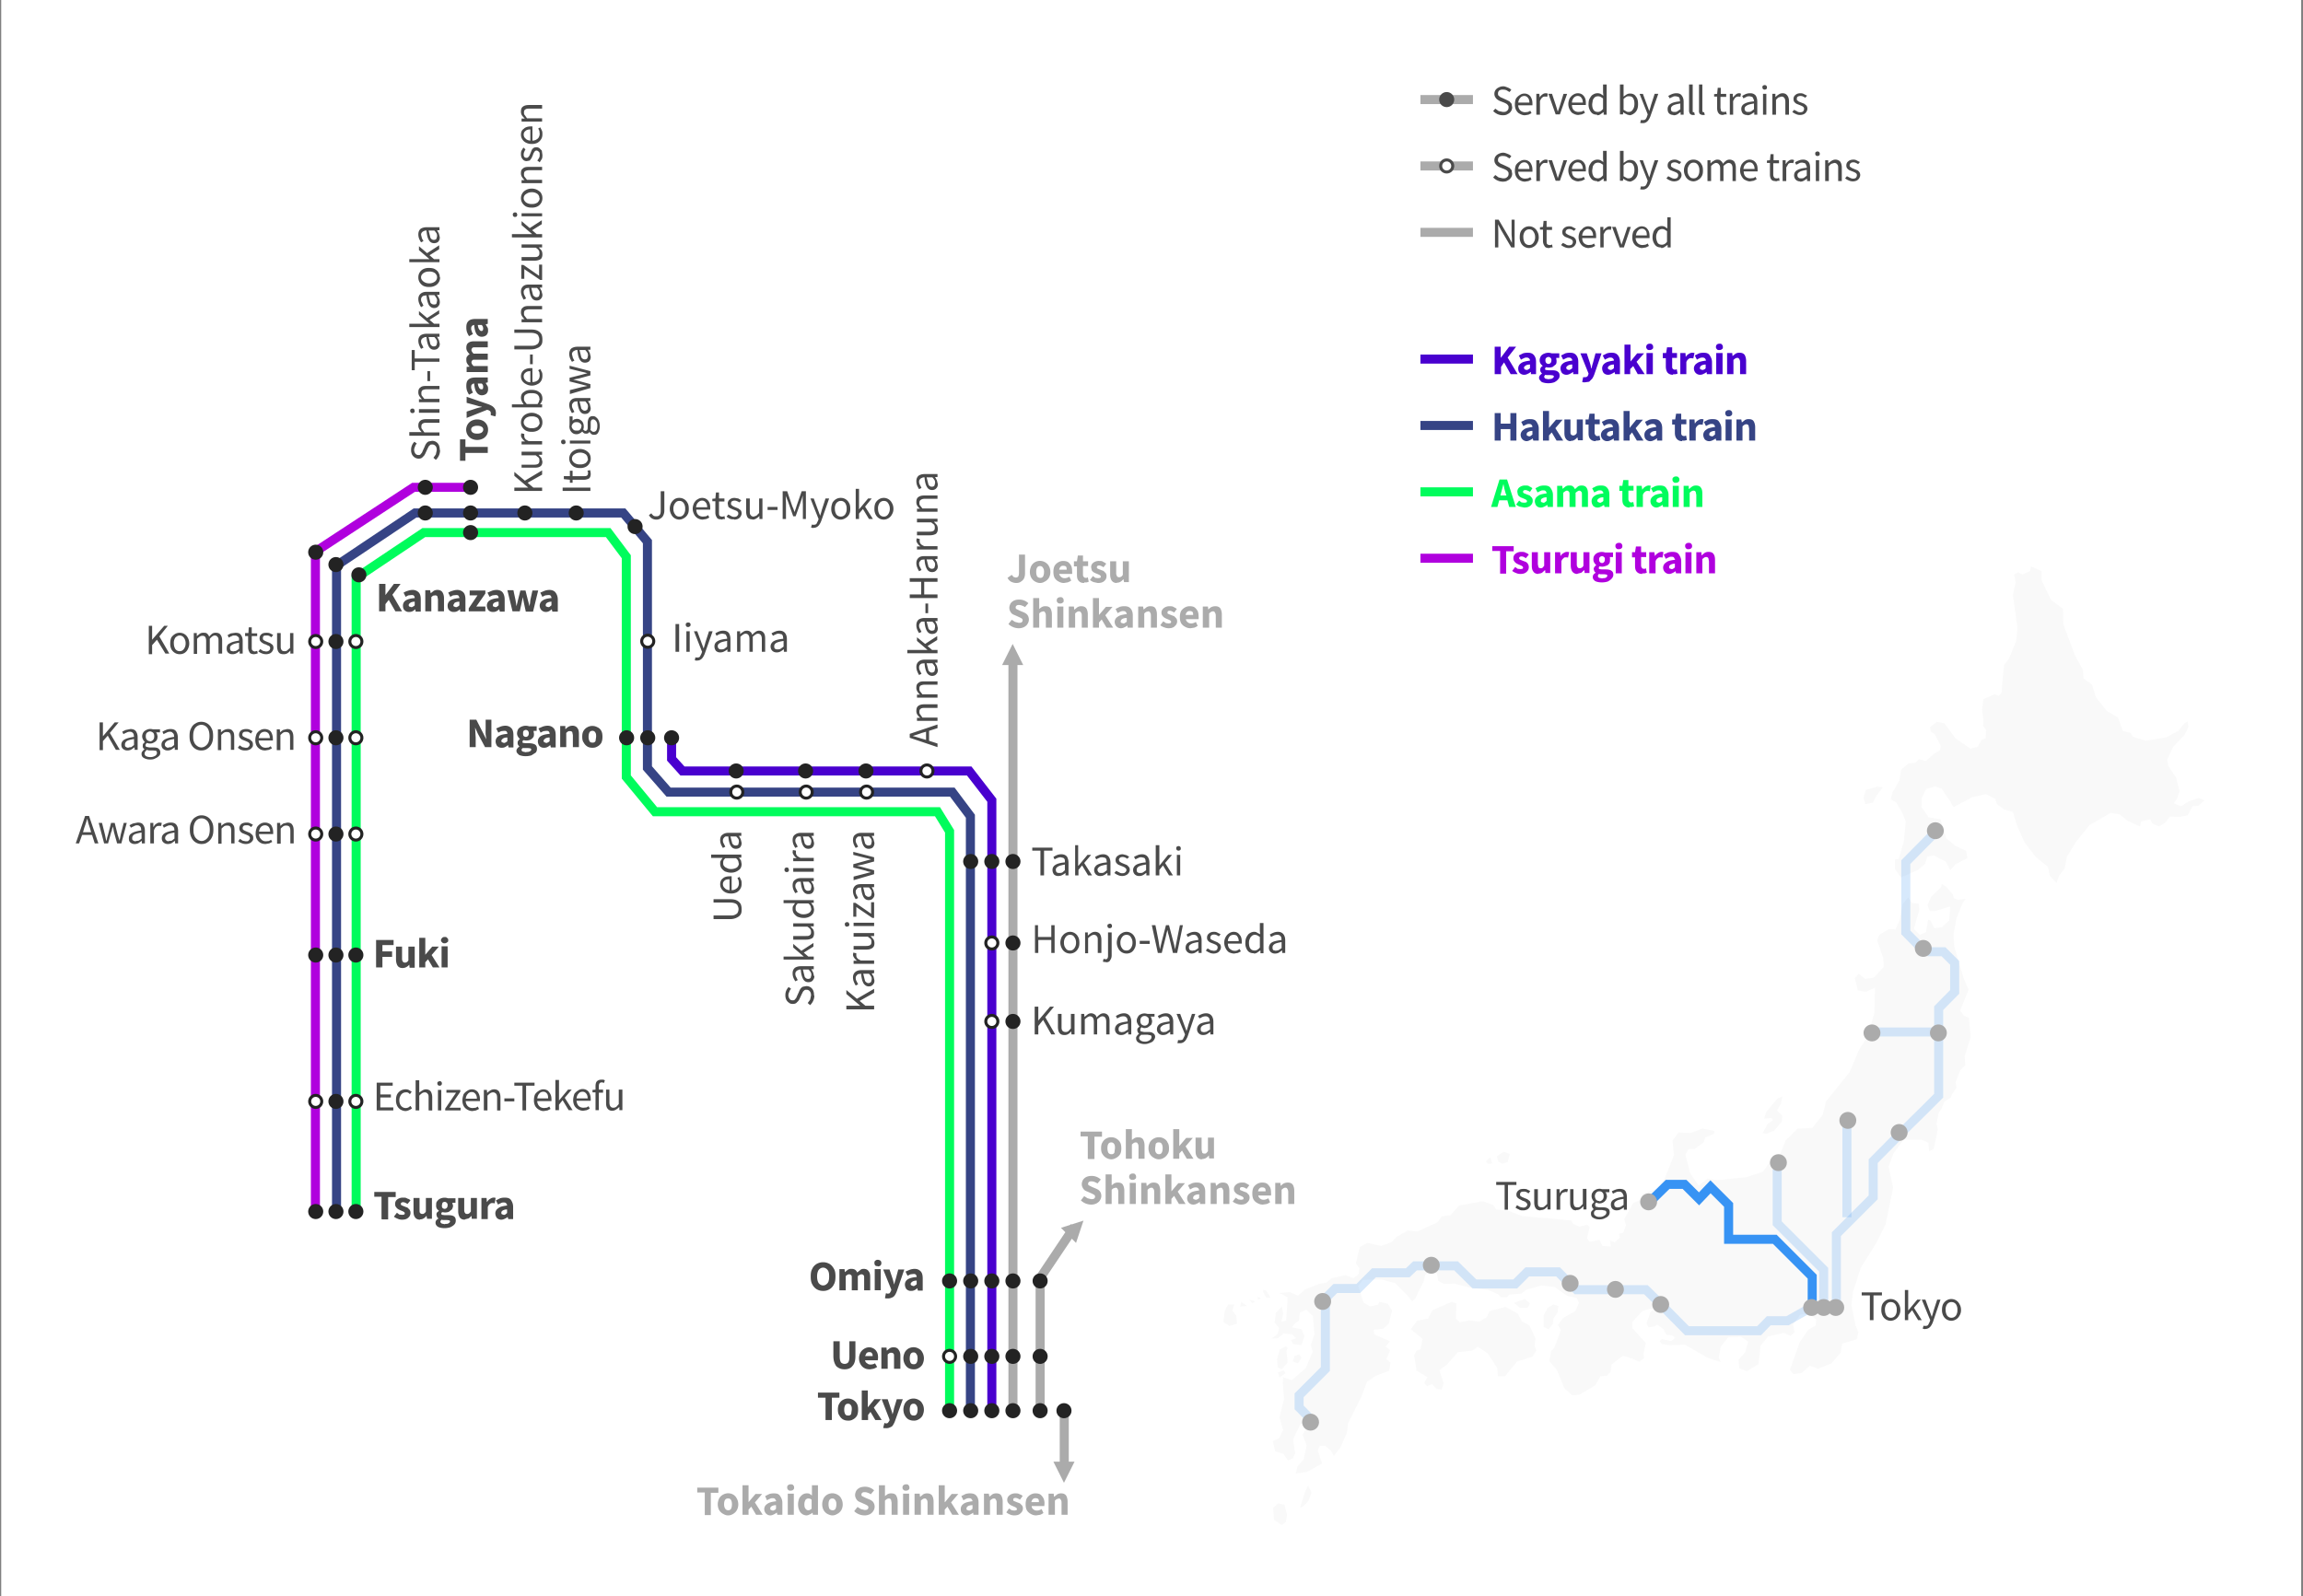 <svg xmlns="http://www.w3.org/2000/svg" width="763" height="529" fill="none"><rect width="100%" height="100%" fill="#808080" stroke="none"/><g clip-path="url(#a)"><path fill="#fff" d="M.4 0h762v529H.4z"/><path fill="#F9F9F9" fill-rule="evenodd" d="m493.7 383.5.7 2.1-1.5.1-.6-.8 1.4-1.4Zm2.7 1.4-.5-1.7 2.3-1.5 2 .7-.7 2.7-1.8.6-1.3-.8ZM618 266.5l-.6-2.2.8-2.5 3.6-1.1 2 .2-2 2.6-1.3 2.5-2.5.5Zm11.8 24.3-2-2.8v-3.2l1.3-.2 1.7-6 .6-6.4-1.4-3.3-1.8-3-1.8-1 .6-2.3 2.3-4 .6-3.6 2.4-2 2.3-.2 1.1-1.2 2.3.6 2.9-2.5 1.8-1 .3-1.5-2-3.9-1.2-.7-.4-1.6 2.3-1.8 2.5.5 3.7 5 4.9 3.4 2.4-.6 1.3-2.3 1.4-.5.1-2.8-1-1.4.1-1.8-.4-3.6.4-3.4 3.7-1.6 1.4.5 1-1.2.2-3.6.6-5.5 1.6-2 2.4-6 .4-4.2-1.5-10.9.9-4.2-.5-2.6 1.3-.7 1.5.7 2.5-1.2.3-1.5 3.5 1.6v3l3.1 6.5 4 3 .1 5.1 3.9 10.4 2.6 4.7.2 2.8 2.8 2.1 1.3 4.2 3.6 4.5 3.7 2.2 1.6 4.4 2.6.7.8 1.3 4.2 1.3 6.7-1.1 4.1-2.2 2-2.5 1.1-.6.3 1.7-1.3 2.7-3.8 4-2 4.2.3 2 2.7 4.1 1.1 4.5-.9 2.5-1 1.4 2.4 1 2.5-1.6 3.3-1.1 2 .7-2 1.8-2 .2-1.6 3-2.6.5-3.3-.1-1.6 2.1-2 1.2-2.2-1-.7-1.4-3 .7-.4 1.7-4-1.8-2.7-2.2-3-.5-7 4-4.5 5.6-3 4.9-.8 4-1.8 2.3-.9 2.4-2.2-2.4-.6-2.9-4.2-3.5-3.6-4.7-2.5-5.7-1.3-4.3-3-.9-2.3-1.7-.6-1.8-3-1.5-4.6 1-6.2 3.3-1-1.8-2.9-4.3-2.2-.8-3 .9-1.4 3-.1 3 2.4 3.4 3.9.6 1.9 6.3 3 2.5 3.6 1.7.4 2.4-3.9 2-1.8 2-1.4-2.8-4-2.1-2.2.4-.7 2.4-2.4 2-5.6 2.5ZM584 375.5l1.6-3 1.8-1.3-.5-.7-2.4.2.6-2.1 3.8-4.6 1.6-.6-.5 2.5-1.3 2.1 1.8 1.7-.2 2-2.5 3-2.5 1-1.3-.2ZM418.4 428l1.1 2h1.4l-1.4-2.3-1-.3v.6Zm-1.7 1.7v1.1l1-.5-1-.6Zm-2.8 1 1 1.2 1-.6-2-.6Zm-2.7.7-.3 1.6 2.3-.2-2-1.4Zm-5.9 6.7.5-3.8 1.1-2h2l-.6 2 1.3 1.8.2 2.6-2.5.7-2-1.3Zm23 13.1.6-1.8 1.5-.6.8 1.2-1.2 1.8-1.6-.6Zm-5 3.7 2-.8.6 1-2 1.3-.5-1.5Zm2.7-8.7-2 1-.9 3.2.2 2.7 1.4.7 1.9-2.3-.4-3.8.4-1-.6-.5Zm85.4-6.4V436l1.3-2.5 1.9-1.2 1.7.5-.3 2.2-1.4 2.1-.1 1.6-1.4 1.8-1.7-.7Zm-9.9-8 3.6-1.3 1.8 1.4-.8 1.5h-2.5l-2-1.6Zm-29.7 26.4 1 1.2 1.6-.7 1.6 1.6 1.6.2.7-2-1.4-4.4 2.6-2 3.5-4 4.8-.5 1.8-1.3 3.3 2.2 3.1 4.8.3 2.8h2.3l4-4.9 5.1-1.6 1.3-2-.6-1.6.3-2.5-2-4.3-2.4-1.2-1.5-2.7-4-2.2-5.3 1.4-.9 2-2.5 1.5-3.3-.4-3.2.6-1.2-1.2.1-5-1.5-.6-6.4 2.8-1.5 2.8-3.6.7-2.1 2.8 3.9 3.2-.7 3.5-1.3.4-.8 1.6.8 5 3.6 2.2-1 1.8ZM426.4 502l-.8-3.3-2.1-.5-1.7 1.5.3 4 2.5 1.7 1.4-1 .4-2.4Zm4.3-2.3 1.7-5.4 1-2 1.1 2.3-1 2.8-1.7 1.8-1 .5Z" clip-rule="evenodd"/><path fill="#F9F9F9" fill-rule="evenodd" d="m429.3 488.3 3.7-.5 5-2.8-1.4-4.2.6-1.7h1.8l2 1.7.9 1.7 2.2-2.8 2.2-5 .3-3 4.4-8.8 1.9-5 3-2 4.3-1.6.5-2.7-1.4-1.2 1.3-3-1.6-1.1 1.5-1.8-5.2-2.3-.2-1.5 3.2-.4 1.8-1.6 1.1-4.4-1.4-2.2-2.8-.7-.4 1-2.8.5-2.1-1.3-1.7-5.4 1.5-2 6-.2 4.7 1.2 3.9 3.9 1.8 2.2 1.1-1.1 1-2.3 1.6-3 .6-2.4 1.7-1.3 2.2.9.4 2.4 2 1 3.3-.1 5.6 1.4 5.7.7 3.2 1.4 1 1h2l.7-.9 4-.3 1.7-1.3 5-1.4 4.3.5 4.3 3 3.1.6.7 1.7-1.2 2.7-3.9 2.2-1.9 2.4 1 1.6-1 3-1.2 3-1 1-.6 3.4 2.5 2.9 2.5 6.1 2.6 2.3 2.4-.2 5.2-3.1 1.7-3 2.2-.2 1.2-1.3.3-2.4 3.8-2.9 3 .9 2.4 1.1 1.6-1.2-.2-1.5.8-3.5-4.5-5v-2l3.3-3.6 2.5-.8 1.4.2-1.2 1-1.3 3.6.7 1.4 1.8-.3 1.1-.6 2 1.5 1 1.8 2 .3.9.8-1.3 1-3.1-.6-.8.6.8 1 2.7.4 4.9-.2 7.6 4.4 4.3 1.4-.7-1.5.7-3.6 2.5-3.2 4.2-.1 2.4 1.6-1 3.5-2.2 2.5.2 2.8 2.5 1 3.9-2.3.7-6.2 2.5-3 5.2-1.2 2.2 1 1.4-1.2-.6-2.5 2.5-3.4 2.5-.3 2.7 1.9-.1 2-2.5 1.5-2.8 4-3.3 9.3 1.2 1.4 2.7-.4 2.7-2.4 2.7 1 4.5-1.8 3-3.5.5-3 4.9-1.5.5-2.3-1-2.4-1.3-6.6.5-4.4 2.6-8 5.2-8.3 3-6 2.5-12.2-1.5-7 1.6-4.3 3.3-4.6h6l2.3 1 .2 2.8 1.5-.7.9-4 .5-2.6-.4-1.7.6-3.5 1-1.5 1-2.4 2.1-1.4.4-1 1.5-2.3-.3-1.8 1.6-4 1.6-1.6-.2-2.9 2-6.5-.6-6.3-1.6-.7-1.3-1.7 2.8-6.9-1.7-4-3-10.2-.3-4 1-5.5 2-5 1-1.4-2.4.3-1.5-.5-.3-1.3-2.2-2.5-1.5-1-.2 1.1-3.3 3.2-1.2 2.7.7 2h1.8l5-1.5-.3 4.6-2.5 2.3-2.4.3-1.3-2.5-.8-.3-.7 4.1-2.1.9-1.9-2 .8-2.9 1-3.4-.2-2-2.3-.3-1.2-1.8-1.8 2.2-1 5.2-1.4 3.2-2.2-.1-3.2 1.9-.7 1.8 2 5.8.2 3-3.3 3.6-2.8.4-2.2-1.7-1.3 1.5 1 4 2.6.5 3.1-1.4-.2 8.4-2.4 8.1-2.6 3.9-3.2 7.6-7.8 9.7-1.2 4.6-3.4 4.2-4.8.2-4 3.9-2.1 5.3-3.4 2.2-2 2.9-5.5 1.8-9.5 1-3.4-.5-2.9 2.3-2.8-4-1.6-6.2 1-1.9h2l3-2.2.6-1.7 2.8-1.1.2-1-4-.8-3.9 1.5-4-.2-2 2.7.5 4.8-3 7.6-2.1 3.3-5.4 2-1 2.1-2 .9-3 5.3.6 2.1-.9 2.4-1.4.4.3 1.2-1.7 1.6-1.6-.6.3 2-2.8-.2-1-2-3.2.6-1-1.1 1-3.7-.8-.8-2.7.6-2-.9-.6-1.1-8-.8-4.2-.3-4.1-.4-4.2-1.6-4.4-.6-1-1.5-3.5-1.2-7.8 1.4-2.8 3.2-2.9.4-1.5 2-6.6 3-3.2-.3-3.7 2.1-1.6 1.7-3.5 1.3-4.6-1-2.5 1.4-1.3 5.4 1.2 1.6-.3 2-1.7 1.3-2.7-1-4.5 1-1.7 1.4-2.8.6-4.4 1.8-2.3 2-2.6-1.2-3.6.3 1.4.6 1.4.9-.2 3.3-.3 4.3-1.6.5.6-2.6-.4-2.5-2 2.1-.4 3.2 1.5 1.8-.5 2-2 1.5 2-.1 2-1.6 2.8.3 1.3 1.3-1.7.6.7 1.3 2.8.4 1-3-1-2.3-3.1-.6.8-1.2 1.4-1 .4-2.7 2.1-1 2.2 2.2.5 5.9-1.2 3.6.6 2.3-2.3 5.4-4.6 4-2.9-1-.1 2 .4 5.3-1.5 6 1.2 4.2-1.3 2.7-2.1 1 .8 3.4 2.7.8 1.5 2.2 1.6-.7.8-1.6-.7-4.7 2.4-5 2.1-1 1 2-1.5 1-.8 1.5 1.3 3.6-1 4.6-2 2.2-.6 2.4Z" clip-rule="evenodd"/><path fill="#4A4A4A" d="M619.5 437.5v-8.2h-2.7v-1h6.7v1h-2.8v8.2h-1.2Zm7 .2a3 3 0 0 1-2.8-1.7 4 4 0 0 1-.4-1.9c0-.8.1-1.4.4-2 .3-.5.7-.9 1.2-1.2a3 3 0 0 1 1.5-.4 3 3 0 0 1 2.7 1.7c.3.5.5 1.1.5 2 0 .7-.2 1.3-.5 1.8a3 3 0 0 1-1.1 1.2 3 3 0 0 1-1.6.5Zm0-1c.5 0 1-.2 1.4-.7a3 3 0 0 0 .5-1.9 3 3 0 0 0-.5-1.9c-.4-.5-.9-.7-1.5-.7-.5 0-1 .2-1.4.7a3 3 0 0 0-.5 2c0 .7.2 1.3.5 1.8.4.5.9.7 1.4.7Zm4.6.8v-10h1.1v6.8l3-3.6h1.2l-2.3 2.7 2.6 4.1h-1.2l-2-3.3-1.3 1.5v1.8h-1.1Zm6.7 3-.4-.1a3.5 3.5 0 0 1-.4-.1l.3-1 .2.1a1 1 0 0 0 .3 0c.4 0 .7 0 1-.3l.5-1 .2-.6-2.8-6.8h1.2l1.4 3.8a56.4 56.4 0 0 1 .7 1.9 21.5 21.5 0 0 0 .6-2l1.2-3.7h1.1l-2.5 7.4a6 6 0 0 1-.6 1.2 2.5 2.5 0 0 1-.8.8 2 2 0 0 1-1.2.3Zm8.7-2.8a3 3 0 0 1-2.7-1.7 4 4 0 0 1-.4-1.9c0-.8.1-1.4.4-2 .3-.5.7-.9 1.2-1.2a3 3 0 0 1 1.5-.4 3 3 0 0 1 2.7 1.7c.3.5.5 1.1.5 2 0 .7-.2 1.3-.5 1.8a3 3 0 0 1-1.1 1.2 3 3 0 0 1-1.6.5Zm0-1c.6 0 1.1-.2 1.5-.7a3 3 0 0 0 .5-1.9 3 3 0 0 0-.5-1.9c-.4-.5-.9-.7-1.5-.7-.5 0-1 .2-1.4.7a3 3 0 0 0-.5 2c0 .7.2 1.3.5 1.8.4.5.9.7 1.4.7Zm-148-35.8v-8.2h-2.8v-1h6.7v1h-2.8v8.2h-1.1Zm6.1.2c-.5 0-1 0-1.4-.3a4.9 4.9 0 0 1-1.1-.6l.5-.8 1 .6 1 .2c.5 0 .8-.1 1-.3.3-.2.4-.5.4-.8a.8.8 0 0 0-.3-.5 1.7 1.7 0 0 0-.5-.4 8.5 8.5 0 0 0-.8-.3l-.9-.5a2.3 2.3 0 0 1-.8-.6c-.2-.2-.3-.5-.3-1s.3-1 .7-1.3c.4-.4 1-.5 1.7-.5.4 0 .8 0 1.2.2l1 .5-.6.8a3.6 3.6 0 0 0-.8-.5 2 2 0 0 0-.8-.1c-.4 0-.7 0-1 .3a1 1 0 0 0-.2.6c0 .3 0 .4.2.6l.5.3.7.3 1 .4.8.6a1.8 1.8 0 0 1 0 2 2 2 0 0 1-.8.8 3 3 0 0 1-1.4.3Zm5.8 0c-.7 0-1.3-.2-1.6-.7-.3-.4-.5-1-.5-2v-4.3h1.2v4.2c0 .6 0 1 .2 1.4.3.3.6.4 1 .4s.7 0 1-.3l.9-.8V394h1.1v6.8h-1v-1a4.5 4.5 0 0 1-1 .9 2.3 2.3 0 0 1-1.3.3Zm5.3-.2v-6.8h1v1.3h.1c.2-.5.5-.8.9-1a1.8 1.8 0 0 1 1-.4l.8.1-.3 1a1.8 1.8 0 0 0-.6-.1l-1 .3c-.2.3-.5.7-.7 1.3v4.3h-1.2Zm6.5.2c-.7 0-1.2-.2-1.5-.7-.4-.4-.5-1-.5-2v-4.3h1.1v4.2c0 .6.1 1 .3 1.4.2.3.5.4 1 .4.4 0 .7 0 1-.3l.8-.8V394h1.2v6.8h-1v-1h-.1a4.5 4.5 0 0 1-1 .9 2.3 2.3 0 0 1-1.3.3Zm7.7 3c-.9 0-1.5-.2-2-.5-.6-.3-.8-.8-.8-1.4 0-.3 0-.5.2-.8l.7-.7a1.4 1.4 0 0 1-.4-.5 1.3 1.3 0 0 1-.2-.7c0-.3.1-.5.3-.7l.5-.5a2.9 2.9 0 0 1-.6-.8 2.2 2.2 0 0 1-.3-1.1c0-.5.1-1 .4-1.3.2-.4.5-.6.9-.8a2.8 2.8 0 0 1 1.8-.3l.4.1h2.4v1h-1.4c.2 0 .3.3.4.5l.2.8c0 .5-.2 1-.4 1.3a2.3 2.3 0 0 1-.9.8c-.3.2-.8.3-1.2.3-.4 0-.7-.1-1-.3a1.6 1.6 0 0 0-.4.4.8.8 0 0 0 0 .5c0 .2 0 .3.2.5l1 .2h1.2c.8 0 1.4.1 1.8.4.4.2.6.6.6 1.2 0 .4-.1.8-.4 1.2a3 3 0 0 1-1.2.8c-.5.3-1.1.4-1.8.4Zm0-6c.4 0 .7-.2 1-.5.3-.3.4-.7.4-1.2s-.1-.9-.4-1.2c-.3-.3-.6-.4-1-.4s-.8.1-1 .4c-.3.3-.5.7-.5 1.2s.2.9.4 1.2c.3.3.7.4 1 .4Zm.1 5.2c.7 0 1.2-.2 1.6-.5.4-.2.6-.6.6-1 0-.2-.1-.5-.4-.6l-1-.2h-1.6a4 4 0 0 1-.4 0 1.9 1.9 0 0 0-.6.5 1.2 1.2 0 0 0-.1.6c0 .3.1.6.5.8.3.3.8.4 1.4.4Zm5.7-2.2a2 2 0 0 1-1.5-.5c-.3-.3-.5-.8-.5-1.4 0-.8.3-1.3 1-1.7.7-.4 1.7-.7 3.2-.9 0-.3 0-.5-.2-.8a1.2 1.2 0 0 0-.4-.6c-.2-.2-.5-.3-.8-.3-.4 0-.8 0-1.1.2a5.4 5.4 0 0 0-1 .5l-.4-.8a7 7 0 0 1 1.1-.5 3.9 3.9 0 0 1 1.6-.3c.8 0 1.4.2 1.8.7.3.5.5 1.2.5 2v4.2h-1v-.8a5.8 5.8 0 0 1-1.1.7 2.6 2.6 0 0 1-1.2.3Zm.3-1c.3 0 .6 0 1-.2l.9-.6v-2c-1.2.2-2 .4-2.4.7-.5.3-.7.6-.7 1 0 .5.1.7.4 1l.8.2Z"/><path stroke="#3793F4" stroke-width="3" d="M588.8 387.5v17.9l15.4 15.4V431" opacity=".2"/><path stroke="#3793F4" stroke-width="3" d="M600.4 432.7v-9.6L588 410.7h-15.3v-11.4l-6-6-3.8 4-4.8-4.8h-5.6l-5.1 5"/><path stroke="#3793F4" stroke-width="3" d="M608.4 432.9V409l12.2-12.2v-12l10.4-10.5 6.6-6.5 4.7-4.7v-29l5.3-5.4v-9.6l-3.7-3.7h-5.3M600 433.3l-7.8 4.4H586l-3.2 3.3h-23.9l-8.5-8.6-5.1-5h-23l-3-2.9m.3.4-3.4-3.4H506l-4 4h-13.5l-6.1-6h-13.6l-2.4 2.3h-11.2L450 427h-7.6l-4 4M439.1 432.5v21.2l-4.5 4.5-4.2 4.2v4l4.3 4.4" opacity=".2"/><circle cx="608.2" cy="433.3" r="2.8" fill="#ABABAB"/><circle cx="604.2" cy="433.3" r="2.8" fill="#ABABAB"/><circle cx="589.2" cy="385.3" r="2.8" fill="#ABABAB"/><circle cx="546.2" cy="398.3" r="2.8" fill="#ABABAB"/><circle cx="535.2" cy="427.3" r="2.8" fill="#ABABAB"/><circle cx="520.2" cy="425.3" r="2.8" fill="#ABABAB"/><circle cx="474.2" cy="419.3" r="2.8" fill="#ABABAB"/><circle cx="438.2" cy="431.3" r="2.8" fill="#ABABAB"/><circle cx="434.2" cy="471.3" r="2.8" fill="#ABABAB"/><circle cx="550.2" cy="432.3" r="2.8" fill="#ABABAB"/><circle cx="600.2" cy="433.3" r="2.8" fill="#ABABAB"/><path stroke="#3793F4" stroke-width="3" d="m637.7 315.4-6.3-6.4v-23.3l9.1-9.2m1.8 65.5h-21M611.9 403.4v-31.9" opacity=".2"/><circle cx="612.2" cy="371.3" r="2.8" fill="#ABABAB"/><circle cx="620.2" cy="342.3" r="2.8" fill="#ABABAB"/><circle cx="629.2" cy="375.3" r="2.8" fill="#ABABAB"/><circle cx="642.2" cy="342.3" r="2.8" fill="#ABABAB"/><circle cx="637.2" cy="314.3" r="2.8" fill="#ABABAB"/><circle cx="641.2" cy="275.3" r="2.8" fill="#ABABAB"/><path stroke="#B000DE" stroke-width="3" d="M156.6 161.5H137l-32.5 21.3v218.7"/><path fill="#4A4A4A" d="M342.8 342.8v-9.2h1.2v4.6l3.9-4.6h1.3l-2.9 3.5 3.3 5.7h-1.3l-2.7-4.8-1.6 2v2.8h-1.2Zm9.8.2c-.7 0-1.2-.2-1.6-.7-.3-.4-.5-1.1-.5-2V336h1.2v4.2c0 .6 0 1 .3 1.4.2.2.5.4 1 .4.3 0 .6 0 1-.3l.8-.9V336h1.2v6.8h-1l-.1-1a4.4 4.4 0 0 1-1 .9 2.3 2.3 0 0 1-1.3.3Zm5.6-.2V336h1l.1 1 1-.8a2 2 0 0 1 1.2-.4c.5 0 .9.2 1.2.4.3.2.5.5.6 1a6.1 6.1 0 0 1 1.1-1 2 2 0 0 1 1.2-.4c.7 0 1.2.3 1.5.7.4.5.5 1.1.5 2v4.3h-1.1v-4.1c0-.7-.1-1.1-.3-1.4-.2-.3-.5-.5-1-.5s-1 .4-1.7 1v5h-1.1v-4.1c0-.7-.1-1.1-.3-1.4-.2-.3-.6-.5-1-.5-.5 0-1 .4-1.7 1v5h-1.2Zm13.2.2a2 2 0 0 1-1.4-.5c-.4-.4-.6-.8-.6-1.4 0-.8.4-1.4 1-1.8.7-.4 1.8-.6 3.2-.8l-.1-.8a1.2 1.2 0 0 0-.4-.6c-.2-.2-.5-.3-.9-.3a2.8 2.8 0 0 0-1.1.2l-1 .5-.4-.8a7.1 7.1 0 0 1 1.2-.6 3.9 3.9 0 0 1 1.5-.3c.8 0 1.4.3 1.8.8.4.5.6 1.2.6 2v4.2h-1v-.8h-.1l-1 .7a2.6 2.6 0 0 1-1.3.3Zm.4-1c.3 0 .6 0 .9-.2l1-.6v-2c-1.2.2-2 .4-2.5.7-.4.3-.6.6-.6 1 0 .5 0 .7.3 1l.9.2Zm7.4 4c-.8 0-1.5-.2-2-.5s-.8-.8-.8-1.4c0-.3 0-.5.3-.8.1-.3.4-.5.7-.7a1.4 1.4 0 0 1-.4-.5 1.3 1.3 0 0 1-.2-.7c0-.3 0-.5.2-.7l.5-.5v-.1a2.8 2.8 0 0 1-.6-.8 2.2 2.2 0 0 1-.3-1c0-.5.2-1 .4-1.3.2-.4.5-.7 1-.9a2.8 2.8 0 0 1 1.7-.2l.5.1h2.3v.9h-1.4c.2.1.3.3.4.6l.2.8c0 .5-.1.9-.3 1.3l-1 .8c-.3.2-.7.3-1.2.3-.4 0-.7-.1-1-.3l-.3.4a.8.8 0 0 0-.1.4c0 .3 0 .4.2.6l1 .2h1.3c.8 0 1.4.1 1.7.4.4.2.7.6.7 1.2 0 .4-.2.8-.5 1.2-.2.3-.6.6-1.2.8-.5.2-1 .4-1.8.4Zm0-6.1a1.4 1.4 0 0 0 1-.4c.3-.3.4-.7.4-1.2s0-1-.4-1.2c-.3-.3-.6-.4-1-.4s-.7.1-1 .4c-.3.3-.4.7-.4 1.2s.1.9.4 1.2c.3.2.6.4 1 .4Zm.2 5.3c.6 0 1.1-.2 1.5-.5.4-.3.6-.6.6-1 0-.2 0-.5-.3-.6l-1-.2H379a3.7 3.7 0 0 1-.9 0l-.5.5a1.2 1.2 0 0 0-.2.6c0 .3.2.6.5.8.4.3.9.4 1.5.4Zm6-2.2a2 2 0 0 1-1.5-.5c-.4-.4-.6-.8-.6-1.4 0-.8.4-1.4 1-1.8.7-.4 1.8-.6 3.2-.8l-.1-.8a1.2 1.2 0 0 0-.4-.6c-.2-.2-.5-.3-.9-.3a2.8 2.8 0 0 0-1.1.2l-1 .5-.4-.8a7 7 0 0 1 1.2-.6 3.9 3.9 0 0 1 1.5-.3c.8 0 1.4.3 1.8.8.4.5.6 1.2.6 2v4.2h-1v-.8h-.1l-1 .7a2.6 2.6 0 0 1-1.3.3Zm.2-1c.4 0 .7 0 1-.2l.9-.6v-2c-1.1.2-2 .4-2.4.7-.4.3-.7.6-.7 1 0 .5.2.7.4 1l.8.2Zm5.3 3.7a2.2 2.2 0 0 1-.4 0 3.3 3.3 0 0 1-.4 0l.2-1h.3a1 1 0 0 0 .3 0c.3 0 .7 0 1-.3l.5-1 .2-.6-2.8-6.8h1.2l1.4 3.8a51 51 0 0 1 .7 1.9 19.2 19.2 0 0 0 .6-2l1.2-3.7h1.1l-2.5 7.4a6 6 0 0 1-.6 1.2 2.5 2.5 0 0 1-.8.8 2 2 0 0 1-1.2.3Zm7.7-2.7a2 2 0 0 1-1.4-.5c-.4-.4-.6-.8-.6-1.4 0-.8.4-1.4 1-1.8.7-.4 1.8-.6 3.2-.8l-.1-.8a1.2 1.2 0 0 0-.4-.6c-.2-.2-.5-.3-.9-.3a2.8 2.8 0 0 0-1 .2l-1 .5-.5-.8a7.1 7.1 0 0 1 1.2-.6 3.9 3.9 0 0 1 1.5-.3c.8 0 1.4.3 1.8.8.4.5.6 1.2.6 2v4.2h-1v-.8h-.1l-1 .7a2.6 2.6 0 0 1-1.3.3Zm.4-1c.3 0 .6 0 .9-.2l1-.6v-2c-1.2.2-2 .4-2.5.7-.4.3-.6.6-.6 1 0 .5 0 .7.3 1l.9.2ZM27.9 274.4l-.4 1.4h2.7l-.4-1.4a56.1 56.1 0 0 1-.5-1.5l-.4-1.6a64.2 64.2 0 0 1-1 3.1Zm-2.8 5.1 3.1-9.1h1.3l3.1 9.1h-1.2l-.9-2.8h-3.3l-1 2.8h-1.1Zm9.4 0-1.8-6.8h1.1l1 4 .2 1 .2.9h.1l.2-1 .3-1 1-3.9H38l1 4a34 34 0 0 1 .6 1.9 39.5 39.5 0 0 0 .4-2l1-3.9H42l-1.8 6.8h-1.4l-1-3.6a46.4 46.4 0 0 1-.2-1l-.2-1a80.1 80.1 0 0 1-.3 1c0 .4-.2.7-.3 1l-1 3.6h-1.3Zm10.1.2a2 2 0 0 1-1.4-.5c-.4-.3-.5-.8-.5-1.4 0-.8.3-1.3 1-1.7.6-.4 1.7-.7 3.1-.9l-.1-.8a1.2 1.2 0 0 0-.4-.6c-.2-.2-.5-.3-.9-.3s-.7.1-1 .3a5.5 5.5 0 0 0-1 .5l-.5-.8a7.1 7.1 0 0 1 1.2-.6l1.5-.3c.9 0 1.5.2 1.8.7.4.5.6 1.2.6 2v4.2h-1v-.8h-.1l-1 .7a2.6 2.6 0 0 1-1.3.3Zm.4-1 .9-.1a5 5 0 0 0 1-.7v-2c-1.2.2-2 .4-2.5.7-.4.3-.6.7-.6 1.1 0 .4 0 .7.3.8.3.2.5.3.9.3Zm4.8.8v-6.8h1v1.3h.1c.3-.5.5-.8.9-1a1.8 1.8 0 0 1 1-.4l.8.1-.2 1a2.7 2.7 0 0 0-.4 0 1.9 1.9 0 0 0-.3 0c-.3 0-.6 0-1 .3-.2.2-.5.6-.7 1.2v4.3h-1.2Zm5.8.2a2 2 0 0 1-1.4-.5c-.4-.3-.6-.8-.6-1.4 0-.8.4-1.3 1-1.7.7-.4 1.7-.7 3.2-.9l-.1-.8a1.2 1.2 0 0 0-.5-.6c-.1-.2-.4-.3-.8-.3s-.8.1-1.1.3a5.5 5.5 0 0 0-1 .5l-.4-.8a7.1 7.1 0 0 1 1.2-.6c.4-.2 1-.3 1.5-.3.8 0 1.4.2 1.8.7.4.5.6 1.2.6 2v4.2h-1v-.8h-.1l-1 .7a2.6 2.6 0 0 1-1.3.3Zm.3-1 1-.1.9-.7v-2c-1.1.2-2 .4-2.4.7-.4.3-.7.7-.7 1.1 0 .4.2.7.4.8.2.2.5.3.8.3Zm10.9 1a3.6 3.6 0 0 1-3.4-2.2c-.4-.8-.5-1.6-.5-2.6s.1-1.8.5-2.5c.3-.7.8-1.3 1.4-1.6.6-.4 1.2-.6 2-.6a3.7 3.7 0 0 1 3.4 2.2c.4.7.5 1.5.5 2.5s-.1 1.8-.5 2.6a4 4 0 0 1-1.4 1.6c-.5.4-1.2.6-2 .6Zm0-1c.5 0 1-.2 1.4-.5a3 3 0 0 0 1-1.3c.2-.6.3-1.2.3-2 0-1.1-.2-2-.7-2.7-.5-.6-1.2-1-2-1s-1.5.3-2 1-.7 1.6-.7 2.7c0 .8 0 1.4.3 2 .2.6.6 1 1 1.3.4.3.9.5 1.4.5Zm5.5.8v-6.8h1v1a5.3 5.3 0 0 1 1.1-.8c.4-.2.8-.3 1.3-.3.7 0 1.2.2 1.5.7.4.4.5 1 .5 2v4.2h-1.1v-4.1c0-.6-.1-1.1-.3-1.4-.2-.3-.5-.4-1-.4a1.7 1.7 0 0 0-1 .2 6.2 6.2 0 0 0-.9.8v5h-1.1Zm9.1.2a3.6 3.6 0 0 1-1.4-.3 4.8 4.8 0 0 1-1.1-.6l.6-.8.9.6 1 .2c.5 0 .9 0 1-.3.3-.2.4-.5.4-.7a.8.8 0 0 0-.2-.6 1.7 1.7 0 0 0-.6-.4 8.7 8.7 0 0 0-.7-.3l-1-.4a2.3 2.3 0 0 1-.7-.6c-.2-.3-.3-.6-.3-1 0-.5.2-1 .6-1.4.4-.3 1-.5 1.7-.5.4 0 .8 0 1.2.2l1 .5-.6.8a3.7 3.7 0 0 0-.7-.5 2 2 0 0 0-.9-.1c-.4 0-.7 0-1 .3a1 1 0 0 0-.2.7c0 .2 0 .3.2.5l.5.3a60.9 60.9 0 0 0 1.7.7l.8.7c.2.2.3.6.3 1 0 .3 0 .7-.3 1a2 2 0 0 1-.8.7 3 3 0 0 1-1.4.3Zm6.6 0c-.6 0-1.2-.1-1.7-.4a3.1 3.1 0 0 1-1.2-1.2 4 4 0 0 1-.4-2c0-.7.2-1.3.4-1.9.3-.5.7-.9 1.2-1.2a2.8 2.8 0 0 1 1.5-.4c.8 0 1.5.3 2 .8.4.6.7 1.4.7 2.4a4.9 4.9 0 0 1 0 .6h-4.7c0 .7.3 1.3.7 1.7.4.5 1 .7 1.6.7l1-.1.7-.4.4.7-1 .5-1.2.2Zm-2.2-4.1h3.7c0-.7-.2-1.2-.5-1.6-.3-.3-.7-.5-1.2-.5s-1 .2-1.3.5c-.4.4-.6 1-.7 1.6Zm6 4v-6.9h1l.1 1a5.3 5.3 0 0 1 1-.8l1.3-.3c.8 0 1.3.2 1.6.7.3.4.5 1 .5 2v4.2h-1.1v-4.1c0-.6-.1-1.1-.3-1.4-.3-.3-.6-.4-1-.4a1.7 1.7 0 0 0-1 .2 6.2 6.2 0 0 0-.9.8v5H92Zm32.8 41v-9.1h5.8v1.7h-3.7v2.1h3.2v1.8h-3.2v3.5h-2Zm8.7.2c-.7 0-1.3-.3-1.6-.8-.3-.5-.5-1.2-.5-2v-4.3h2v4c0 .5.1.8.3 1 .1.2.3.3.6.3s.5 0 .7-.2c.2 0 .3-.3.5-.5v-4.6h2.1v7h-1.7l-.1-1a3.7 3.7 0 0 1-1 .8c-.4.2-.8.3-1.3.3Zm5.6-.2v-9.8h2v5.6l2.3-2.7h2.2l-2.4 2.8 2.6 4.1h-2.2l-1.6-2.7-.9 1v1.7h-2Zm7.4 0v-7h2v7h-2Zm1-8c-.3 0-.6 0-.8-.3-.2-.1-.4-.4-.4-.7s.2-.6.4-.8c.2-.2.5-.3.8-.3.4 0 .6 0 .8.3.3.2.4.4.4.8s-.1.6-.4.7c-.2.2-.4.3-.8.3ZM124.8 368v-9.2h5.3v1H126v2.9h3.5v1H126v3.3h4.3v1h-5.5Zm9.6.2c-.6 0-1.2-.2-1.7-.5a3 3 0 0 1-1.1-1.2 4 4 0 0 1-.4-1.9c0-.8.1-1.4.4-2 .3-.5.7-.9 1.2-1.2a3.3 3.3 0 0 1 1.6-.4c.5 0 .9.1 1.2.3l.8.5-.6.8a2.8 2.8 0 0 0-.6-.5 1.5 1.5 0 0 0-.7-.1 2 2 0 0 0-1.1.3c-.3.2-.6.5-.8 1-.2.3-.3.8-.3 1.3 0 .8.2 1.4.6 1.9a2 2 0 0 0 2.4.5l.7-.5.5.8a3.8 3.8 0 0 1-1 .6 3.1 3.1 0 0 1-1.1.3Zm3.3-.2v-10h1.2v4.1a6.1 6.1 0 0 1 1-.7 2.3 2.3 0 0 1 1.2-.4c.7 0 1.3.3 1.6.7.3.5.5 1.1.5 2v4.3H142v-4.2c0-.6 0-1-.3-1.3-.2-.3-.5-.5-1-.5a1.7 1.7 0 0 0-.9.3 6.2 6.2 0 0 0-.9.8v4.9h-1.2Zm7.4 0v-6.8h1.1v6.8h-1.1Zm.5-8.2a.8.8 0 0 1-.5-.2.8.8 0 0 1-.2-.6c0-.2 0-.4.2-.5l.5-.2a.7.7 0 0 1 .8.7.7.7 0 0 1-.2.6.8.8 0 0 1-.6.2Zm1.9 8.2v-.6l3.6-5.3h-3.2v-.9h4.6v.6l-3.6 5.3h3.7v.9h-5.1Zm9 .2c-.6 0-1.2-.2-1.7-.5a3.1 3.1 0 0 1-1.2-1.2 4 4 0 0 1-.4-1.9c0-.7.2-1.4.4-2 .3-.4.7-.8 1.2-1.1a2.8 2.8 0 0 1 1.5-.5c.8 0 1.5.3 2 .9.4.6.7 1.3.7 2.3a4.4 4.4 0 0 1 0 .7h-4.7c0 .7.3 1.3.7 1.7.4.4 1 .6 1.6.6l1-.1a4.2 4.2 0 0 0 .7-.4l.4.8-1 .5-1.2.2Zm-2.2-4.1h3.7c0-.7-.2-1.3-.5-1.6-.3-.4-.7-.6-1.2-.6s-1 .2-1.3.6c-.4.4-.6.9-.7 1.6Zm6 3.9v-6.8h1l.1 1a5.2 5.2 0 0 1 1-.8 2.3 2.3 0 0 1 1.3-.4c.8 0 1.3.3 1.6.7.3.5.5 1.1.5 2v4.3h-1.1v-4.2c0-.6-.1-1-.3-1.3-.3-.3-.6-.5-1-.5s-.7.1-1 .3a6 6 0 0 0-.9.8v4.9h-1.1Zm6.8-3v-1h3.3v1H167Zm6 3v-8.2h-2.7v-1h6.7v1h-2.8v8.2h-1.2Zm7 .2c-.6 0-1.1-.2-1.6-.5a3.1 3.1 0 0 1-1.2-1.2 4 4 0 0 1-.4-1.9c0-.7.1-1.4.4-2 .3-.4.7-.8 1.2-1.1a2.8 2.8 0 0 1 1.4-.5c.9 0 1.6.3 2 .9.5.6.8 1.3.8 2.3a4.4 4.4 0 0 1 0 .7H178c0 .7.3 1.3.7 1.7.4.4 1 .6 1.6.6l.9-.1a4.2 4.2 0 0 0 .8-.4l.4.8-1 .5-1.3.2ZM178 364h3.6c0-.7-.1-1.3-.4-1.6-.3-.4-.7-.6-1.2-.6s-1 .2-1.3.6c-.4.4-.6.9-.7 1.6Zm6 3.9v-10h1.2v6.8l3-3.6h1.2l-2.3 2.7 2.6 4.1h-1.3l-2-3.3-1.2 1.5v1.8H184Zm9.2.2c-.6 0-1.2-.2-1.7-.5a3.1 3.1 0 0 1-1.2-1.2 4 4 0 0 1-.4-1.9c0-.7.2-1.4.4-2 .3-.4.7-.8 1.2-1.1a2.8 2.8 0 0 1 1.5-.5c.8 0 1.5.3 2 .9.4.6.7 1.3.7 2.3a4.4 4.4 0 0 1 0 .7H191c.1.7.3 1.3.7 1.7.4.4 1 .6 1.6.6l1-.1a4.2 4.2 0 0 0 .7-.4l.4.8-1 .5-1.2.2ZM191 364h3.7c0-.7-.2-1.3-.5-1.6-.3-.4-.7-.6-1.2-.6s-1 .2-1.3.6c-.4.4-.6.9-.7 1.6Zm6.3 3.9v-5.9h-1v-.8l1-.1v-1c0-.8.1-1.3.4-1.7.4-.4.9-.6 1.5-.6h.7l.5.2-.3.9a1.9 1.9 0 0 0-.7-.2c-.7 0-1 .4-1 1.3v1.1h1.4v1h-1.4v5.8h-1.1Zm5.5.2c-.7 0-1.2-.3-1.5-.7-.4-.5-.5-1.1-.5-2v-4.3h1.1v4.2c0 .6.1 1 .3 1.3.2.3.5.5 1 .5.3 0 .7-.1 1-.3l.8-.9v-4.8h1.2v6.8h-1v-1h-.1a4.5 4.5 0 0 1-1 .8 2.3 2.3 0 0 1-1.3.4ZM126.4 404v-7.4H124V395h7.1v1.7h-2.5v7.4h-2Zm6.8.2c-.5 0-1-.1-1.4-.3a4.4 4.4 0 0 1-1.3-.7l1-1.3.8.6 1 .1.6-.1a.5.5 0 0 0 .2-.4.5.5 0 0 0-.2-.4 2 2 0 0 0-.5-.3 18 18 0 0 0-.7-.3 5.9 5.9 0 0 1-.8-.4 2.4 2.4 0 0 1-.7-.7c-.2-.2-.3-.6-.3-1 0-.6.2-1.1.7-1.5a3 3 0 0 1 2-.6c.5 0 1 0 1.3.3.5.1.8.3 1.1.6l-1 1.2a3.4 3.4 0 0 0-.7-.4 1.9 1.9 0 0 0-.7-.2c-.5 0-.8.2-.8.6 0 .2.1.4.4.5a25.8 25.8 0 0 0 1.8.7l.7.7c.2.3.3.6.3 1a2 2 0 0 1-.7 1.6c-.5.5-1.2.7-2.1.7Zm6 0c-.8 0-1.4-.3-1.7-.8-.4-.5-.5-1.2-.5-2V397h2v4c0 .5 0 .8.2 1 .2.2.4.3.7.3.2 0 .5 0 .6-.2.2 0 .4-.3.6-.6v-4.5h2v6.9h-1.6l-.2-1c-.3.4-.6.7-1 .9-.3.2-.7.3-1.2.3Zm8 2.8a5.5 5.5 0 0 1-1.5-.2c-.4-.1-.8-.3-1-.6-.3-.3-.4-.6-.4-1 0-.6.3-1 1-1.4a1.8 1.8 0 0 1-.5-.5l-.2-.7c0-.3 0-.5.2-.8l.6-.5v-.1a2.4 2.4 0 0 1-.7-.7 2 2 0 0 1-.2-1.1c0-.6 0-1 .4-1.4a2.5 2.5 0 0 1 1-.8 3.5 3.5 0 0 1 2.5-.1h2.5v1.5h-1v.3l.2.6c0 .5-.2 1-.4 1.3l-1 .8a3.6 3.6 0 0 1-1.4.2l-.8-.1a.7.7 0 0 0-.3.5c0 .2.1.3.3.4l.8.1h1.1c.9 0 1.5.1 2 .4.4.3.6.7.6 1.4 0 .4-.1.9-.4 1.2-.3.4-.8.7-1.4 1a6 6 0 0 1-2 .3Zm.1-6.4a.9.9 0 0 0 .7-.3c.2-.2.3-.5.3-1 0-.3-.1-.5-.3-.7a.9.9 0 0 0-.7-.3 1 1 0 0 0-.7.3l-.2.8c0 .4 0 .7.2.9a1 1 0 0 0 .7.3Zm.2 5c.5 0 .8 0 1.1-.2.3-.2.5-.4.5-.6 0-.2-.1-.3-.3-.4l-.8-.1h-.7a5 5 0 0 1-.6 0 2.2 2.2 0 0 1-.4-.1c-.2.2-.4.4-.4.7 0 .2.2.4.5.6l1 .2Zm6.5-1.4c-.8 0-1.4-.3-1.7-.8-.3-.5-.5-1.2-.5-2V397h2v4c0 .5.1.8.3 1 .1.2.3.3.6.3s.5 0 .7-.2c.2 0 .3-.3.6-.6v-4.5h2v6.9h-1.7l-.1-1a3.7 3.7 0 0 1-1 .9l-1.2.3Zm5.5-.2v-7h1.7l.1 1.3h.1c.3-.5.6-.8 1-1a2 2 0 0 1 1.5-.4l.3.1-.3 1.8a2.4 2.4 0 0 0-.8-.1c-.3 0-.5 0-.8.3a2 2 0 0 0-.7 1v4h-2Zm6.7.2a2 2 0 0 1-1.6-.6c-.3-.4-.5-1-.5-1.5a2 2 0 0 1 1-1.7c.5-.5 1.5-.7 2.9-.9 0-.3-.1-.5-.3-.7-.1-.2-.4-.3-.8-.3-.3 0-.6 0-.9.2a6.3 6.3 0 0 0-1 .5l-.7-1.4 1.4-.7a5 5 0 0 1 1.6-.2c.9 0 1.6.2 2 .8s.7 1.3.7 2.3v4h-1.6l-.2-.7a4.2 4.2 0 0 1-1 .6 2.4 2.4 0 0 1-1 .3Zm.7-1.6c.2 0 .4 0 .6-.2l.5-.4v-1.2c-.7 0-1.2.2-1.5.4-.3.2-.4.4-.4.7 0 .2 0 .4.2.5l.6.2Zm176-86.8v-9.2h1v3.9h4.4v-3.9h1.1v9.2h-1.1v-4.3H344v4.3h-1.2Zm11.6.2a3 3 0 0 1-2.7-1.7 4 4 0 0 1-.5-1.9c0-.7.2-1.4.5-2 .3-.4.7-.9 1.1-1.1a3 3 0 0 1 1.6-.5 3 3 0 0 1 2.7 1.7c.3.5.4 1.2.4 2 0 .7-.1 1.3-.4 1.8a3 3 0 0 1-1.2 1.3 3 3 0 0 1-1.5.4Zm0-1c.6 0 1-.2 1.4-.7a3 3 0 0 0 .6-1.9 3 3 0 0 0-.6-1.9c-.3-.5-.8-.7-1.4-.7-.6 0-1 .2-1.4.7a3 3 0 0 0-.6 2c0 .7.2 1.3.6 1.8.3.5.8.7 1.4.7Zm5 .8V309h.9v1h.1a5.3 5.3 0 0 1 1-.8 2.3 2.3 0 0 1 1.3-.4c.7 0 1.3.3 1.6.7.3.5.5 1.1.5 2v4.3h-1.2v-4.1c0-.7 0-1.1-.3-1.4-.2-.3-.5-.5-1-.5a1.7 1.7 0 0 0-.9.3 6.1 6.1 0 0 0-1 .8v5h-1Zm6.9 3a3 3 0 0 1-1-.1l.2-.9h.3l.4.1c.3 0 .5-.1.6-.3.2-.3.2-.6.2-1V309h1.2v7.6c0 .7-.2 1.2-.5 1.6-.2.5-.7.7-1.4.7Zm1.3-11.2a.8.8 0 0 1-.6-.2.8.8 0 0 1-.2-.5c0-.3 0-.4.2-.6l.6-.2a.7.7 0 0 1 .7.8c0 .2 0 .4-.2.5a.8.8 0 0 1-.5.2Zm5.5 8.4a3 3 0 0 1-2.7-1.7 4 4 0 0 1-.5-1.9c0-.7.2-1.4.5-2 .3-.4.7-.9 1.1-1.1a3 3 0 0 1 1.6-.5 3 3 0 0 1 2.7 1.7c.3.5.4 1.2.4 2 0 .7-.1 1.3-.4 1.8a3 3 0 0 1-1.1 1.3 3 3 0 0 1-1.6.4Zm0-1c.6 0 1-.2 1.4-.7a3 3 0 0 0 .6-1.9 3 3 0 0 0-.6-1.9c-.3-.5-.8-.7-1.4-.7-.6 0-1 .2-1.4.7a3 3 0 0 0-.6 2c0 .7.2 1.3.6 1.8.3.5.8.7 1.4.7Zm4.4-2.2v-1h3.3v1h-3.3Zm6 3-2-9.2h1.2l1 5a83.9 83.9 0 0 0 .5 3 89.6 89.6 0 0 1 .7-3l1.3-5h1l1.3 5 .4 1.5.3 1.5.3-1.5.3-1.5 1-5h1l-1.9 9.2h-1.4l-1.3-5.5-.3-1a48.7 48.7 0 0 0-.2-1.1l-.3 1a29.4 29.4 0 0 0-.2 1l-1.4 5.6h-1.3Zm11.2.2a2 2 0 0 1-1.4-.5c-.4-.4-.6-.8-.6-1.4 0-.8.3-1.4 1-1.8.7-.4 1.7-.6 3.2-.8 0-.3 0-.6-.2-.8a1.2 1.2 0 0 0-.4-.6c-.2-.2-.5-.3-.8-.3-.4 0-.8 0-1.1.2l-1 .5-.4-.8a7.2 7.2 0 0 1 1.2-.6 3.9 3.9 0 0 1 1.5-.3c.8 0 1.4.3 1.8.8.3.5.5 1.2.5 2v4.2h-1v-.8l-1.1.7a2.5 2.5 0 0 1-1.2.3Zm.3-1c.4 0 .7 0 1-.2a5 5 0 0 0 .9-.6v-2c-1.2.2-2 .4-2.4.7-.5.3-.7.6-.7 1 0 .5.1.7.4 1l.8.2Zm7 1c-.5 0-1-.1-1.4-.3a4.8 4.8 0 0 1-1.2-.7l.6-.7 1 .6 1 .2c.4 0 .8-.1 1-.3.2-.2.3-.5.3-.8a.8.8 0 0 0-.2-.6 1.7 1.7 0 0 0-.6-.4 8.7 8.7 0 0 0-.7-.3 11.5 11.5 0 0 1-1-.4 2.3 2.3 0 0 1-.7-.6c-.2-.2-.3-.5-.3-1s.2-1 .6-1.3c.4-.4 1-.6 1.7-.6.5 0 .9.1 1.2.3l1 .5-.6.7a3.7 3.7 0 0 0-.7-.4 2 2 0 0 0-.9-.2c-.4 0-.7.1-.9.3a1 1 0 0 0-.3.7c0 .2 0 .4.2.6l.6.3a60.9 60.9 0 0 0 1.6.7l.8.6a1.8 1.8 0 0 1 0 2 2 2 0 0 1-.8.8 3 3 0 0 1-1.3.3Zm6.8 0c-.6 0-1.2-.2-1.7-.4a3.1 3.1 0 0 1-1.1-1.3 4 4 0 0 1-.5-1.9c0-.7.2-1.4.5-1.9a3.3 3.3 0 0 1 1.1-1.2 2.8 2.8 0 0 1 1.5-.5c.9 0 1.5.3 2 1 .5.5.7 1.3.7 2.2a4.4 4.4 0 0 1 0 .7h-4.6c0 .7.2 1.3.6 1.7.5.4 1 .7 1.6.7.4 0 .7 0 1-.2l.7-.4.4.8-1 .5-1.2.2Zm-2.1-4.1h3.6c0-.7-.2-1.2-.5-1.6-.2-.4-.7-.5-1.2-.5s-.9.1-1.3.5c-.3.4-.6.9-.6 1.6Zm8.6 4c-.8 0-1.5-.2-2-.8a4 4 0 0 1-.8-2.7c0-.7.1-1.3.4-1.9.3-.5.6-1 1-1.2a2.7 2.7 0 0 1 1.5-.5c.4 0 .8.1 1 .3l1 .5-.1-1.1v-2.6h1.2v10h-1v-.9h-.1l-1 .7c-.3.2-.7.3-1 .3Zm.3-.9c.6 0 1.1-.3 1.7-1v-3.5l-.8-.5a2 2 0 0 0-.9-.2c-.3 0-.7.1-1 .4-.2.2-.5.5-.6.9-.2.3-.3.8-.3 1.3 0 .8.1 1.5.5 2 .3.4.8.6 1.4.6Zm6.7 1a2 2 0 0 1-1.4-.5c-.4-.4-.6-.8-.6-1.4 0-.8.4-1.4 1-1.8.7-.4 1.8-.6 3.2-.8l-.1-.8a1.2 1.2 0 0 0-.4-.6c-.2-.2-.5-.3-.9-.3a2.8 2.8 0 0 0-1.1.2l-1 .5-.4-.8a7.1 7.1 0 0 1 1.2-.6 3.9 3.9 0 0 1 1.5-.3c.8 0 1.4.3 1.8.8.4.5.6 1.2.6 2v4.2h-1v-.8h-.1l-1 .7a2.6 2.6 0 0 1-1.3.3Zm.4-1c.3 0 .6 0 .9-.2l.9-.6v-2c-1.1.2-2 .4-2.4.7-.4.3-.6.6-.6 1 0 .5 0 .7.3 1l.9.2ZM33 248.5v-9.1h1.1v4.6l3.9-4.6h1.3l-2.9 3.5 3.3 5.6h-1.3l-2.7-4.7-1.6 1.8v3h-1.1Zm9.2.2a2 2 0 0 1-1.4-.5c-.4-.3-.6-.8-.6-1.4 0-.8.4-1.3 1-1.7.7-.4 1.8-.7 3.2-.9l-.1-.8a1.2 1.2 0 0 0-.4-.6c-.2-.2-.5-.3-.9-.3s-.8.1-1.1.3a5.5 5.5 0 0 0-1 .5l-.4-.8a7.1 7.1 0 0 1 1.2-.6l1.5-.3c.8 0 1.4.2 1.8.7.4.6.6 1.2.6 2v4.2h-1v-.8h-.1l-1 .7a2.6 2.6 0 0 1-1.3.3Zm.4-1 .9-.1.9-.7v-2c-1.1.2-2 .4-2.4.7-.4.3-.6.7-.6 1.1 0 .4 0 .7.3.8.2.2.5.3.9.3Zm7.1 4c-.8 0-1.5-.2-2-.5-.6-.3-.8-.8-.8-1.3 0-.3 0-.6.3-.9a2.6 2.6 0 0 1 .7-.7 1.4 1.4 0 0 1-.5-.5 1.3 1.3 0 0 1-.1-.7c0-.2 0-.5.2-.7l.5-.5a2.8 2.8 0 0 1-.6-.8 2.2 2.2 0 0 1-.3-1.1c0-.5.2-1 .4-1.3a2.3 2.3 0 0 1 1-.8 2.8 2.8 0 0 1 1.7-.3l.5.1H53v1h-1.4c.2 0 .3.3.4.5l.2.8c0 .5-.1 1-.3 1.3a2.3 2.3 0 0 1-1 .8c-.3.2-.7.3-1.2.3a2.3 2.3 0 0 1-1-.2 1.6 1.6 0 0 0-.3.3.8.8 0 0 0-.2.5c0 .2.1.4.3.5l1 .2h1.3c.8 0 1.4.1 1.7.4.4.3.6.7.6 1.2s0 .8-.4 1.2c-.3.3-.7.6-1.2.8-.5.3-1 .4-1.8.4Zm0-6a1.4 1.4 0 0 0 1-.5c.3-.3.4-.7.4-1.2s-.1-.9-.4-1.2c-.3-.2-.6-.4-1-.4s-.7.2-1 .4c-.3.3-.4.7-.4 1.2s.1.9.4 1.2c.3.3.6.4 1 .4Zm.2 5.2c.6 0 1.1-.2 1.5-.4.4-.3.6-.6.6-1 0-.3-.1-.5-.3-.7l-1-.1h-1.2a3.7 3.7 0 0 1-.9-.2l-.5.6a1.2 1.2 0 0 0-.2.6c0 .4.2.7.5.9.4.2.9.3 1.5.3Zm5.6-2.2a2 2 0 0 1-1.4-.5c-.4-.3-.6-.8-.6-1.4 0-.8.4-1.3 1-1.7.7-.4 1.7-.7 3.2-.9l-.1-.8a1.2 1.2 0 0 0-.5-.6c-.1-.2-.4-.3-.8-.3s-.8.1-1.1.3a5.5 5.5 0 0 0-1 .5l-.4-.8a7.1 7.1 0 0 1 1.2-.6c.4-.2 1-.3 1.5-.3.8 0 1.4.2 1.8.7.4.6.6 1.2.6 2v4.2h-1v-.8h-.1l-1 .7a2.6 2.6 0 0 1-1.3.3Zm.3-1 1-.1.9-.7v-2c-1.1.2-2 .4-2.4.7-.4.3-.7.7-.7 1.1 0 .4.2.7.4.8.2.2.5.3.8.3Zm10.9 1a3.6 3.6 0 0 1-3.4-2.2c-.4-.8-.5-1.6-.5-2.6s.1-1.8.5-2.5c.3-.7.8-1.3 1.4-1.6.6-.4 1.2-.6 2-.6a3.7 3.7 0 0 1 3.4 2.2c.4.7.5 1.5.5 2.5s-.1 1.8-.5 2.6a4 4 0 0 1-1.4 1.6c-.5.4-1.2.6-2 .6Zm0-1c.5 0 1-.2 1.4-.5a3 3 0 0 0 1-1.3c.2-.6.3-1.2.3-2 0-1.1-.2-2-.7-2.7-.5-.6-1.2-1-2-1s-1.5.4-2 1c-.5.7-.7 1.6-.7 2.7 0 .8 0 1.4.3 2 .2.6.6 1 1 1.3.4.3.9.5 1.4.5Zm5.5.8v-6.8h1v1a5.3 5.3 0 0 1 1.1-.8c.4-.2.8-.3 1.3-.3.7 0 1.2.2 1.5.7.4.4.5 1 .5 2v4.2h-1.1v-4.1c0-.6-.1-1.1-.3-1.4-.2-.3-.5-.4-1-.4a1.7 1.7 0 0 0-1 .2 6.2 6.2 0 0 0-.9.8v5h-1.1Zm9.1.2a3.6 3.6 0 0 1-1.4-.2 4.8 4.8 0 0 1-1.1-.7l.6-.8.9.6 1 .2c.5 0 .9 0 1-.3.3-.2.4-.5.4-.7a.8.8 0 0 0-.2-.6 1.7 1.7 0 0 0-.6-.4 8.7 8.7 0 0 0-.7-.3l-1-.4a2.3 2.3 0 0 1-.7-.6c-.2-.3-.3-.6-.3-1 0-.5.2-1 .6-1.4.4-.3 1-.5 1.7-.5.4 0 .8 0 1.2.2l1 .5-.6.8a3.7 3.7 0 0 0-.7-.5 2 2 0 0 0-.9-.1c-.4 0-.7 0-1 .3a1 1 0 0 0-.2.7c0 .2 0 .3.2.5l.5.3a60.9 60.9 0 0 0 1.7.7l.8.7c.2.2.3.6.3 1s0 .7-.3 1a2 2 0 0 1-.8.7 3 3 0 0 1-1.4.3Zm6.6 0c-.6 0-1.2-.1-1.7-.4a3.1 3.1 0 0 1-1.2-1.2 4 4 0 0 1-.4-2c0-.7.2-1.3.4-1.9.3-.5.7-.9 1.2-1.2a2.8 2.8 0 0 1 1.5-.4c.8 0 1.5.3 2 .8.4.6.7 1.4.7 2.4a4.9 4.9 0 0 1 0 .6h-4.7c0 .7.3 1.3.7 1.7.4.5 1 .7 1.6.7l1-.1.7-.4.4.7-1 .5-1.2.2Zm-2.2-4.1h3.7c0-.7-.2-1.2-.5-1.6-.3-.3-.7-.5-1.2-.5s-1 .2-1.3.5c-.4.4-.6 1-.7 1.6Zm6 4v-6.9h1l.1 1a5.3 5.3 0 0 1 1-.8l1.3-.3c.8 0 1.3.2 1.6.7.3.4.5 1 .5 2v4.2h-1.1v-4.1c0-.6-.1-1.1-.3-1.4-.3-.3-.6-.4-1-.4a1.7 1.7 0 0 0-1 .2 6.2 6.2 0 0 0-.9.8v5H92Zm253 41.5v-8.2H342v-1h6.7v1h-2.8v8.2h-1.2Zm6 .2a2 2 0 0 1-1.5-.5c-.3-.4-.5-.9-.5-1.5 0-.7.3-1.3 1-1.7.6-.4 1.7-.7 3.1-.8v-.8a1.2 1.2 0 0 0-.5-.7l-.9-.2a2.8 2.8 0 0 0-1 .2 5.3 5.3 0 0 0-1 .5l-.4-.8a7 7 0 0 1 1.1-.6 3.9 3.9 0 0 1 1.5-.3c.9 0 1.5.3 1.9.8.3.5.5 1.2.5 2v4.2h-1v-.8a5.9 5.9 0 0 1-1.1.7 2.6 2.6 0 0 1-1.2.3Zm.3-1c.3 0 .6 0 1-.2l.8-.7v-1.9c-1 .2-1.9.4-2.3.7-.5.3-.7.6-.7 1s.1.7.3.9c.3.2.6.2.9.2Zm5.2.8v-10h1v6.8h.1l3-3.6h1.2l-2.3 2.7 2.6 4.1h-1.3l-2-3.3-1.2 1.5v1.8h-1.1Zm8.3.2a2 2 0 0 1-1.4-.5c-.4-.4-.6-.9-.6-1.5 0-.7.4-1.3 1-1.7.7-.4 1.8-.7 3.2-.8l-.1-.8a1.2 1.2 0 0 0-.4-.7l-.9-.2c-.4 0-.8 0-1.1.2a5.4 5.4 0 0 0-1 .5l-.4-.8a7.2 7.2 0 0 1 1.2-.6 3.9 3.9 0 0 1 1.5-.3c.8 0 1.4.3 1.8.8.4.5.6 1.2.6 2v4.2h-1v-.8h-.1a5.8 5.8 0 0 1-1 .7 2.5 2.5 0 0 1-1.3.3Zm.4-1c.3 0 .6 0 .9-.2l.9-.7v-1.9c-1.1.2-2 .4-2.4.7-.4.3-.7.6-.7 1s.2.7.4.9c.2.2.5.2.9.2Zm6.9 1c-.5 0-1-.1-1.4-.3a5 5 0 0 1-1.2-.7l.6-.7 1 .5c.3.2.6.3 1 .3.5 0 .8-.1 1-.3.3-.3.4-.5.4-.8a.8.8 0 0 0-.3-.6 1.7 1.7 0 0 0-.6-.4 8.4 8.4 0 0 0-.7-.3l-1-.4a2.3 2.3 0 0 1-.7-.6c-.2-.2-.3-.6-.3-1 0-.5.2-1 .6-1.3.5-.4 1-.6 1.8-.6l1.2.3.9.5-.6.7a3.7 3.7 0 0 0-.7-.4 2 2 0 0 0-.8-.2c-.5 0-.8.1-1 .3a1 1 0 0 0-.3.7l.2.5.6.4.7.3 1 .4c.3.1.5.4.7.6.3.3.4.6.4 1s-.1.7-.3 1a2 2 0 0 1-.9.8 3 3 0 0 1-1.3.3Zm5.6 0a2 2 0 0 1-1.4-.5c-.4-.4-.6-.9-.6-1.5 0-.7.4-1.3 1-1.7.7-.4 1.8-.7 3.2-.8l-.1-.8a1.2 1.2 0 0 0-.4-.7l-.9-.2c-.4 0-.7 0-1 .2a5.4 5.4 0 0 0-1 .5l-.5-.8a7.2 7.2 0 0 1 1.2-.6 3.9 3.9 0 0 1 1.5-.3c.8 0 1.4.3 1.8.8.4.5.6 1.2.6 2v4.2h-1v-.8h-.1a5.8 5.8 0 0 1-1 .7 2.5 2.5 0 0 1-1.3.3Zm.4-1c.3 0 .6 0 .9-.2l1-.7v-1.9c-1.2.2-2 .4-2.5.7-.4.3-.6.6-.6 1s0 .7.3.9c.3.2.5.2.9.2Zm5.1.8v-10h1.2v6.8l2.9-3.6h1.3l-2.3 2.7 2.6 4.1h-1.3l-2-3.3-1.2 1.5v1.8H383Zm7 0v-6.8h1.1v6.8H390Zm.5-8.2a.8.8 0 0 1-.5-.2.8.8 0 0 1-.2-.6c0-.2 0-.4.2-.5a.8.8 0 0 1 .5-.2.7.7 0 0 1 .8.7c0 .3 0 .5-.2.6a.8.8 0 0 1-.6.2ZM49.3 216.6v-9.2h1.1v4.6l4-4.6h1.2l-2.8 3.5 3.3 5.7h-1.3L52 212l-1.6 1.8v3h-1.1Zm10.2.2a3 3 0 0 1-1.5-.4c-.5-.3-.9-.7-1.2-1.2a4 4 0 0 1-.4-2c0-.7.1-1.4.4-2 .3-.4.7-.8 1.2-1.1a3 3 0 0 1 1.5-.4 3 3 0 0 1 2.7 1.6c.3.5.5 1.2.5 2 0 .7-.2 1.3-.5 1.9a3 3 0 0 1-1.1 1.2 3 3 0 0 1-1.6.4Zm0-1c.6 0 1-.2 1.4-.7a3 3 0 0 0 .6-1.9 3 3 0 0 0-.6-1.9c-.3-.4-.8-.7-1.4-.7-.5 0-1 .3-1.4.7a3 3 0 0 0-.5 2c0 .7.2 1.3.5 1.8.4.5.9.7 1.4.7Zm4.7.8v-6.8h1v1l1-.8a2 2 0 0 1 1.2-.3c.5 0 1 0 1.2.3.3.2.5.5.7 1a6.1 6.1 0 0 1 1-1 2 2 0 0 1 1.2-.3c.7 0 1.2.2 1.5.6.4.5.6 1.1.6 2v4.3h-1.2v-4.1c0-.7 0-1.1-.3-1.4-.2-.3-.5-.5-1-.5-.4 0-1 .4-1.6 1.1v5h-1.2v-4.2c0-.7-.1-1.1-.3-1.4-.2-.3-.5-.4-1-.4s-1 .3-1.7 1v5h-1.1Zm12.8.2a2 2 0 0 1-1.4-.5c-.4-.4-.5-.8-.5-1.4 0-.8.3-1.4 1-1.7.6-.4 1.7-.7 3.1-.9v-.8a1.2 1.2 0 0 0-.5-.6c-.2-.2-.5-.3-.9-.3s-.7 0-1 .2a5.4 5.4 0 0 0-1 .5l-.4-.8a7.1 7.1 0 0 1 1.1-.6l1.5-.2c.9 0 1.5.2 1.8.7.4.5.6 1.2.6 2v4.2h-1v-.8h-.1a5.8 5.8 0 0 1-1 .7 2.6 2.6 0 0 1-1.3.3Zm.4-1c.3 0 .6 0 1-.2l.8-.6v-2c-1.1.2-1.9.4-2.3.7-.5.3-.7.6-.7 1 0 .5.1.7.3 1l.9.2Zm6.8 1c-.7 0-1.3-.2-1.5-.6-.3-.5-.5-1-.5-1.7v-3.7h-1v-1h1.1l.1-1.9h1v2h1.8v.9h-1.8v3.7c0 .5 0 .8.2 1 .2.2.5.4.9.4l.3-.1.4-.1.2.8a5 5 0 0 1-.6.2l-.6.1Zm4 0a3.7 3.7 0 0 1-1.5-.3 5 5 0 0 1-1.1-.6l.6-.8.9.6 1 .2c.5 0 .8-.1 1-.3.3-.2.4-.5.4-.8a.8.8 0 0 0-.2-.6 1.7 1.7 0 0 0-.6-.3 8.4 8.4 0 0 0-.8-.4c-.3 0-.6-.2-.9-.4a2.3 2.3 0 0 1-.7-.6c-.2-.2-.3-.5-.3-1s.2-1 .6-1.3c.4-.4 1-.5 1.7-.5.4 0 .8 0 1.2.2l1 .5-.6.8a3.7 3.7 0 0 0-.8-.5 2 2 0 0 0-.8-.1c-.4 0-.7 0-1 .2a1 1 0 0 0-.2.7c0 .2 0 .4.2.6l.5.3.7.3 1 .4.8.6a1.8 1.8 0 0 1 0 2 2 2 0 0 1-.8.8 3 3 0 0 1-1.4.3Zm5.7 0c-.7 0-1.3-.2-1.6-.7-.3-.4-.5-1.1-.5-2v-4.3H93v4.2c0 .6 0 1 .3 1.4.2.3.5.4 1 .4.3 0 .6 0 .9-.3l.9-.8v-4.9h1.1v6.8h-1v-1a4.5 4.5 0 0 1-1 .9 2.3 2.3 0 0 1-1.3.3Zm123.6-44.6c-1.1 0-2-.5-2.5-1.5l.8-.6c.2.4.5.6.7.8.3.2.6.2 1 .2s.8-.1 1-.4c.3-.3.4-.8.4-1.5v-6.4h1.2v6.5a3.8 3.8 0 0 1-.3 1.4 2.2 2.2 0 0 1-.8 1c-.4.3-.9.5-1.5.5Zm7.6 0a3 3 0 0 1-2.7-1.7 4 4 0 0 1-.5-1.9c0-.8.2-1.4.5-2 .3-.5.7-.9 1.1-1.2a3 3 0 0 1 1.6-.4 3 3 0 0 1 2.7 1.7c.3.5.4 1.1.4 2 0 .7-.1 1.3-.4 1.8a3 3 0 0 1-1.2 1.2 3 3 0 0 1-1.5.5Zm0-1c.6 0 1-.2 1.4-.7a3 3 0 0 0 .5-1.9 3 3 0 0 0-.5-1.9c-.4-.5-.8-.7-1.4-.7-.6 0-1 .2-1.4.7a3 3 0 0 0-.6 2c0 .7.2 1.3.6 1.8.3.5.8.7 1.4.7Zm7.7 1c-.6 0-1.2-.2-1.7-.5a3.1 3.1 0 0 1-1.1-1.2 4 4 0 0 1-.5-1.9c0-.7.2-1.4.5-2 .3-.4.6-.9 1.1-1.1a2.7 2.7 0 0 1 1.5-.5c.8 0 1.5.3 2 .9.5.6.7 1.3.7 2.3a5 5 0 0 1 0 .7h-4.6c0 .7.2 1.3.6 1.7.4.4 1 .6 1.6.6l1-.1a4.2 4.2 0 0 0 .7-.4l.4.8a5.2 5.2 0 0 1-1 .5l-1.2.2Zm-2.2-4.1h3.7c0-.7-.2-1.3-.5-1.6-.3-.4-.7-.6-1.2-.6s-.9.2-1.3.6c-.4.4-.6.9-.7 1.6Zm8.4 4c-.7 0-1.3-.1-1.5-.6-.3-.4-.5-1-.5-1.6v-3.8h-1v-.8l1-.1.2-2h1v2h1.8v1h-1.8v3.7c0 .4 0 .8.2 1 .2.2.5.3.8.3h.4l.4-.2.2 1a5 5 0 0 1-.6 0 2.5 2.5 0 0 1-.6.2Zm4.2 0c-.5 0-1 0-1.4-.2a5 5 0 0 1-1.1-.7l.6-.7.9.5c.3.2.7.3 1 .3.5 0 .8-.1 1-.3.3-.3.4-.5.4-.8a.8.8 0 0 0-.2-.6 1.7 1.7 0 0 0-.6-.4 8.4 8.4 0 0 0-.8-.3l-.9-.4a2.3 2.3 0 0 1-.8-.6l-.2-1c0-.5.2-1 .6-1.3.4-.4 1-.6 1.7-.6l1.2.2 1 .6-.6.7a3.7 3.7 0 0 0-.8-.4 2 2 0 0 0-.8-.2c-.4 0-.7.1-1 .3a1 1 0 0 0-.2.7c0 .2 0 .4.2.5l.5.4.7.3 1 .4.8.6a1.8 1.8 0 0 1 0 2 2 2 0 0 1-.8.8 3 3 0 0 1-1.4.3Zm6 0c-.6 0-1.2-.2-1.5-.6-.3-.5-.5-1.1-.5-2v-4.3h1.2v4.2c0 .6 0 1 .3 1.3.2.3.5.5 1 .5l.9-.3.9-.9v-4.8h1.1v6.8h-1v-1a4.5 4.5 0 0 1-1 .8 2.3 2.3 0 0 1-1.3.4Zm5.1-3.2v-.9h3.3v1h-3.3Zm5 3.1v-9.2h1.5l1.7 5 .4.9.3 1a18.5 18.5 0 0 0 .7-2l1.7-4.9h1.4v9.2h-1v-5a18.3 18.3 0 0 1 0-2.8l-.7 2.1-1.7 4.8h-.8l-1.7-4.8-.8-2a96.7 96.7 0 0 1 .1 2.6v5.1h-1Zm10.2 3a2.2 2.2 0 0 1-.4-.1 3.5 3.5 0 0 1-.4-.1l.3-1 .2.1a1 1 0 0 0 .3 0c.4 0 .7 0 1-.3l.5-1 .2-.6-2.7-6.8h1.1l1.4 3.8a48.5 48.5 0 0 1 .7 1.9 19.2 19.2 0 0 0 .6-2l1.2-3.7h1.2l-2.6 7.4a6 6 0 0 1-.6 1.2 2.5 2.5 0 0 1-.8.8 2 2 0 0 1-1.2.3Zm9-2.8a3 3 0 0 1-2.7-1.7 4 4 0 0 1-.4-1.9c0-.8.2-1.4.4-2 .3-.5.7-.9 1.2-1.2a3 3 0 0 1 1.6-.4 3 3 0 0 1 2.7 1.7c.3.5.4 1.1.4 2 0 .7-.1 1.3-.4 1.8a3 3 0 0 1-1.2 1.2 3 3 0 0 1-1.5.5Zm0-1c.6 0 1.1-.2 1.5-.7a3 3 0 0 0 .5-1.9 3 3 0 0 0-.5-1.9c-.4-.5-.9-.7-1.4-.7-.6 0-1 .2-1.5.7a3 3 0 0 0-.5 2c0 .7.2 1.3.5 1.8.4.5.9.7 1.5.7Zm5 .8v-10h1.1v6.8l3-3.6h1.2l-2.2 2.7 2.6 4.1h-1.3l-2-3.3-1.3 1.5v1.8h-1.1Zm9.3.2a3 3 0 0 1-2.7-1.7 4 4 0 0 1-.4-1.9c0-.8.1-1.4.4-2 .3-.5.7-.9 1.2-1.2a3 3 0 0 1 1.5-.4 3 3 0 0 1 2.7 1.7c.3.5.5 1.1.5 2 0 .7-.2 1.3-.5 1.8a3 3 0 0 1-1.1 1.2 3 3 0 0 1-1.6.5Zm0-1c.6 0 1-.2 1.4-.7a3 3 0 0 0 .6-1.9 3 3 0 0 0-.6-1.9c-.3-.5-.8-.7-1.4-.7-.5 0-1 .2-1.4.7a3 3 0 0 0-.5 2c0 .7.2 1.3.5 1.8.4.5.9.7 1.4.7Zm-69 44.8v-9.2h1.2v9.2h-1.2Zm3.6 0v-6.8h1.1v6.8h-1.1Zm.6-8.2a.8.8 0 0 1-.6-.2.8.8 0 0 1-.2-.6c0-.2 0-.4.2-.5a.8.8 0 0 1 .6-.2.7.7 0 0 1 .8.7c0 .3-.1.5-.3.6a.8.8 0 0 1-.5.2Zm3 11.1a2.2 2.2 0 0 1-.5 0 3.5 3.5 0 0 1-.3-.1l.2-1 .2.1a1 1 0 0 0 .3 0c.4 0 .7 0 1-.3l.5-1 .2-.6-2.7-6.8h1.1l1.4 3.8a48.5 48.5 0 0 1 .7 1.9 19.2 19.2 0 0 0 .6-2l1.2-3.7h1.2l-2.6 7.4a6 6 0 0 1-.6 1.2 2.5 2.5 0 0 1-.8.8 2 2 0 0 1-1.1.3Zm7.7-2.7a2 2 0 0 1-1.5-.5c-.3-.4-.5-.9-.5-1.5 0-.7.3-1.3 1-1.7.6-.4 1.7-.7 3.2-.8 0-.3 0-.6-.2-.8a1.2 1.2 0 0 0-.4-.7l-.8-.2a2.8 2.8 0 0 0-1.2.2 5.4 5.4 0 0 0-.9.5l-.4-.8a7.1 7.1 0 0 1 1.1-.6 3.9 3.9 0 0 1 1.5-.3c.9 0 1.5.3 1.9.8.3.5.5 1.2.5 2v4.2h-1v-.8a5.8 5.8 0 0 1-1.1.7 2.6 2.6 0 0 1-1.2.3Zm.3-1c.3 0 .6 0 1-.2l.9-.7v-1.9c-1.2.2-2 .4-2.4.7-.5.3-.7.6-.7 1s.1.7.4.9c.2.2.5.2.8.2Zm5.2.8v-6.8h1v1c.3-.4.7-.6 1-.8a2 2 0 0 1 1.2-.4c.5 0 .9.1 1.2.4.3.2.5.5.6 1a6 6 0 0 1 1.1-1 2 2 0 0 1 1.2-.4c.7 0 1.2.3 1.5.7.4.5.5 1.1.5 2v4.3h-1.1v-4.2c0-.6-.1-1-.3-1.3-.2-.3-.5-.5-1-.5s-1 .4-1.7 1v5h-1.1v-4.2c0-.6-.1-1-.3-1.3-.2-.3-.5-.5-1-.5s-1 .4-1.7 1v5h-1.1Zm13.1.2a2 2 0 0 1-1.4-.5c-.4-.4-.6-.9-.6-1.5 0-.7.4-1.3 1-1.7.7-.4 1.8-.7 3.2-.8l-.1-.8a1.2 1.2 0 0 0-.4-.7l-.9-.2c-.4 0-.7 0-1 .2a5.4 5.4 0 0 0-1 .5l-.5-.8a7.2 7.2 0 0 1 1.2-.6 3.9 3.9 0 0 1 1.5-.3c.8 0 1.4.3 1.8.8.4.5.6 1.2.6 2v4.2h-1v-.8h-.1a5.8 5.8 0 0 1-1 .7 2.5 2.5 0 0 1-1.3.3Zm.4-1c.3 0 .6 0 .9-.2l1-.7v-1.9c-1.2.2-2 .4-2.5.7-.4.3-.6.6-.6 1s0 .7.3.9c.2.2.5.2.9.2Zm-12 86c0 .7 0 1.3-.3 1.8s-.7.8-1.3 1.1c-.6.3-1.3.5-2.3.5h-5.4v-1.2h5.4c.7 0 1.3 0 1.8-.3.4-.2.7-.4.8-.7a2.3 2.3 0 0 0 0-2.2c-.1-.4-.4-.6-.8-.8-.5-.2-1-.3-1.8-.3h-5.4V298h5.4c1 0 1.7.1 2.3.4.6.3 1 .7 1.3 1.2.2.5.3 1 .3 1.7Zm0-8.3c0 .6-.1 1.1-.4 1.6-.3.5-.7.9-1.2 1.2a4 4 0 0 1-2 .4 4 4 0 0 1-1.8-.4 3.3 3.3 0 0 1-1.3-1.2 2.8 2.8 0 0 1-.4-1.4c0-.9.3-1.6.9-2 .5-.5 1.3-.7 2.3-.7a4.4 4.4 0 0 1 .6 0v4.6c.8 0 1.3-.3 1.8-.7.4-.4.6-1 .6-1.6l-.1-.9a4.2 4.2 0 0 0-.4-.8l.7-.4.5 1c.2.4.2.8.2 1.3Zm-4 2.1v-3.6c-.8 0-1.3.1-1.6.4-.4.3-.6.7-.6 1.2s.2 1 .6 1.3c.3.4.8.6 1.5.7Zm4-8.7c0 .9-.3 1.6-.9 2a4 4 0 0 1-2.6.9c-.8 0-1.4-.2-2-.4-.5-.3-.9-.7-1.2-1.1a2.7 2.7 0 0 1-.4-1.5c0-.4 0-.7.2-1l.6-.9h-3.8v-1.1h10v1h-.8l.7 1 .2 1.1Zm-1-.2c0-.6-.2-1.2-.9-1.7h-3.5c-.3.3-.5.5-.6.8a2 2 0 0 0-.1.8c0 .4 0 .7.3 1 .2.3.5.5 1 .7.3.2.7.3 1.3.3.8 0 1.4-.2 1.9-.5.4-.3.7-.8.7-1.4Zm1-6.8c0 .6-.1 1-.5 1.5-.3.3-.8.5-1.4.5-.7 0-1.3-.3-1.7-1-.4-.6-.7-1.7-.8-3.1h-.9a1.2 1.2 0 0 0-.6.5c-.2.2-.3.5-.3.9 0 .3.1.7.3 1l.5 1-.8.4a7.2 7.2 0 0 1-.6-1.1 3.9 3.9 0 0 1-.3-1.5c0-.9.3-1.5.8-1.8.5-.4 1.1-.6 2-.6h4.2v1h-.8l.6 1.1.3 1.2Zm-.9-.3c0-.3 0-.6-.2-1a5 5 0 0 0-.7-.8H242l.6 2.3c.3.5.7.7 1.1.7.4 0 .7-.1.9-.3l.2-.9Zm25 51a4.4 4.4 0 0 1-.4 1.7 4.7 4.7 0 0 1-1 1.4l-.8-.7.8-1.1.3-1.4c0-.6-.1-1-.4-1.4a1.4 1.4 0 0 0-1-.5c-.4 0-.7 0-.8.2a1.6 1.6 0 0 0-.5.5l-.4.8-.6 1.3a5 5 0 0 1-.5.9l-.7.7c-.3.2-.7.3-1.1.3-.5 0-1-.1-1.3-.4a2.5 2.5 0 0 1-.9-1 3.3 3.3 0 0 1-.3-1.5 3.7 3.7 0 0 1 1.1-2.7l.8.6c-.3.3-.5.6-.6 1a2.7 2.7 0 0 0-.3 1.1c0 .5.2 1 .4 1.2.2.4.6.5 1 .5.3 0 .5 0 .7-.2l.5-.6.3-.7.6-1.3a4.3 4.3 0 0 1 .5-1 2.3 2.3 0 0 1 .8-.7l1.1-.2a2.4 2.4 0 0 1 2.3 1.4c.2.5.3 1 .3 1.7Zm0-6.5c0 .6-.2 1-.6 1.5-.3.3-.8.5-1.4.5-.7 0-1.3-.3-1.7-1-.4-.7-.7-1.7-.8-3.2-.3 0-.6 0-.9.2a1.2 1.2 0 0 0-.6.4c-.2.2-.3.5-.3.8 0 .4.1.8.3 1.1l.5 1-.8.4a7 7 0 0 1-.6-1.1 3.9 3.9 0 0 1-.3-1.6c0-.8.3-1.4.8-1.8.5-.3 1.1-.5 2-.5h4.2v1h-.8l.6 1.1.3 1.2Zm-1-.3c0-.3 0-.6-.2-1a5.1 5.1 0 0 0-.7-.9H266l.6 2.4c.3.5.7.7 1.1.7.4 0 .7-.1.9-.4l.2-.8Zm.8-5.2h-10V317h6.7l-3.5-3v-1.2l2.7 2.3 4-2.6v1.2l-3.2 2 1.5 1.3h1.8v1.1Zm.1-8.7c0 .7-.2 1.3-.6 1.6-.5.3-1.2.5-2 .5h-4.3v-1.2h4.1c.7 0 1.1 0 1.4-.3.3-.2.4-.5.4-1a1.7 1.7 0 0 0-.2-.9c-.2-.3-.5-.6-1-.9h-4.7V306h6.8v1h-1.1l.9 1c.2.4.3.8.3 1.3Zm0-8c0 1-.3 1.6-.9 2.1a4 4 0 0 1-2.6.8c-.8 0-1.4-.2-2-.4-.5-.3-.9-.7-1.2-1.1a2.7 2.7 0 0 1-.4-1.5c0-.4 0-.7.2-1l.6-.9h-3.8v-1h10v.9h-.8v.1l.7 1 .2 1Zm-1-.2c0-.6-.2-1.2-.9-1.7h-3.5c-.3.3-.5.5-.6.8a2 2 0 0 0-.1.8c0 .4 0 .7.3 1 .2.3.5.5 1 .7.3.2.7.3 1.3.3.8 0 1.4-.2 1.9-.5.4-.3.7-.8.7-1.4Zm1-6.8c0 .6-.1 1.1-.5 1.5-.3.4-.8.5-1.4.5-.7 0-1.3-.3-1.7-1-.4-.6-.7-1.7-.8-3.1h-.9a1.2 1.2 0 0 0-.6.5c-.2.2-.3.5-.3.9s.1.7.3 1l.5 1-.8.4a7 7 0 0 1-.6-1.1 3.9 3.9 0 0 1-.3-1.5c0-.9.3-1.5.8-1.8.5-.4 1.1-.6 2-.6h4.2v1h-.8v.1l.6 1 .3 1.2Zm-.9-.3c0-.3 0-.6-.2-1a5.1 5.1 0 0 0-.7-.8H266l.6 2.3c.3.5.7.7 1.1.7.4 0 .7-.1.9-.3l.2-.9Zm.8-5.1h-6.8v-1.2h6.8v1.2Zm-8.2-.6a.8.8 0 0 1-.2.5c-.2.2-.4.2-.6.2a.7.7 0 0 1-.5-.2.8.8 0 0 1-.2-.5c0-.2 0-.4.2-.6a.7.7 0 0 1 .5-.2c.2 0 .4 0 .6.2l.2.6Zm8.2-2.9h-6.8v-1h1.2a3.1 3.1 0 0 1-1-1 1.8 1.8 0 0 1-.4-1l.1-.7 1 .2a2.7 2.7 0 0 0 0 .3v.3c0 .3 0 .6.3 1 .2.3.6.5 1.2.8h4.4v1.1Zm.1-6c0 .5-.1 1-.5 1.4-.3.3-.8.5-1.4.5-.7 0-1.3-.3-1.7-1-.4-.6-.7-1.7-.8-3.1h-.9a1.2 1.2 0 0 0-.6.5c-.2.2-.3.5-.3.9 0 .3.1.7.3 1l.5 1-.8.4a7.2 7.2 0 0 1-.6-1.1 3.9 3.9 0 0 1-.3-1.5c0-.9.3-1.5.8-1.8.5-.4 1.1-.6 2-.6h4.2v1h-.8l.6 1.1.3 1.2Zm-.9-.4c0-.3 0-.6-.2-1a5 5 0 0 0-.7-.8H266l.6 2.3c.3.5.7.7 1.1.7.4 0 .7-.1.9-.3l.2-.9Zm20.8 55.5h-9.2v-1.2h4.6l-4.6-3.9v-1.3l3.5 2.9 5.7-3.3v1.3l-4.8 2.7 1.9 1.6h2.9v1.2Zm.1-9.6c0 .6-.1 1-.5 1.4-.3.4-.8.6-1.4.6-.7 0-1.3-.4-1.7-1-.4-.7-.7-1.7-.8-3.2l-.9.1a1.2 1.2 0 0 0-.6.5c-.2.2-.3.4-.3.8s.1.8.3 1.1l.5 1-.8.4a7 7 0 0 1-.6-1.2 3.9 3.9 0 0 1-.3-1.5c0-.8.3-1.4.8-1.8.5-.4 1.1-.6 2-.6h4.2v1l-.8.1.6 1 .3 1.3Zm-.9-.3c0-.4 0-.7-.2-1a5.1 5.1 0 0 0-.7-.9H286l.6 2.4c.3.4.7.7 1.1.7.4 0 .7-.2.9-.4l.2-.8Zm.8-5.2h-6.8v-1h1.2a3.1 3.1 0 0 1-1-1 1.8 1.8 0 0 1-.4-1l.1-.7 1 .2a2.7 2.7 0 0 0 0 .3 1.9 1.9 0 0 0 0 .3c0 .3 0 .6.3 1 .2.3.6.5 1.2.8h4.4v1.1Zm.1-6.8c0 .7-.2 1.2-.6 1.5-.5.4-1.2.6-2 .6h-4.3v-1.2h4.1c.7 0 1.1-.1 1.4-.3.3-.2.4-.5.4-1a1.7 1.7 0 0 0-.2-1l-1-.8h-4.7v-1.2h6.8v1h-1.1v.1l.9 1c.2.4.3.8.3 1.3Zm-.1-5.7h-6.8v-1.1h6.8v1.1Zm-8.2-.5a.8.8 0 0 1-.2.5l-.6.2a.7.7 0 0 1-.5-.2.8.8 0 0 1-.2-.6c0-.2 0-.4.2-.5a.7.7 0 0 1 .5-.2c.2 0 .4 0 .6.2l.2.5Zm8.2-2.2h-.6l-5.3-3.6v3.2h-1v-4.6h.7l5.2 3.6V299h1v5.1Zm.1-7.9c0 .6-.1 1-.5 1.4-.3.4-.8.6-1.4.6-.7 0-1.3-.3-1.7-1-.4-.7-.7-1.7-.8-3.2l-.9.1a1.2 1.2 0 0 0-.6.5c-.2.2-.3.4-.3.8s.1.8.3 1.1l.5 1-.8.4a7 7 0 0 1-.6-1.2 3.9 3.9 0 0 1-.3-1.5c0-.8.3-1.4.8-1.8.5-.4 1.1-.5 2-.5h4.2v1h-.8l.6 1.1.3 1.2Zm-.9-.3c0-.4 0-.7-.2-1a5.1 5.1 0 0 0-.7-.9H286l.6 2.4c.3.4.7.7 1.1.7.4 0 .7-.1.9-.4l.2-.8Zm.8-6.3-6.8 2v-1.2l3.9-1a108.5 108.5 0 0 1 1.9-.5l-1-.2a37.8 37.8 0 0 1-.9-.3l-4-1v-1.1l4-1.1a34 34 0 0 1 1.9-.5l-1-.3a31.7 31.7 0 0 0-.9-.2l-4-1v-1l6.9 1.8v1.4l-3.7 1a48.3 48.3 0 0 1-2 .4 66.9 66.9 0 0 1 2 .5l3.7 1v1.3Zm.1-10.4c0 .6-.1 1-.5 1.5-.3.3-.8.5-1.4.5-.7 0-1.3-.3-1.7-1-.4-.6-.7-1.7-.8-3.1h-.9a1.2 1.2 0 0 0-.6.5c-.2.2-.3.5-.3.9 0 .3.1.7.3 1l.5 1-.8.4a7.2 7.2 0 0 1-.6-1.1 3.9 3.9 0 0 1-.3-1.5c0-.9.3-1.5.8-1.8.5-.4 1.1-.6 2-.6h4.2v1h-.8l.6 1.1.3 1.2Zm-.9-.3c0-.3 0-.6-.2-1a5 5 0 0 0-.7-.8H286l.6 2.3c.3.5.7.7 1.1.7.4 0 .7-.1.9-.3l.2-.9Zm16.6-34.2 1.4.4v-2.7l-1.4.4a55.1 55.1 0 0 1-3 1 64.2 64.2 0 0 1 3 .9Zm5.2 2.8-9.2-3.1v-1.3l9.2-3.1v1.2l-2.8.9v3.3l2.8.9v1.2Zm0-8.7h-6.8v-1h1v-.1a5.3 5.3 0 0 1-.9-1 2.3 2.3 0 0 1-.3-1.3c0-.7.2-1.3.7-1.6.4-.3 1-.5 2-.5h4.3v1.2h-4.2c-.6 0-1 0-1.4.3-.3.2-.4.5-.4 1 0 .3 0 .6.3.9l.7 1h5v1Zm0-7.7h-6.8v-1h1a5.2 5.2 0 0 1-.9-1.1 2.3 2.3 0 0 1-.3-1.3c0-.7.2-1.2.7-1.5.4-.4 1-.5 2-.5h4.3v1.1h-4.2c-.6 0-1 .1-1.4.3-.3.2-.4.5-.4 1 0 .3 0 .7.3 1l.7.9h5v1.1Zm.1-9.2c0 .6-.1 1-.5 1.4-.3.4-.8.6-1.4.6-.7 0-1.3-.4-1.7-1-.4-.7-.7-1.8-.8-3.2l-.9.1a1.2 1.2 0 0 0-.6.4c-.2.2-.3.5-.3.9s.1.8.3 1.1l.5 1-.8.4a7 7 0 0 1-.6-1.2 3.9 3.9 0 0 1-.3-1.5c0-.8.3-1.4.8-1.8.5-.4 1.1-.6 2-.6h4.2v1h-.8v.1l.6 1 .3 1.3Zm-.9-.4c0-.3 0-.6-.2-.9a5.1 5.1 0 0 0-.7-.9H307l.6 2.4c.3.4.7.7 1.1.7.4 0 .7-.2.9-.4l.2-.9Zm.8-5.1h-10v-1.1h6.7l-3.5-3v-1.2l2.7 2.2 4-2.6v1.3l-3.2 2 1.5 1.3h1.8v1.1Zm.1-8.4c0 .6-.1 1-.5 1.5-.3.3-.8.5-1.4.5-.7 0-1.3-.3-1.7-1-.4-.6-.7-1.7-.8-3.1h-.9a1.2 1.2 0 0 0-.6.5c-.2.2-.3.5-.3.9 0 .3.1.7.3 1l.5 1-.8.4a7.2 7.2 0 0 1-.6-1.1 3.9 3.9 0 0 1-.3-1.5c0-.9.3-1.5.8-1.9.5-.3 1.1-.5 2-.5h4.2v1h-.8l.6 1.1.3 1.2Zm-.9-.3c0-.3 0-.6-.2-1a5 5 0 0 0-.7-.8H307l.6 2.3c.3.5.7.7 1.1.7.4 0 .7-.1.9-.3l.2-.9Zm-2.3-4.6h-.9V200h.9v3.2Zm3-5h-9.1V197h3.8v-4.2h-3.8v-1.2h9.2v1.2h-4.4v4.2h4.4v1.2Zm.2-10.6c0 .6-.1 1-.5 1.4-.3.4-.8.6-1.4.6-.7 0-1.3-.3-1.7-1-.4-.7-.7-1.7-.8-3.2l-.9.1a1.2 1.2 0 0 0-.6.5c-.2.2-.3.4-.3.8s.1.8.3 1.1l.5 1-.8.4a7 7 0 0 1-.6-1.2 3.9 3.9 0 0 1-.3-1.5c0-.8.3-1.4.8-1.8.5-.4 1.1-.5 2-.5h4.2v.9l-.8.1.6 1 .3 1.3Zm-.9-.3c0-.4 0-.7-.2-1a5.1 5.1 0 0 0-.7-.9H307l.6 2.4c.3.4.7.7 1.1.7.4 0 .7-.1.9-.4l.2-.8Zm.8-5.2h-6.8v-1h1.2a3.1 3.1 0 0 1-1-1 1.8 1.8 0 0 1-.4-1l.1-.7 1 .2a2.7 2.7 0 0 0 0 .3 1.9 1.9 0 0 0 0 .3c0 .3 0 .6.3 1 .2.3.6.5 1.2.8h4.4v1.1Zm.1-6.8c0 .7-.2 1.2-.6 1.6-.5.3-1.2.5-2 .5h-4.3v-1.2h4.1c.7 0 1.1-.1 1.4-.3.3-.2.4-.5.4-1a1.7 1.7 0 0 0-.2-1l-1-.8h-4.7v-1.2h6.8v1h-1.1v.1l.9 1c.2.4.3.8.3 1.3Zm-.1-5.7h-6.8v-1h1a5.3 5.3 0 0 1-.9-1 2.3 2.3 0 0 1-.3-1.3c0-.7.2-1.3.7-1.6.4-.3 1-.5 2-.5h4.3v1.1h-4.2c-.6 0-1 .1-1.4.4-.3.2-.4.5-.4 1 0 .3 0 .6.3.9l.7.9h5v1.1Zm.1-9.2c0 .6-.1 1-.5 1.4-.3.4-.8.6-1.4.6-.7 0-1.3-.3-1.7-1-.4-.7-.7-1.7-.8-3.2-.3 0-.6 0-.9.2a1.2 1.2 0 0 0-.6.4c-.2.2-.3.5-.3.8 0 .4.1.8.3 1.1l.5 1-.8.4a7.2 7.2 0 0 1-.6-1.1 3.9 3.9 0 0 1-.3-1.6c0-.8.3-1.4.8-1.8.5-.3 1.1-.5 2-.5h4.2v1h-.8l.6 1.1.3 1.2Zm-.9-.3c0-.3 0-.7-.2-1a5 5 0 0 0-.7-.9H307l.6 2.4c.3.5.7.7 1.1.7.4 0 .7-.1.9-.4l.2-.8Zm-164-11a4.4 4.4 0 0 1-.4 1.9 4.7 4.7 0 0 1-1 1.4l-.8-.7.8-1.1.3-1.4c0-.6-.1-1.1-.4-1.4a1.4 1.4 0 0 0-1-.5c-.4 0-.7 0-.8.2a1.6 1.6 0 0 0-.5.5l-.4.8-.6 1.3a5 5 0 0 1-.5.9l-.7.7c-.3.2-.7.3-1.1.3-.5 0-1-.2-1.3-.4a2.5 2.5 0 0 1-.9-1 3.3 3.3 0 0 1-.3-1.5 3.7 3.7 0 0 1 1.1-2.7l.8.6c-.3.3-.5.6-.6 1a2.7 2.7 0 0 0-.3 1c0 .6.2 1 .4 1.3.2.3.6.5 1 .5.3 0 .5 0 .7-.2l.5-.6a9.3 9.3 0 0 0 .3-.7l.6-1.3a4.3 4.3 0 0 1 .5-1 2.3 2.3 0 0 1 .8-.7l1.1-.2a2.4 2.4 0 0 1 2.3 1.4c.2.5.3 1 .3 1.7Zm-.2-4.7h-10v-1.2h4.1a6 6 0 0 1-.8-1 2.3 2.3 0 0 1-.3-1.2c0-.7.2-1.2.7-1.6.4-.3 1-.5 2-.5h4.3v1.2h-4.2c-.6 0-1 0-1.4.3-.3.2-.4.5-.4 1 0 .3 0 .6.3.9l.7 1h5v1Zm0-7.6h-6.8v-1.2h6.8v1.2Zm-8.2-.6a.8.8 0 0 1-.2.5c-.2.2-.4.2-.6.2a.7.7 0 0 1-.5-.2.8.8 0 0 1-.2-.5c0-.3 0-.4.2-.6a.7.7 0 0 1 .5-.2c.2 0 .4 0 .6.2l.2.6Zm8.2-2.9h-6.8v-1h1a5.3 5.3 0 0 1-.9-1.1 2.3 2.3 0 0 1-.3-1.3c0-.7.2-1.2.7-1.5.4-.4 1-.5 2-.5h4.3v1.1h-4.2c-.6 0-1 .1-1.4.3-.3.2-.4.6-.4 1 0 .3 0 .7.3 1l.7.9h5v1.1Zm-3.1-7h-.9V123h.9v3.2Zm3-6.4h-8.1v2.8h-1V116h1v2.8h8.2v1.1Zm.2-6c0 .6-.1 1-.5 1.4-.3.4-.8.6-1.4.6-.7 0-1.3-.3-1.7-1-.4-.7-.7-1.7-.8-3.2-.3 0-.6 0-.9.2a1.2 1.2 0 0 0-.6.4c-.2.2-.3.5-.3.8 0 .4.1.8.3 1.1l.5 1-.8.4a7.2 7.2 0 0 1-.6-1.2 3.9 3.9 0 0 1-.3-1.5c0-.8.3-1.4.8-1.8.5-.3 1.1-.5 2-.5h4.2v1h-.8l.6 1.1.3 1.2Zm-.9-.3c0-.3 0-.7-.2-1a5 5 0 0 0-.7-.9H142l.6 2.4c.3.5.7.7 1.1.7.4 0 .7-.1.9-.4l.2-.8Zm.8-5.2h-10v-1.1h6.7l-3.5-3v-1.2l2.7 2.3 4-2.6v1.2l-3.2 2 1.5 1.3h1.8v1.1Zm.1-8.3c0 .5-.1 1-.5 1.4-.3.4-.8.6-1.4.6-.7 0-1.3-.4-1.7-1-.4-.7-.7-1.8-.8-3.2l-.9.1a1.2 1.2 0 0 0-.6.4c-.2.2-.3.5-.3.9s.1.7.3 1l.5 1-.8.5a7 7 0 0 1-.6-1.2 3.9 3.9 0 0 1-.3-1.5c0-.8.3-1.4.8-1.8.5-.4 1.1-.6 2-.6h4.2v1h-.8v.1l.6 1c.2.4.3.8.3 1.3Zm-.9-.4c0-.3 0-.6-.2-.9a5.1 5.1 0 0 0-.7-1H142l.6 2.5c.3.4.7.6 1.1.6.4 0 .7 0 .9-.3l.2-.9Zm1-7.8a3 3 0 0 1-1.7 2.8 4 4 0 0 1-2 .4 4 4 0 0 1-1.9-.4c-.5-.3-.9-.7-1.2-1.2a3 3 0 0 1-.4-1.6 3 3 0 0 1 1.6-2.7 4 4 0 0 1 2-.4c.7 0 1.4.1 1.9.4.5.3 1 .7 1.2 1.2.3.5.4 1 .4 1.5Zm-1 0c0-.6-.3-1-.7-1.4a3 3 0 0 0-2-.5 3 3 0 0 0-1.8.5c-.5.4-.8.8-.8 1.4 0 .6.3 1 .8 1.4a3 3 0 0 0 1.9.6 3 3 0 0 0 1.9-.6c.4-.3.7-.8.7-1.4Zm.8-5h-10v-1h6.7l-3.5-3v-1.3l2.7 2.3 4-2.6v1.3l-3.2 2 1.5 1.3h1.8v1Zm.1-8.3c0 .6-.1 1-.5 1.5-.3.3-.8.5-1.4.5-.7 0-1.3-.3-1.7-1-.4-.6-.7-1.7-.8-3.2-.3 0-.6 0-.9.2a1.2 1.2 0 0 0-.6.4c-.2.2-.3.5-.3.8l.3 1.2.5.9-.8.4a7.1 7.1 0 0 1-.6-1.1 3.9 3.9 0 0 1-.3-1.5c0-.9.3-1.5.8-1.9.5-.3 1.1-.5 2-.5h4.2v1h-.8l.6 1.1.3 1.2Zm-.9-.3c0-.3 0-.6-.2-1a5.1 5.1 0 0 0-.7-.9H142l.6 2.4c.3.5.7.7 1.1.7.4 0 .7-.1.9-.4l.2-.8Zm34.8 84.4h-9.2v-1.1h4.6l-4.6-3.9v-1.3l3.5 2.9 5.7-3.4v1.4l-4.8 2.7 1.9 1.6h2.9v1.1Zm.1-9.8c0 .8-.2 1.3-.6 1.6-.5.4-1.2.5-2 .5h-4.3V154h4.1c.7 0 1.1-.1 1.4-.3.3-.2.4-.6.4-1s0-.7-.2-1l-1-.8h-4.7v-1.2h6.8v1h-1.1v.1l.9 1 .3 1.2Zm-.1-5.6h-6.8v-1h1.2a3.1 3.1 0 0 1-1-1 1.8 1.8 0 0 1-.4-1l.1-.7 1 .2a2.7 2.7 0 0 0 0 .3 1.9 1.9 0 0 0 0 .4c0 .2 0 .5.3.9.2.3.6.5 1.2.8h4.4v1.1Zm.1-7.3a3 3 0 0 1-1.6 2.7 4 4 0 0 1-2 .4 4 4 0 0 1-1.9-.4c-.5-.3-.9-.7-1.2-1.2a3 3 0 0 1-.4-1.5 3 3 0 0 1 1.6-2.7 4 4 0 0 1 2-.5c.7 0 1.4.2 1.9.5.5.2 1 .6 1.2 1.1.3.5.4 1 .4 1.6Zm-1 0c0-.6-.2-1.1-.6-1.5a3 3 0 0 0-2-.5 3 3 0 0 0-1.8.5c-.5.4-.8.9-.8 1.5 0 .5.3 1 .8 1.4a3 3 0 0 0 1.9.5 3 3 0 0 0 1.9-.5c.4-.4.7-.9.7-1.4Zm1-8c0 .3 0 .7-.2 1a3.9 3.9 0 0 1-.6 1h.7v1h-10V134H173.5a4.6 4.6 0 0 1-.6-1 2.5 2.5 0 0 1-.3-1.1c0-1 .3-1.6 1-2 .6-.5 1.4-.7 2.5-.7.7 0 1.4.1 2 .4.5.3 1 .6 1.2 1 .3.5.4 1 .4 1.5Zm-1 .2c0-.6-.2-1-.6-1.4-.5-.4-1.2-.5-2-.5s-1.4.1-1.8.4c-.5.2-.7.7-.7 1.3 0 .3 0 .6.2 1l.7.9h3.6a3 3 0 0 0 .5-1l.2-.7Zm1-7.7c0 .6-.1 1.2-.4 1.7-.3.5-.7.9-1.2 1.1a4 4 0 0 1-2 .5 4 4 0 0 1-1.8-.5 3.3 3.3 0 0 1-1.3-1.1 2.8 2.8 0 0 1-.4-1.5c0-.8.3-1.5.9-2 .5-.4 1.3-.7 2.3-.7a4.4 4.4 0 0 1 .6 0v4.6c.8 0 1.3-.2 1.8-.6.4-.4.6-1 .6-1.6l-.1-1a4.2 4.2 0 0 0-.4-.7l.7-.4.5 1c.2.3.2.8.2 1.2Zm-4 2.2V123c-.8 0-1.3.2-1.6.5-.4.3-.6.7-.6 1.2s.2 1 .6 1.3c.3.4.8.6 1.5.7Zm.8-6h-.9v-3.2h.9v3.3Zm3.2-8.2c0 .6 0 1.2-.3 1.7s-.7.9-1.3 1.1c-.6.3-1.3.5-2.3.5h-5.4v-1.2h5.4c.7 0 1.3 0 1.8-.3.4-.2.7-.4.8-.7a2.3 2.3 0 0 0 0-2.2c-.1-.4-.4-.6-.8-.8-.5-.2-1-.3-1.8-.3h-5.4v-1.1h5.4c1 0 1.7.1 2.3.4.6.3 1 .7 1.3 1.2.2.5.3 1 .3 1.7Zm-.1-5.7h-6.8v-1h1a5.3 5.3 0 0 1-.9-1.1 2.3 2.3 0 0 1-.3-1.2c0-.8.2-1.3.7-1.6.4-.4 1-.5 2-.5h4.3v1.1h-4.2c-.6 0-1 .1-1.4.3-.3.2-.4.6-.4 1s0 .7.3 1l.7.9h5v1.1Zm.1-9.2c0 .6-.1 1-.5 1.4-.3.4-.8.6-1.4.6-.7 0-1.3-.3-1.7-1-.4-.7-.7-1.7-.8-3.2l-.9.1a1.2 1.2 0 0 0-.6.5c-.2.2-.3.4-.3.8s.1.8.3 1.1l.5 1-.8.4a7.1 7.1 0 0 1-.6-1.2 3.9 3.9 0 0 1-.3-1.5c0-.8.3-1.4.8-1.8.5-.4 1.1-.5 2-.5h4.2v1h-.8l.6 1.1.3 1.2Zm-.9-.3c0-.4 0-.7-.2-1a5.1 5.1 0 0 0-.7-.9H176l.6 2.4c.3.4.7.7 1.1.7.4 0 .7-.1.9-.4l.2-.8Zm.8-4.5h-.6l-5.3-3.6v3.2h-1v-4.6h.7l5.2 3.6v-3.7h1v5.1Zm.1-8.5c0 .7-.2 1.3-.6 1.6-.5.3-1.2.5-2 .5h-4.3v-1.2h4.1c.7 0 1.1 0 1.4-.3.3-.2.4-.5.4-1 0-.3 0-.6-.2-.9-.2-.3-.5-.6-1-.9h-4.7V81h6.8v1h-1.1l.9 1c.2.4.3.8.3 1.3Zm-.1-5.6h-10v-1.1h6.7l-3.5-3v-1.3l2.7 2.3 4-2.6v1.3l-3.2 2 1.5 1.3h1.8v1Zm0-7h-6.8v-1h6.8v1Zm-8.2-.5-.2.5c-.2.2-.4.2-.6.2a.7.7 0 0 1-.5-.2.8.8 0 0 1-.2-.5c0-.3 0-.4.2-.6a.7.7 0 0 1 .5-.2.7.7 0 0 1 .6.2l.2.6Zm8.3-5.5a3 3 0 0 1-1.6 2.7 4 4 0 0 1-2 .4 4 4 0 0 1-1.9-.4c-.5-.3-.9-.7-1.2-1.2a3 3 0 0 1-.4-1.5 3 3 0 0 1 1.6-2.7 4 4 0 0 1 2-.5c.7 0 1.4.2 1.9.5s1 .6 1.2 1.1c.3.5.4 1 .4 1.6Zm-1 0c0-.6-.2-1-.6-1.4a3 3 0 0 0-2-.6 3 3 0 0 0-1.8.6c-.5.3-.8.8-.8 1.4 0 .5.3 1 .8 1.4a3 3 0 0 0 1.9.5 3 3 0 0 0 1.9-.5c.4-.4.7-.9.7-1.4Zm.9-5h-6.8v-1h1a5.3 5.3 0 0 1-.9-1.1 2.3 2.3 0 0 1-.3-1.3c0-.7.2-1.2.7-1.5.4-.4 1-.5 2-.5h4.3v1.1h-4.2c-.6 0-1 .1-1.4.3-.3.2-.4.6-.4 1s0 .7.3 1l.7.9h5v1.1Zm.1-9.4c0 .5 0 1-.2 1.4l-.7 1.1-.8-.6a5.4 5.4 0 0 0 .6-.9c.2-.3.2-.7.2-1 0-.5 0-.8-.3-1a1 1 0 0 0-.7-.4.8.8 0 0 0-.6.2l-.4.6a8.7 8.7 0 0 0-.3.8l-.4.9-.6.8-1 .2c-.5 0-1-.2-1.3-.6-.4-.4-.6-1-.6-1.7 0-.4 0-.8.2-1.2l.6-1 .7.6a3.7 3.7 0 0 0-.4.8 2 2 0 0 0-.2.8c0 .4 0 .7.3 1a1 1 0 0 0 .7.2.7.7 0 0 0 .5-.2l.4-.5a60.9 60.9 0 0 0 .7-1.7c.1-.3.3-.6.6-.8.2-.2.6-.3 1-.3s.7.1 1 .3l.8.8.2 1.4Zm0-6.9c0 .7-.1 1.2-.4 1.7-.3.5-.7.9-1.2 1.2a4 4 0 0 1-2 .4 4 4 0 0 1-1.8-.4c-.6-.3-1-.7-1.3-1.2a2.8 2.8 0 0 1-.4-1.4c0-1 .3-1.6.9-2 .5-.5 1.3-.8 2.3-.8a4.4 4.4 0 0 1 .6 0v4.7c.8 0 1.3-.3 1.8-.7.4-.4.6-1 .6-1.6l-.1-.9a4.2 4.2 0 0 0-.4-.8l.7-.4.5 1c.2.4.2.8.2 1.2Zm-4 2.2v-3.7c-.8 0-1.3.2-1.6.5-.4.3-.6.7-.6 1.2s.2 1 .6 1.3c.3.4.8.6 1.5.7Zm3.9-6.3h-6.8v-1h1v-.1a5.3 5.3 0 0 1-.9-1 2.3 2.3 0 0 1-.3-1.3c0-.7.2-1.3.7-1.6.4-.3 1-.5 2-.5h4.3V36h-4.2c-.6 0-1 0-1.4.3-.3.2-.4.5-.4 1 0 .3 0 .6.3.9l.7 1h5v1Zm16 122.4h-9.2v-1.1h9.2v1.1Zm.1-5.7c0 .8-.2 1.3-.6 1.6-.4.2-1 .4-1.6.4h-3.8v1h-.9v-1l-2-.2v-1h2V156h.9v1.8h3.8c.4 0 .7 0 1-.2.2-.2.3-.4.3-.8a1.5 1.5 0 0 0 0-.4l-.2-.4.9-.2a4.7 4.7 0 0 1 .2 1.2Zm0-5a3 3 0 0 1-1.6 2.7 4 4 0 0 1-2 .4 4 4 0 0 1-1.9-.4c-.5-.3-.9-.7-1.2-1.2a3 3 0 0 1-.4-1.5 3 3 0 0 1 1.6-2.7 4 4 0 0 1 2-.5c.7 0 1.4.2 1.9.5s1 .7 1.2 1.1c.3.5.4 1 .4 1.6Zm-1 0c0-.6-.2-1-.6-1.4a3 3 0 0 0-2-.6 3 3 0 0 0-1.8.6c-.5.3-.8.8-.8 1.4 0 .6.3 1 .8 1.4a3 3 0 0 0 1.9.5 3 3 0 0 0 1.9-.5c.4-.4.7-.8.7-1.4Zm.9-5h-6.8V146h6.8v1.1Zm-8.2-.5a.8.8 0 0 1-.2.5c-.2.2-.4.2-.6.2a.7.7 0 0 1-.5-.2.8.8 0 0 1-.2-.5c0-.3 0-.4.2-.6a.7.7 0 0 1 .5-.2c.2 0 .4 0 .6.2l.2.6Zm11.3-5.2c0 .8-.2 1.5-.5 2-.3.6-.7.8-1.3.8-.3 0-.6 0-.9-.2a2.6 2.6 0 0 1-.7-.8 1.4 1.4 0 0 1-.5.5 1.3 1.3 0 0 1-.6.1c-.3 0-.6 0-.8-.2a2.2 2.2 0 0 1-.5-.5 2.8 2.8 0 0 1-.8.6 2.2 2.2 0 0 1-1 .3c-.6 0-1-.1-1.4-.4a2.3 2.3 0 0 1-.8-1 2.8 2.8 0 0 1-.2-1.7 2.3 2.3 0 0 1 0-.5V138h1v1.4l.5-.4.8-.2c.5 0 1 .1 1.3.4.4.2.6.5.8.8.2.4.3.8.3 1.3 0 .4 0 .7-.2 1l.3.3a.8.8 0 0 0 .5.2.7.7 0 0 0 .5-.3c.2-.2.2-.5.2-1v-1.3c0-.8.2-1.3.4-1.7.3-.4.7-.6 1.3-.6.4 0 .8.1 1.1.4.4.3.7.7.9 1.2.2.5.3 1.1.3 1.8Zm-6 0a1.4 1.4 0 0 0-.5-1c-.3-.3-.7-.4-1.2-.4s-.9.1-1.1.4c-.3.3-.5.6-.5 1s.2.7.5 1c.2.3.6.4 1.1.4.5 0 1 0 1.2-.4.3-.3.4-.6.4-1Zm5.2-.2c0-.6-.1-1.1-.4-1.5-.3-.4-.6-.6-1-.6-.3 0-.5.1-.6.3-.2.3-.2.6-.2 1v1.2a3.7 3.7 0 0 1-.1 1l.5.4c.2.2.4.2.6.2.4 0 .7-.2.9-.5.2-.4.3-.8.3-1.5Zm-2.2-5.9c0 .6-.1 1-.5 1.4-.3.4-.8.6-1.4.6-.7 0-1.3-.3-1.7-1-.4-.7-.7-1.7-.8-3.2l-.9.1a1.2 1.2 0 0 0-.6.5c-.2.2-.3.4-.3.8s.1.8.3 1.1l.5 1-.8.4a7.1 7.1 0 0 1-.6-1.2 3.9 3.9 0 0 1-.3-1.5c0-.8.3-1.4.8-1.8.5-.4 1.1-.5 2-.5h4.2v.9l-.8.1.6 1 .3 1.3Zm-.9-.3c0-.4 0-.7-.2-1a5.1 5.1 0 0 0-.7-.9H192l.6 2.4c.3.4.7.7 1.1.7.4 0 .7-.2.9-.4l.2-.8Zm.8-6.3-6.8 2v-1.3l3.9-1 1-.2.9-.2a101.2 101.2 0 0 1-1.9-.5l-4-1v-1.2l4-1a37.8 37.8 0 0 1 1.9-.5 52.7 52.7 0 0 0-1-.3 39.5 39.5 0 0 0-.9-.2l-4-1v-1l6.9 1.8v1.4l-3.7 1a42.3 42.3 0 0 1-1 .2l-1 .2a105.7 105.7 0 0 1 2 .5l3.7 1v1.3Zm.1-10.4c0 .6-.1 1-.5 1.5-.3.3-.8.5-1.4.5-.7 0-1.3-.3-1.7-1-.4-.6-.7-1.7-.8-3.2-.3 0-.6 0-.9.2a1.2 1.2 0 0 0-.6.4c-.2.2-.3.5-.3.8l.3 1.2.5.9-.8.4a7 7 0 0 1-.6-1.1 3.9 3.9 0 0 1-.3-1.5c0-.9.3-1.5.8-1.9.5-.3 1.1-.5 2-.5h4.2v1h-.8l.6 1.1.3 1.2Zm-.9-.3c0-.3 0-.6-.2-1a5.1 5.1 0 0 0-.7-.9H192l.6 2.4c.3.5.7.7 1.1.7.4 0 .7-.1.9-.4l.2-.8Zm78.7 352.7v-7.4H271v-1.7h7.1v1.7h-2.5v7.4h-2Zm7.5.2c-.6 0-1.2-.1-1.7-.4a3.3 3.3 0 0 1-1.2-1.3c-.4-.5-.5-1.2-.5-2 0-.7.1-1.4.5-2a3.2 3.2 0 0 1 1.2-1.2 3.4 3.4 0 0 1 3.3 0c.5.3 1 .7 1.3 1.3.3.5.4 1.2.4 2 0 .7-.1 1.4-.4 2a3.3 3.3 0 0 1-1.3 1.2c-.5.3-1 .4-1.6.4Zm0-1.7a1 1 0 0 0 1-.5l.2-1.4c0-.7 0-1.1-.3-1.5a1 1 0 0 0-1-.5 1 1 0 0 0-.9.5c-.2.4-.3.8-.3 1.5 0 .6.1 1 .3 1.4.2.4.5.5 1 .5Zm4.5 1.5v-9.8h2v5.6l2.2-2.7h2.2l-2.4 2.8 2.6 4.1H290l-1.6-2.7-.8 1v1.7h-2Zm8 2.7h-.5a6.1 6.1 0 0 1-.4-.1l.4-1.6h.2a.8.8 0 0 0 .2.1c.4 0 .6 0 .8-.2l.5-.7v-.4l-2.6-6.7h2l1 3a16 16 0 0 1 .6 2l.3-1 .2-1 .9-3h2l-2.5 7a7 7 0 0 1-.7 1.5c-.2.4-.6.7-1 .8-.3.2-.8.3-1.3.3Zm9.2-2.5c-.6 0-1.1-.1-1.7-.4a3.3 3.3 0 0 1-1.2-1.3c-.3-.5-.5-1.2-.5-2 0-.7.2-1.4.5-2a3.2 3.2 0 0 1 1.2-1.2 3.4 3.4 0 0 1 3.3 0c.6.3 1 .7 1.3 1.3.3.5.5 1.2.5 2 0 .7-.2 1.4-.5 2a3.3 3.3 0 0 1-1.3 1.2c-.5.3-1 .4-1.6.4Zm0-1.7a1 1 0 0 0 1-.5c.2-.4.3-.8.3-1.4 0-.7-.1-1.1-.4-1.5a1 1 0 0 0-1-.5 1 1 0 0 0-.9.5c-.2.4-.3.8-.3 1.5 0 .6.1 1 .3 1.4.2.4.6.5 1 .5Zm-22.9-15.3c-1.2 0-2-.4-2.7-1-.6-.8-1-1.9-1-3.4v-4.9h2.1v5.1c0 1 .2 1.5.4 1.9.3.3.7.5 1.2.5s1-.2 1.2-.5c.3-.4.4-1 .4-1.9v-5.1h2v4.9c0 1.5-.3 2.6-1 3.3-.5.7-1.4 1.1-2.6 1.1Zm8.4 0c-.7 0-1.3-.1-1.8-.4a3.2 3.2 0 0 1-1.3-1.3c-.3-.5-.5-1.2-.5-2 0-.7.2-1.3.5-1.9a3.4 3.4 0 0 1 1.2-1.2 3 3 0 0 1 1.6-.5c.7 0 1.2.2 1.7.5.4.3.7.6 1 1.2.2.4.3 1 .3 1.6a5 5 0 0 1-.1 1h-4.2c.1.5.3.8.7 1 .3.3.7.4 1.1.4.5 0 1-.1 1.5-.4l.7 1.2a4.5 4.5 0 0 1-1.2.6l-1.2.2Zm-1.6-4.4h2.5c0-.4 0-.7-.3-1-.1-.2-.4-.3-.8-.3s-.6.1-.9.3l-.5 1Zm5.4 4.2v-7h1.7l.1 1 1-.8a2.4 2.4 0 0 1 1.3-.3c.8 0 1.3.3 1.6.8.4.5.6 1.1.6 2v4.3h-2.1v-4c0-.5 0-.9-.2-1-.1-.2-.4-.3-.7-.3a1.2 1.2 0 0 0-.6.1 3.6 3.6 0 0 0-.6.5v4.7H292Zm10.7.2c-.6 0-1.1-.1-1.7-.4a3.3 3.3 0 0 1-1.2-1.3c-.3-.5-.5-1.2-.5-2 0-.7.2-1.4.5-2a3.2 3.2 0 0 1 1.2-1.2 3.4 3.4 0 0 1 3.3 0c.6.3 1 .7 1.3 1.3.3.5.5 1.2.5 2 0 .7-.2 1.4-.5 2a3.3 3.3 0 0 1-1.3 1.2c-.5.3-1 .4-1.6.4Zm0-1.7a1 1 0 0 0 1-.5c.2-.4.3-.8.3-1.4 0-.7-.1-1.1-.4-1.5a1 1 0 0 0-1-.5 1 1 0 0 0-.9.5c-.2.4-.3.8-.3 1.5 0 .6.1 1 .3 1.4.2.4.6.5 1 .5Zm-30-24.3a4 4 0 0 1-2.2-.6 4 4 0 0 1-1.4-1.6c-.4-.7-.5-1.6-.5-2.6s.1-1.8.5-2.5c.3-.7.8-1.2 1.4-1.6.7-.4 1.4-.6 2.2-.6s1.5.2 2.2.6c.6.4 1 .9 1.4 1.6.4.7.5 1.5.5 2.5s-.1 1.9-.5 2.6a3.8 3.8 0 0 1-3.6 2.2Zm0-1.8c.6 0 1.1-.3 1.5-.8.4-.5.5-1.3.5-2.2 0-.9-.1-1.6-.5-2.1s-.9-.8-1.5-.8-1.1.3-1.5.8c-.3.5-.5 1.2-.5 2.1 0 1 .2 1.7.5 2.2.4.5.9.8 1.5.8Zm5.4 1.6v-7h1.7l.1 1 1-.8a2 2 0 0 1 1.2-.3c.5 0 .9.1 1.2.3.3.2.5.5.7.9l1-.8c.3-.3.7-.4 1.2-.4.7 0 1.3.3 1.6.8.4.5.5 1.1.5 2v4.3h-2v-4c0-.5 0-.9-.2-1-.2-.2-.4-.3-.7-.3-.3 0-.7.2-1.2.6v4.7h-2v-4c0-.5 0-.9-.2-1-.2-.2-.4-.3-.7-.3-.3 0-.7.2-1.1.6v4.7H278Zm11.7 0v-7h2v7h-2Zm1-8c-.3 0-.6 0-.8-.2-.2-.2-.3-.5-.3-.8s0-.6.3-.8c.2-.2.5-.3.8-.3s.6.1.9.3c.2.2.3.5.3.8s-.1.6-.3.8c-.3.2-.5.3-.9.3Zm3.3 10.7h-.5a6.1 6.1 0 0 1-.4-.1l.3-1.6h.2a.8.8 0 0 0 .3.1c.3 0 .6 0 .8-.2l.4-.7.1-.4-2.7-6.7h2.1l1 3a16 16 0 0 1 .5 2l.3-1 .3-1 .8-3h2l-2.4 7a7 7 0 0 1-.7 1.5c-.3.4-.6.7-1 .8-.4.2-.8.3-1.4.3Zm7.7-2.5a2 2 0 0 1-1.5-.6c-.3-.4-.5-1-.5-1.5a2 2 0 0 1 .9-1.7c.6-.4 1.6-.7 3-.8 0-.3-.1-.6-.3-.8-.2-.2-.4-.2-.8-.2l-.9.1a6.3 6.3 0 0 0-1 .5l-.7-1.4 1.4-.6a5 5 0 0 1 1.6-.3c.9 0 1.5.3 2 .8s.7 1.3.7 2.4v4h-1.6l-.2-.8a4.2 4.2 0 0 1-1 .7 2.4 2.4 0 0 1-1 .2Zm.7-1.6c.3 0 .5 0 .6-.2.2 0 .4-.2.6-.4v-1.2c-.7 0-1.3.2-1.5.4-.3.2-.5.5-.5.7 0 .3.1.4.3.5l.5.2ZM125.6 202.6v-9.1h2.1v3.7l2.8-3.7h2.2l-2.7 3.6 3.2 5.5H131l-2.2-3.8-1.1 1.4v2.4h-2Zm10 .2a2 2 0 0 1-1.6-.6c-.4-.4-.5-1-.5-1.5a2 2 0 0 1 .9-1.7c.6-.4 1.6-.7 3-.8 0-.3-.1-.6-.3-.8-.2-.2-.4-.2-.8-.2l-1 .1a6.3 6.3 0 0 0-.9.5l-.7-1.4c.4-.2.9-.5 1.4-.6a5 5 0 0 1 1.6-.3c.8 0 1.5.3 2 .8s.7 1.3.7 2.4v4h-1.7l-.1-.8a4.2 4.2 0 0 1-1 .7 2.4 2.4 0 0 1-1 .2Zm.6-1.6c.3 0 .5 0 .6-.2.2 0 .4-.2.6-.4v-1.2c-.8 0-1.3.2-1.5.4-.3.2-.5.5-.5.7 0 .3.1.4.2.5l.6.2Zm4.7 1.4v-7h1.6l.2 1 1-.8a2.4 2.4 0 0 1 1.3-.3c.7 0 1.3.3 1.6.8.3.5.5 1.1.5 2v4.3h-2v-4l-.2-1c-.2-.2-.4-.3-.7-.3l-.7.1a3.6 3.6 0 0 0-.6.5v4.7h-2Zm9.4.2a2 2 0 0 1-1.5-.6c-.4-.4-.5-1-.5-1.5a2 2 0 0 1 .9-1.7c.6-.4 1.6-.7 3-.8 0-.3-.2-.6-.3-.8-.2-.2-.5-.2-.8-.2l-1 .1a6.3 6.3 0 0 0-.9.5l-.7-1.4c.4-.2.9-.5 1.4-.6a5 5 0 0 1 1.6-.3c.8 0 1.5.3 2 .8s.7 1.3.7 2.4v4h-1.7l-.1-.8a4.2 4.2 0 0 1-1 .7 2.4 2.4 0 0 1-1 .2Zm.7-1.6c.3 0 .5 0 .6-.2.2 0 .4-.2.6-.4v-1.2c-.8 0-1.3.2-1.6.4l-.4.7c0 .3.1.4.2.5l.6.2Zm4.3 1.4v-1l2.9-4.3h-2.6v-1.6h5.2v1l-3 4.3h3v1.6h-5.5Zm8 .2a2 2 0 0 1-1.5-.6c-.3-.4-.5-1-.5-1.5a2 2 0 0 1 .9-1.7c.6-.4 1.6-.7 3-.8 0-.3-.1-.6-.3-.8-.2-.2-.4-.2-.8-.2l-.9.1a6.3 6.3 0 0 0-1 .5l-.7-1.4 1.4-.6a5 5 0 0 1 1.6-.3c.9 0 1.6.3 2 .8s.7 1.3.7 2.4v4h-1.6l-.2-.8a4.2 4.2 0 0 1-1 .7 2.4 2.4 0 0 1-1 .2Zm.8-1.6c.2 0 .4 0 .6-.2l.5-.4v-1.2c-.7 0-1.2.2-1.5.4-.3.2-.4.5-.4.7 0 .3 0 .4.2.5l.6.2Zm5.7 1.4-1.7-7h2l.7 3.3a41.7 41.7 0 0 1 .3 2 46.5 46.5 0 0 0 .5-2l.8-3.2h1.7l.8 3.2a22 22 0 0 1 .5 2l.2-1 .1-1 .7-3.2h1.9l-1.7 7h-2.4l-.6-2.8-.2-1-.2-1-.2 1-.2 1-.6 2.7h-2.4Zm11 .2a2 2 0 0 1-1.4-.6c-.4-.4-.6-1-.6-1.5a2 2 0 0 1 1-1.7c.5-.4 1.5-.7 2.9-.8 0-.3-.1-.6-.3-.8-.1-.2-.4-.2-.8-.2l-.9.1a6.3 6.3 0 0 0-1 .5l-.7-1.4 1.4-.6a5 5 0 0 1 1.6-.3c.9 0 1.6.3 2 .8s.8 1.3.8 2.4v4H183l-.2-.8a4.2 4.2 0 0 1-1 .7 2.4 2.4 0 0 1-1 .2Zm.8-1.6c.2 0 .4 0 .6-.2l.5-.4v-1.2c-.7 0-1.2.2-1.5.4-.3.2-.4.5-.4.7 0 .3 0 .4.2.5l.6.2Zm-26 46.4v-9.1h2.2l2.3 4.5 1 2a48.3 48.3 0 0 0-.2-1.6 15.8 15.8 0 0 1 0-1.7v-3.2h1.9v9.1h-2.1l-2.4-4.5-.9-2a471.4 471.4 0 0 0 .2 3.3v3.2h-2Zm10.6.2a2 2 0 0 1-1.5-.6c-.3-.4-.5-1-.5-1.5a2 2 0 0 1 .9-1.7c.6-.4 1.6-.7 3-.8 0-.3-.1-.6-.3-.8-.2-.2-.4-.2-.8-.2l-.9.1a6.3 6.3 0 0 0-1 .5l-.7-1.4 1.4-.6a5 5 0 0 1 1.6-.3c.9 0 1.5.3 2 .8s.7 1.3.7 2.4v4h-1.6l-.2-.8a4.2 4.2 0 0 1-1 .7 2.4 2.4 0 0 1-1 .2Zm.7-1.6c.3 0 .5 0 .6-.2.2 0 .4-.2.6-.4v-1.2c-.8 0-1.3.2-1.5.4-.3.2-.5.5-.5.7 0 .3.1.4.3.5l.5.2Zm7.1 4.4a5.5 5.5 0 0 1-1.4-.2c-.5-.1-.8-.3-1-.6-.3-.2-.5-.6-.5-1 0-.5.4-1 1-1.4a1.8 1.8 0 0 1-.4-.5c-.2-.2-.2-.4-.2-.7 0-.3 0-.5.2-.7.2-.3.3-.5.6-.6a2.4 2.4 0 0 1-.7-.8 2 2 0 0 1-.3-1c0-.6.2-1.1.4-1.5a2.5 2.5 0 0 1 1.1-.8 3.5 3.5 0 0 1 2.5-.1h2.5v1.5h-1v.4l.1.5c0 .5 0 1-.3 1.3-.3.4-.6.6-1 .8a3.6 3.6 0 0 1-1.4.2l-.8-.1a.7.7 0 0 0-.3.5c0 .2 0 .3.2.4l.9.1h1c1 0 1.6.2 2 .4.5.3.7.8.7 1.4 0 .5-.1.9-.4 1.3l-1.4.9a6 6 0 0 1-2 .3Zm.2-6.4a.9.9 0 0 0 .7-.3c.2-.2.3-.5.3-.9 0-.3-.1-.6-.3-.8a.9.9 0 0 0-.7-.3 1 1 0 0 0-.7.3c-.2.2-.2.4-.2.8s0 .7.2.9a1 1 0 0 0 .7.3Zm.2 5c.4 0 .8 0 1.1-.2.3-.1.5-.3.5-.6 0-.2-.1-.3-.3-.4l-.8-.1h-.7a5 5 0 0 1-.6 0 2.2 2.2 0 0 1-.4 0c-.2.1-.4.4-.4.6 0 .3.2.5.5.6l1 .2Zm5.8-1.4a2 2 0 0 1-1.5-.6c-.3-.4-.5-1-.5-1.5a2 2 0 0 1 .9-1.7c.6-.4 1.6-.7 3-.8 0-.3-.1-.6-.3-.8-.2-.2-.4-.2-.8-.2l-.9.1a6.3 6.3 0 0 0-1 .5l-.7-1.4 1.4-.6a5 5 0 0 1 1.6-.3c.9 0 1.5.3 2 .8s.7 1.3.7 2.4v4h-1.6l-.2-.8a4.2 4.2 0 0 1-1 .7 2.4 2.4 0 0 1-1 .2Zm.7-1.6c.3 0 .5 0 .6-.2.2 0 .4-.2.6-.4v-1.2c-.8 0-1.3.2-1.5.4-.3.2-.5.5-.5.7 0 .3.1.4.3.5l.5.2Zm4.7 1.4v-7h1.7v1h.1a5.4 5.4 0 0 1 1-.8c.4-.2.8-.3 1.3-.3.7 0 1.3.3 1.6.8.4.5.5 1.1.5 2v4.3h-2v-4l-.2-1c-.2-.2-.4-.3-.7-.3a1.2 1.2 0 0 0-.7.1 3.6 3.6 0 0 0-.6.5v4.7h-2Zm10.7.2c-.6 0-1.2-.1-1.7-.4a3.3 3.3 0 0 1-1.2-1.3c-.4-.5-.5-1.2-.5-2 0-.7.1-1.4.5-2a3.2 3.2 0 0 1 1.2-1.1 3.4 3.4 0 0 1 3.3 0c.5.2 1 .6 1.3 1.2.3.5.4 1.2.4 2 0 .7-.1 1.4-.4 2a3.3 3.3 0 0 1-1.3 1.2c-.5.3-1 .4-1.6.4Zm0-1.7a1 1 0 0 0 1-.5l.2-1.4c0-.7 0-1.1-.3-1.5a1 1 0 0 0-1-.5 1 1 0 0 0-.9.5c-.2.4-.3.8-.3 1.5 0 .6.1 1 .3 1.4.2.4.5.5 1 .5Zm-34.7-96h-7.4v2.6h-1.8v-7.1h1.8v2.5h7.4v2Zm.1-7.7c0 .6-.1 1.1-.4 1.7a3.3 3.3 0 0 1-1.2 1.2c-.6.3-1.2.5-2 .5s-1.4-.2-2-.5a3.2 3.2 0 0 1-1.2-1.2 3.4 3.4 0 0 1 0-3.4c.3-.5.7-.9 1.2-1.2.6-.3 1.2-.5 2-.5s1.4.2 2 .5a3.3 3.3 0 0 1 1.6 2.9Zm-1.6 0a1 1 0 0 0-.6-1c-.3-.2-.8-.3-1.4-.3-.6 0-1 .1-1.4.3a1 1 0 0 0-.6 1c0 .4.2.7.6 1 .3.2.8.3 1.4.3.6 0 1-.1 1.4-.3.4-.3.6-.6.6-1Zm4.2-5.4a3.2 3.2 0 0 1-.2 1l-1.5-.4v-.3a.8.8 0 0 0 0-.2c0-.3 0-.6-.2-.8a1.5 1.5 0 0 0-.7-.4l-.3-.1-6.8 2.7v-2.1l3-1a16.5 16.5 0 0 1 2-.5v-.1l-1-.2-1-.3-3-.8v-2l7 2.4a7 7 0 0 1 1.5.7c.4.3.7.6.9 1 .2.3.3.8.3 1.4Zm-2.6-8a2 2 0 0 1-.6 1.5c-.4.3-.9.5-1.5.5a2 2 0 0 1-1.7-1c-.4-.5-.7-1.5-.8-2.9-.3 0-.5.1-.7.3-.2.1-.3.4-.3.8 0 .3 0 .6.2.9 0 .3.2.6.4 1l-1.3.7a7 7 0 0 1-.7-1.4 5 5 0 0 1-.2-1.6c0-.9.2-1.6.7-2 .5-.5 1.3-.7 2.4-.7h4v1.6l-.7.2.6 1c.2.3.2.7.2 1Zm-1.6-.8-.1-.6a3 3 0 0 0-.4-.5h-1.3c.1.7.3 1.2.5 1.5.2.3.4.4.7.4.2 0 .4 0 .5-.2l.1-.6Zm1.5-4.9h-7v-1.7l1-.1a5.4 5.4 0 0 1-.8-1c-.2-.3-.3-.7-.3-1.2s0-.9.3-1.2c.2-.3.4-.5.8-.7a5.7 5.7 0 0 1-.8-1 2.1 2.1 0 0 1-.3-1.2c0-.7.2-1.3.7-1.6.5-.4 1.2-.5 2-.5h4.4v2h-4c-.6 0-1 0-1.1.2-.2.2-.3.4-.3.7 0 .3.2.7.7 1.2h4.7v2h-4c-.6 0-1 0-1.1.2-.2.2-.3.4-.3.7 0 .3.2.7.7 1.2h4.7v2Zm.1-13.7a2 2 0 0 1-.6 1.5c-.4.3-.9.5-1.5.5a2 2 0 0 1-1.7-.9c-.4-.6-.7-1.6-.8-3-.3 0-.5.1-.7.3-.2.2-.3.4-.3.8 0 .3 0 .6.2.9 0 .3.2.6.4 1l-1.3.7a7 7 0 0 1-.7-1.4 5 5 0 0 1-.2-1.6c0-.9.2-1.5.7-2 .5-.5 1.3-.7 2.4-.7h4v1.6l-.7.2.6 1c.2.3.2.7.2 1Zm-1.6-.7-.1-.6a3 3 0 0 0-.4-.6h-1.3c.1.8.3 1.3.5 1.5.2.3.4.5.7.5.2 0 .4-.1.5-.3l.1-.5Z"/><path fill="#ABABAB" d="M336.7 193.2c-.7 0-1.2-.2-1.7-.4-.5-.3-.9-.7-1.2-1.3l1.4-1 .6.7.7.2c.3 0 .6-.1.8-.3.2-.3.3-.7.3-1.3v-6h2v6.2a4 4 0 0 1-.3 1.6 2.5 2.5 0 0 1-1 1.1c-.3.3-.9.5-1.6.5Zm7.9 0c-.6 0-1.2-.2-1.7-.5a3.3 3.3 0 0 1-1.2-1.2c-.3-.5-.5-1.2-.5-2 0-.7.2-1.4.5-2a3.2 3.2 0 0 1 1.2-1.2 3.4 3.4 0 0 1 3.3 0c.5.3 1 .7 1.3 1.3.3.5.5 1.2.5 2 0 .7-.2 1.4-.5 1.9a3.3 3.3 0 0 1-1.3 1.2c-.5.3-1 .5-1.6.5Zm0-1.7a1 1 0 0 0 1-.5c.2-.4.3-.9.3-1.5s-.1-1-.4-1.4a1 1 0 0 0-1-.5 1 1 0 0 0-.9.5c-.2.3-.3.8-.3 1.4 0 .6.1 1.1.3 1.5.2.3.6.5 1 .5Zm7.9 1.7c-.7 0-1.3-.2-1.8-.5a3.2 3.2 0 0 1-1.3-1.2c-.3-.6-.4-1.2-.4-2 0-.7.1-1.4.4-2a3.4 3.4 0 0 1 1.3-1.2 3 3 0 0 1 1.5-.4c.7 0 1.2.1 1.7.4.4.3.7.7 1 1.2.2.5.3 1 .3 1.7a5 5 0 0 1 0 1h-4.3c.1.4.4.8.7 1 .3.3.7.4 1.2.4s1-.2 1.5-.5l.6 1.3a4.5 4.5 0 0 1-1.2.6l-1.2.2Zm-1.6-4.4h2.5c0-.4 0-.7-.2-1-.2-.2-.5-.3-1-.3-.2 0-.5 0-.8.3-.2.2-.4.5-.5 1Zm8.3 4.4c-1 0-1.5-.3-1.9-.8-.4-.5-.5-1.1-.5-2v-2.7h-1V186h1l.3-1.9h1.7v1.9h1.7v1.6h-1.7v2.8c0 .3 0 .6.3.8.1.2.3.3.6.3h.3a2.2 2.2 0 0 0 .4-.2l.3 1.5a7.3 7.3 0 0 1-.7.2 4.1 4.1 0 0 1-.8 0Zm4.5 0-1.4-.3a4.4 4.4 0 0 1-1.2-.7l1-1.3.8.6.9.1.7-.1a.5.5 0 0 0 .2-.4.5.5 0 0 0-.2-.4 2 2 0 0 0-.5-.3 17.3 17.3 0 0 0-.7-.3 5.9 5.9 0 0 1-.9-.4 2.4 2.4 0 0 1-.7-.7l-.2-1c0-.6.2-1.1.7-1.5a3 3 0 0 1 2-.6c.5 0 1 0 1.3.3a4.8 4.8 0 0 1 1 .6l-.9 1.2a3.3 3.3 0 0 0-.7-.4 1.9 1.9 0 0 0-.7-.2c-.5 0-.8.2-.8.6 0 .2.1.4.4.5a26.5 26.5 0 0 0 1.8.7l.7.7c.2.3.3.6.3 1a2 2 0 0 1-.7 1.6c-.5.5-1.2.7-2.2.7Zm6.3 0c-.8 0-1.3-.3-1.7-.8-.3-.5-.5-1.2-.5-2V186h2v4c0 .5.2.8.3 1 .1.2.4.3.7.3.2 0 .4 0 .6-.2.2 0 .4-.3.6-.6v-4.5h2v6.9h-1.6l-.2-1a3.7 3.7 0 0 1-1 .9c-.3.2-.7.3-1.2.3Zm-32.6 15a5 5 0 0 1-1.8-.4 4.9 4.9 0 0 1-1.5-1l1.1-1.4 1.1.7 1.2.3c.4 0 .7 0 1-.2a.8.8 0 0 0 .3-.7c0-.3-.2-.5-.4-.6a7.6 7.6 0 0 0-1-.5l-1.1-.5a4 4 0 0 1-1-.5 2.7 2.7 0 0 1-.6-.8c-.2-.4-.3-.7-.3-1.2s.2-1 .4-1.4a3 3 0 0 1 1.2-1c.5-.2 1-.3 1.7-.3a4.3 4.3 0 0 1 3 1.2l-1.1 1.3a3.8 3.8 0 0 0-1-.5 2.4 2.4 0 0 0-1-.2c-.3 0-.6 0-.8.2a.7.7 0 0 0-.3.6c0 .3.1.5.4.6l1 .5 1.2.5c.5.2 1 .5 1.3.9a2.6 2.6 0 0 1 0 3c-.2.4-.6.7-1.1 1a4 4 0 0 1-1.9.4Zm4.9-.2v-9.8h2V201.8l.8-.6a2.4 2.4 0 0 1 1.3-.3c.7 0 1.3.2 1.6.7.3.5.5 1.2.5 2v4.4h-2v-4c0-.5-.1-.9-.3-1 0-.3-.3-.4-.6-.4l-.7.2a3.6 3.6 0 0 0-.6.5v4.7h-2Zm8 0v-7h2v7h-2Zm1-8c-.4 0-.6 0-.9-.3-.2-.2-.3-.4-.3-.7s.1-.6.3-.8c.3-.2.5-.3.9-.3.3 0 .6 0 .8.3.2.2.3.4.3.8s0 .5-.3.7c-.2.2-.5.3-.8.3Zm2.8 8v-7h1.7l.1 1h.1l1-.8a2.4 2.4 0 0 1 1.2-.3c.8 0 1.3.2 1.7.7.3.5.5 1.2.5 2v4.4h-2v-4c0-.5-.1-.9-.3-1-.1-.3-.3-.4-.6-.4a1.2 1.2 0 0 0-.7.2 3.6 3.6 0 0 0-.6.5v4.7h-2Zm8 0v-9.8h2v5.6l2.3-2.7h2.2l-2.4 2.8 2.6 4.1h-2.2l-1.6-2.7-.9 1v1.7h-2Zm9.3.2a2 2 0 0 1-1.5-.6c-.4-.4-.6-1-.6-1.5a2 2 0 0 1 1-1.7c.6-.5 1.6-.7 3-.9 0-.3-.2-.5-.3-.7-.2-.2-.5-.3-.8-.3-.3 0-.6 0-1 .2a6.3 6.3 0 0 0-.9.5l-.7-1.4 1.4-.7a5 5 0 0 1 1.6-.2c.8 0 1.5.2 2 .8s.7 1.3.7 2.3v4h-1.7l-.1-.7a4.2 4.2 0 0 1-1 .6 2.4 2.4 0 0 1-1 .3Zm.7-1.6c.3 0 .5 0 .6-.2.2 0 .4-.2.6-.4v-1.2c-.8 0-1.3.2-1.6.4-.2.2-.4.4-.4.7 0 .2 0 .4.2.5l.6.2Zm5 1.4v-7h1.6l.2 1 1-.8a2.4 2.4 0 0 1 1.3-.3c.7 0 1.3.2 1.6.7.3.5.5 1.2.5 2v4.4h-2v-4c0-.5-.1-.9-.3-1 0-.3-.3-.4-.6-.4l-.7.2a3.6 3.6 0 0 0-.6.5v4.7h-2Zm10 .2a4.1 4.1 0 0 1-1.4-.3 4.4 4.4 0 0 1-1.3-.7l1-1.3.9.6.9.1.6-.1a.5.5 0 0 0 .2-.4.5.5 0 0 0-.2-.4 2 2 0 0 0-.5-.3 16.7 16.7 0 0 0-.7-.3 5.9 5.9 0 0 1-.8-.4 2.4 2.4 0 0 1-.7-.7c-.2-.2-.3-.6-.3-1 0-.6.3-1.1.8-1.5a3 3 0 0 1 1.9-.6c.5 0 1 0 1.4.3a4.8 4.8 0 0 1 1 .6l-.9 1.2a3.3 3.3 0 0 0-.7-.4 1.8 1.8 0 0 0-.7-.2c-.6 0-.8.2-.8.6 0 .2 0 .4.4.5a27.3 27.3 0 0 0 1.8.7l.7.7c.2.3.3.6.3 1a2 2 0 0 1-.8 1.6c-.4.5-1.2.7-2 .7Zm7.3 0c-.7 0-1.3-.2-1.8-.5a3.2 3.2 0 0 1-1.3-1.2c-.3-.6-.4-1.2-.4-2 0-.7.1-1.4.4-2a3.4 3.4 0 0 1 1.3-1.2 3 3 0 0 1 1.5-.4c.7 0 1.3.1 1.7.4.4.3.7.7 1 1.2.2.5.3 1 .3 1.7a5 5 0 0 1 0 1h-4.2c0 .4.3.8.6 1 .3.3.7.4 1.2.4s1-.2 1.5-.5l.6 1.3a4.5 4.5 0 0 1-1.1.6l-1.3.2Zm-1.6-4.4h2.5c0-.4 0-.7-.2-1-.2-.2-.5-.3-1-.3-.2 0-.5 0-.8.3-.2.2-.4.5-.5 1Zm5.7 4.2v-7h1.7l.1 1a5.4 5.4 0 0 1 1-.8c.4-.2.9-.3 1.3-.3.8 0 1.3.2 1.7.7.3.5.5 1.2.5 2v4.4h-2v-4c0-.5-.2-.9-.3-1-.1-.3-.3-.4-.6-.4a1.2 1.2 0 0 0-.7.2 3.6 3.6 0 0 0-.6.5v4.7h-2Zm-165 294v-7.4H231V493h7v1.7h-2.5v7.4h-2Zm7.7.2c-.6 0-1.1-.2-1.6-.5a3.3 3.3 0 0 1-1.3-1.2c-.3-.5-.5-1.2-.5-2 0-.7.2-1.4.5-2a3.2 3.2 0 0 1 1.3-1.2 3.4 3.4 0 0 1 3.3 0c.5.3.9.7 1.2 1.3.3.5.5 1.2.5 2 0 .7-.2 1.4-.5 1.9a3.3 3.3 0 0 1-1.2 1.2c-.5.3-1 .5-1.7.5Zm0-1.7a1 1 0 0 0 1-.5c.2-.4.3-.9.3-1.5s-.1-1-.3-1.4a1 1 0 0 0-1-.5 1 1 0 0 0-1 .5c-.2.3-.3.8-.3 1.4 0 .6.1 1.1.4 1.5.2.3.5.5 1 .5Zm4.8 1.5v-9.8h2v5.6l2.3-2.7h2.2l-2.4 2.8 2.6 4.1h-2.2l-1.6-2.7-.9 1v1.7h-2Zm9.3.2a2 2 0 0 1-1.5-.6c-.4-.4-.6-1-.6-1.5a2 2 0 0 1 1-1.7c.6-.5 1.5-.7 3-.9l-.4-.7c-.1-.2-.4-.3-.8-.3-.3 0-.6 0-.9.2a6.3 6.3 0 0 0-1 .5l-.6-1.4 1.4-.7a5 5 0 0 1 1.5-.2c1 0 1.6.2 2 .8s.8 1.3.8 2.3v4h-1.7l-.1-.7h-.1a4.2 4.2 0 0 1-1 .6 2.4 2.4 0 0 1-1 .3Zm.7-1.6c.2 0 .4 0 .6-.2.2 0 .3-.2.5-.4v-1.2c-.7 0-1.2.2-1.5.4-.3.2-.4.4-.4.7 0 .2 0 .4.2.5l.6.2Zm5 1.4v-7h2v7h-2Zm1-8c-.4 0-.7 0-.9-.3-.2-.2-.3-.4-.3-.7s0-.6.3-.8c.2-.2.5-.3.8-.3.4 0 .7 0 .9.3.2.2.3.4.3.8s-.1.5-.3.7c-.2.2-.5.3-.9.3Zm5.3 8.2c-.9 0-1.6-.4-2.1-1-.5-.7-.8-1.5-.8-2.7 0-.7.2-1.4.4-2 .3-.5.7-.9 1.1-1.2a2.5 2.5 0 0 1 1.4-.4c.4 0 .7 0 1 .2l.7.5v-3.4h2v9.8h-1.7l-.1-.7a3.4 3.4 0 0 1-1 .6 2.3 2.3 0 0 1-1 .3Zm.5-1.7c.2 0 .4 0 .6-.2.2 0 .4-.2.5-.4V497a1.5 1.5 0 0 0-.5-.3 1.8 1.8 0 0 0-.6-.1c-.3 0-.6.1-.9.4-.2.4-.4.8-.4 1.5s.1 1.2.4 1.5c.2.3.5.5.9.5Zm8 1.7c-.6 0-1.1-.2-1.7-.5a3.3 3.3 0 0 1-1.2-1.2c-.3-.5-.5-1.2-.5-2 0-.7.2-1.4.5-2a3.2 3.2 0 0 1 1.2-1.2 3.4 3.4 0 0 1 3.3 0c.6.3 1 .7 1.3 1.3.3.5.5 1.2.5 2 0 .7-.2 1.4-.5 1.9a3.3 3.3 0 0 1-1.3 1.2c-.5.3-1 .5-1.6.5Zm0-1.7a1 1 0 0 0 1-.5c.2-.4.3-.9.3-1.5s-.1-1-.4-1.4a1 1 0 0 0-1-.5 1 1 0 0 0-.9.5c-.2.3-.3.8-.3 1.4 0 .6.1 1.1.3 1.5.2.3.6.5 1 .5Zm10.5 1.7a5 5 0 0 1-1.8-.4 4.9 4.9 0 0 1-1.5-1l1.1-1.4 1.1.7 1.2.3c.4 0 .7 0 1-.2a.8.8 0 0 0 .3-.7c0-.3-.2-.5-.4-.6a7.7 7.7 0 0 0-1-.5l-1.1-.5a4 4 0 0 1-1-.5 2.7 2.7 0 0 1-.6-.8c-.2-.4-.3-.7-.3-1.2s.2-1 .4-1.4a3 3 0 0 1 1.2-1c.5-.2 1-.3 1.7-.3a4.3 4.3 0 0 1 3 1.2l-1.1 1.3a3.8 3.8 0 0 0-1-.5 2.5 2.5 0 0 0-1-.2c-.3 0-.6 0-.8.2a.7.7 0 0 0-.3.6c0 .3.1.5.4.6l1 .5 1.2.5c.5.2 1 .5 1.3.9a2.6 2.6 0 0 1 0 3 3 3 0 0 1-1.1 1 4 4 0 0 1-1.9.4Zm4.9-.2v-9.8h2V495.8l.8-.6a2.4 2.4 0 0 1 1.3-.3c.7 0 1.3.2 1.6.7.3.5.5 1.2.5 2v4.4h-2v-4l-.2-1c-.2-.3-.4-.4-.7-.4a1.2 1.2 0 0 0-.7.2 3.6 3.6 0 0 0-.6.5v4.7h-2Zm8 0v-7h2v7h-2Zm1-8c-.4 0-.6 0-.9-.3-.2-.2-.3-.4-.3-.7s.1-.6.3-.8c.3-.2.5-.3.9-.3s.6 0 .8.3c.2.2.3.4.3.8s0 .5-.3.7c-.2.2-.5.3-.8.3Zm2.8 8v-7h1.7l.1 1h.1l1-.8a2.4 2.4 0 0 1 1.2-.3c.8 0 1.3.2 1.7.7.3.5.5 1.2.5 2v4.4h-2v-4c0-.5-.1-.9-.3-1-.1-.3-.3-.4-.6-.4a1.2 1.2 0 0 0-.7.2 3.6 3.6 0 0 0-.6.5v4.7h-2Zm8 0v-9.8h2v5.6h.1l2.2-2.7h2.2l-2.4 2.8 2.6 4.1h-2.2l-1.6-2.7-.9 1v1.7h-2Zm9.3.2a2 2 0 0 1-1.5-.6c-.4-.4-.5-1-.5-1.5a2 2 0 0 1 .9-1.7c.6-.5 1.6-.7 3-.9 0-.3-.2-.5-.3-.7-.2-.2-.5-.3-.8-.3-.3 0-.6 0-1 .2a6.3 6.3 0 0 0-.9.5l-.7-1.4 1.4-.7a5 5 0 0 1 1.6-.2c.8 0 1.5.2 2 .8s.7 1.3.7 2.3v4h-1.7l-.1-.7a4.2 4.2 0 0 1-1 .6 2.4 2.4 0 0 1-1 .3Zm.7-1.6c.3 0 .5 0 .6-.2.2 0 .4-.2.6-.4v-1.2c-.8 0-1.3.2-1.6.4-.2.2-.4.4-.4.7 0 .2 0 .4.2.5l.6.2Zm5 1.4v-7h1.6l.2 1 1-.8a2.4 2.4 0 0 1 1.3-.3c.7 0 1.3.2 1.6.7.3.5.5 1.2.5 2v4.4h-2v-4c0-.5-.1-.9-.3-1 0-.3-.3-.4-.6-.4a1.2 1.2 0 0 0-.7.2 3.6 3.6 0 0 0-.6.5v4.7h-2Zm10 .2c-.4 0-1-.1-1.4-.3a4.4 4.4 0 0 1-1.2-.7l.9-1.3.9.6.9.1.6-.1a.5.5 0 0 0 .2-.4.5.5 0 0 0-.2-.4 2 2 0 0 0-.5-.3 18 18 0 0 0-.7-.3 5.9 5.9 0 0 1-.8-.4 2.4 2.4 0 0 1-.7-.7c-.2-.2-.3-.6-.3-1 0-.6.3-1.1.8-1.5a3 3 0 0 1 1.9-.6c.5 0 1 0 1.4.3.4.1.8.3 1 .6l-.9 1.2a3.4 3.4 0 0 0-.7-.4 1.9 1.9 0 0 0-.7-.2c-.6 0-.8.2-.8.6 0 .2 0 .4.4.5a25.8 25.8 0 0 0 1.8.7l.7.7c.2.3.3.6.3 1a2 2 0 0 1-.8 1.6c-.4.5-1.2.7-2 .7Zm7.3 0c-.7 0-1.3-.2-1.8-.5a3.2 3.2 0 0 1-1.3-1.2c-.3-.6-.4-1.2-.4-2 0-.7.1-1.4.4-2a3.4 3.4 0 0 1 1.3-1.2 3 3 0 0 1 1.5-.4c.7 0 1.3.1 1.7.4.4.3.7.7 1 1.2a4 4 0 0 1 .3 2.3 4.2 4.2 0 0 1 0 .3h-4.2c0 .5.3 1 .6 1.1.3.3.7.4 1.2.4s1-.2 1.5-.5l.6 1.3a4.5 4.5 0 0 1-1.1.6l-1.3.2Zm-1.6-4.4h2.5c0-.4 0-.7-.2-1-.2-.2-.5-.3-1-.3a1.3 1.3 0 0 0-.8.3c-.2.2-.4.5-.5 1Zm5.7 4.2v-7h1.7l.1 1h.1l1-.8a2.4 2.4 0 0 1 1.2-.3c.8 0 1.3.2 1.7.7.3.5.5 1.2.5 2v4.4h-2v-4c0-.5-.1-.9-.3-1-.1-.3-.3-.4-.6-.4l-.7.2a3.6 3.6 0 0 0-.6.5v4.7h-2Zm13-118v-7.4H358V375h7.1v1.7h-2.5v7.4h-2Zm7.8.2c-.6 0-1.2-.2-1.7-.5a3.3 3.3 0 0 1-1.2-1.2c-.4-.5-.5-1.2-.5-2 0-.7.1-1.4.5-2a3.2 3.2 0 0 1 1.2-1.2 3.4 3.4 0 0 1 3.3 0c.5.3 1 .7 1.3 1.3.3.5.4 1.2.4 2 0 .7-.1 1.4-.4 1.9a3.3 3.3 0 0 1-1.3 1.2c-.5.3-1 .5-1.6.5Zm0-1.7a1 1 0 0 0 1-.5l.2-1.5c0-.6 0-1-.3-1.4a1 1 0 0 0-1-.5 1 1 0 0 0-.9.5c-.2.3-.3.8-.3 1.4 0 .6.1 1.1.3 1.5.2.3.5.5 1 .5Zm4.8 1.5v-9.8h2V377.8l.8-.6a2.4 2.4 0 0 1 1.3-.3c.7 0 1.3.2 1.6.7.3.5.5 1.2.5 2v4.4h-2v-4c0-.5-.1-.9-.3-1 0-.3-.3-.4-.6-.4a1.2 1.2 0 0 0-.7.2 3.6 3.6 0 0 0-.6.5v4.7h-2Zm11 .2c-.7 0-1.2-.2-1.7-.5a3.3 3.3 0 0 1-1.3-1.2c-.3-.5-.5-1.2-.5-2 0-.7.2-1.4.5-2a3.2 3.2 0 0 1 1.3-1.2 3.4 3.4 0 0 1 3.3 0c.5.3 1 .7 1.2 1.3.4.5.5 1.2.5 2 0 .7-.1 1.4-.5 1.9a3.3 3.3 0 0 1-1.2 1.2c-.5.3-1 .5-1.7.5Zm0-1.7a1 1 0 0 0 .9-.5c.2-.4.3-.9.3-1.5s-.1-1-.3-1.4a1 1 0 0 0-1-.5 1 1 0 0 0-1 .5l-.2 1.4c0 .6 0 1.1.3 1.5.2.3.5.5 1 .5Zm4.7 1.5v-9.8h2v5.6l2.3-2.7h2.2l-2.4 2.8 2.6 4.1h-2.2l-1.6-2.7-.9 1v1.7h-2Zm9.5.2c-.7 0-1.3-.3-1.6-.8-.4-.5-.5-1.2-.5-2V377h2v4l.2 1c.2.2.4.3.7.3.3 0 .5 0 .7-.2l.5-.6v-4.5h2v6.9h-1.6l-.1-1a3.7 3.7 0 0 1-1 .9c-.4.2-.8.3-1.3.3Zm-36.8 15a5 5 0 0 1-1.8-.4 4.9 4.9 0 0 1-1.5-1l1.1-1.4 1.1.7 1.2.3c.4 0 .7 0 1-.2a.8.8 0 0 0 .3-.7c0-.3-.2-.5-.4-.6a7.6 7.6 0 0 0-1-.5l-1.1-.5a4 4 0 0 1-1-.5 2.7 2.7 0 0 1-.6-.8c-.2-.4-.3-.7-.3-1.2s.2-1 .4-1.4a3 3 0 0 1 1.2-1c.5-.2 1-.3 1.7-.3a4.3 4.3 0 0 1 3 1.2l-1.1 1.3a3.8 3.8 0 0 0-1-.5 2.4 2.4 0 0 0-1-.2c-.3 0-.6 0-.8.2a.7.7 0 0 0-.3.6c0 .3.1.5.4.6l1 .5 1.2.5c.5.2 1 .5 1.3.9a2.6 2.6 0 0 1 0 3c-.2.4-.6.7-1.1 1a4 4 0 0 1-1.9.4Zm4.9-.2v-9.8h2V392.8l.8-.6a2.4 2.4 0 0 1 1.3-.3c.7 0 1.3.2 1.6.7.3.5.5 1.2.5 2v4.4h-2v-4c0-.5-.1-.9-.3-1 0-.3-.3-.4-.6-.4l-.7.2a3.6 3.6 0 0 0-.6.5v4.7h-2Zm8 0v-7h2v7h-2Zm1-8c-.4 0-.6 0-.9-.3-.2-.2-.3-.4-.3-.7s.1-.6.3-.8c.3-.2.5-.3.9-.3.3 0 .6 0 .8.3.2.2.3.4.3.8s0 .5-.3.7c-.2.2-.5.3-.8.3Zm2.8 8v-7h1.7l.1 1h.1l1-.8a2.4 2.4 0 0 1 1.2-.3c.8 0 1.3.2 1.7.7.3.5.5 1.2.5 2v4.4h-2v-4c0-.5-.1-.9-.3-1-.1-.3-.3-.4-.6-.4a1.2 1.2 0 0 0-.7.2 3.6 3.6 0 0 0-.6.5v4.7h-2Zm8 0v-9.8h2v5.6l2.3-2.7h2.2l-2.4 2.8 2.6 4.1h-2.2l-1.6-2.7-.9 1v1.7h-2Zm9.3.2a2 2 0 0 1-1.5-.6c-.4-.4-.6-1-.6-1.5a2 2 0 0 1 1-1.7c.6-.5 1.6-.7 3-.9 0-.3-.2-.5-.3-.7-.2-.2-.5-.3-.8-.3-.3 0-.6 0-1 .2a6.3 6.3 0 0 0-.9.5l-.7-1.4 1.4-.7a5 5 0 0 1 1.6-.2c.8 0 1.5.2 2 .8s.7 1.3.7 2.3v4h-1.7l-.1-.7a4.2 4.2 0 0 1-1 .6 2.4 2.4 0 0 1-1 .3Zm.7-1.6c.3 0 .5 0 .6-.2.2 0 .4-.2.6-.4v-1.2c-.8 0-1.3.2-1.6.4-.2.2-.4.4-.4.7 0 .2 0 .4.2.5l.6.2Zm5 1.4v-7h1.6l.2 1 1-.8a2.4 2.4 0 0 1 1.3-.3c.7 0 1.3.2 1.6.7.3.5.5 1.2.5 2v4.4h-2v-4c0-.5-.1-.9-.3-1 0-.3-.3-.4-.6-.4l-.7.2a3.6 3.6 0 0 0-.6.5v4.7h-2Zm10 .2a4.1 4.1 0 0 1-1.4-.3 4.4 4.4 0 0 1-1.3-.7l1-1.3.9.6.9.1.6-.1a.5.5 0 0 0 .2-.4.5.5 0 0 0-.2-.4 2 2 0 0 0-.5-.3 16.7 16.7 0 0 0-.7-.3 5.9 5.9 0 0 1-.8-.4 2.4 2.4 0 0 1-.7-.7c-.2-.2-.3-.6-.3-1 0-.6.3-1.1.8-1.5a3 3 0 0 1 1.9-.6c.5 0 1 0 1.4.3a4.8 4.8 0 0 1 1 .6l-.9 1.2a3.3 3.3 0 0 0-.7-.4 1.8 1.8 0 0 0-.7-.2c-.6 0-.8.2-.8.6 0 .2 0 .4.4.5a27.3 27.3 0 0 0 1.8.7l.7.7c.2.3.3.6.3 1a2 2 0 0 1-.8 1.6c-.4.5-1.2.7-2 .7Zm7.3 0c-.7 0-1.3-.2-1.8-.5a3.2 3.2 0 0 1-1.3-1.2c-.3-.6-.4-1.2-.4-2 0-.7.1-1.4.4-2a3.4 3.4 0 0 1 1.3-1.2 3 3 0 0 1 1.5-.4c.7 0 1.3.1 1.7.4.4.3.7.7 1 1.2.2.5.3 1 .3 1.7a5 5 0 0 1 0 1h-4.2c0 .4.3.8.6 1 .3.3.7.4 1.2.4s1-.2 1.5-.5l.6 1.3a4.5 4.5 0 0 1-1.1.6l-1.3.2Zm-1.6-4.4h2.5c0-.4 0-.7-.2-1-.2-.2-.5-.3-1-.3-.2 0-.5 0-.8.3-.2.2-.4.5-.5 1Zm5.7 4.2v-7h1.7l.1 1a5.4 5.4 0 0 1 1-.8c.4-.2.9-.3 1.3-.3.8 0 1.3.2 1.7.7.3.5.5 1.2.5 2v4.4h-2v-4c0-.5-.2-.9-.3-1-.1-.3-.3-.4-.6-.4a1.2 1.2 0 0 0-.7.2 3.6 3.6 0 0 0-.6.5v4.7h-2Z"/><path stroke="#00FC5C" stroke-width="3" d="M314.6 468V275.5l-4-6.5H217l-9.5-11.5v-73l-6-8h-61.1l-22.4 15v210"/><path stroke="#364485" stroke-width="3" d="M321.5 468V270.5l-6-8h-94l-7-8v-75l-8-9.5h-69l-26 17.4v214.5"/><path stroke="#4900CF" stroke-width="3" d="M222.5 243.5v8l3.6 4h95l7.5 9.7v202.3"/><path stroke="#ABABAB" stroke-width="3" d="m356 406.5-11.4 17V468m8-.5v18.2m-17-268.2V468"/><circle cx="314.6" cy="467.5" r="2.5" fill="#232323" transform="rotate(180 314.6 467.5)"/><circle cx="328.6" cy="467.5" r="2.5" fill="#232323" transform="rotate(180 328.6 467.5)"/><circle cx="335.6" cy="467.5" r="2.5" fill="#232323" transform="rotate(180 335.6 467.5)"/><circle cx="344.6" cy="467.5" r="2.5" fill="#232323" transform="rotate(180 344.6 467.5)"/><circle cx="352.5" cy="467.5" r="2.5" fill="#232323" transform="rotate(180 352.5 467.5)"/><circle cx="321.6" cy="467.5" r="2.5" fill="#232323" transform="rotate(180 321.6 467.5)"/><circle cx="314.6" cy="424.5" r="2.5" fill="#232323" transform="rotate(180 314.6 424.5)"/><circle cx="321.6" cy="424.5" r="2.5" fill="#232323" transform="rotate(180 321.6 424.5)"/><circle cx="328.6" cy="424.5" r="2.5" fill="#232323" transform="rotate(180 328.6 424.5)"/><circle cx="335.6" cy="424.5" r="2.5" fill="#232323" transform="rotate(180 335.6 424.5)"/><circle cx="335.6" cy="338.5" r="2.5" fill="#232323" transform="rotate(180 335.6 338.5)"/><circle cx="335.6" cy="312.5" r="2.5" fill="#232323" transform="rotate(180 335.6 312.5)"/><circle cx="335.6" cy="285.5" r="2.5" fill="#232323" transform="rotate(180 335.6 285.5)"/><circle cx="328.6" cy="285.5" r="2.5" fill="#232323" transform="rotate(180 328.6 285.5)"/><circle cx="321.6" cy="285.5" r="2.5" fill="#232323" transform="rotate(180 321.6 285.5)"/><circle cx="287.1" cy="255.5" r="2.5" fill="#232323" transform="rotate(180 287 255.5)"/><circle cx="267.1" cy="255.5" r="2.5" fill="#232323" transform="rotate(180 267 255.5)"/><circle cx="244.1" cy="255.5" r="2.5" fill="#232323" transform="rotate(180 244 255.5)"/><circle cx="222.5" cy="244.5" r="2.5" fill="#232323" transform="rotate(180 222.5 244.5)"/><circle cx="214.6" cy="244.5" r="2.5" fill="#232323" transform="rotate(180 214.6 244.5)"/><circle cx="207.6" cy="244.5" r="2.5" fill="#232323" transform="rotate(180 207.6 244.5)"/><circle cx="210.4" cy="174.5" r="2.5" fill="#232323" transform="rotate(180 210.4 174.5)"/><circle cx="191.1" cy="170" r="2.5" fill="#232323" transform="rotate(180 191 170)"/><circle cx="174.1" cy="170" r="2.5" fill="#232323" transform="rotate(180 174 170)"/><circle cx="156.1" cy="170" r="2.5" fill="#232323" transform="rotate(180 156 170)"/><circle cx="156.1" cy="176.5" r="2.5" fill="#232323" transform="rotate(180 156 176.5)"/><circle cx="156.1" cy="161.5" r="2.5" fill="#232323" transform="rotate(180 156 161.5)"/><circle cx="141.1" cy="161.5" r="2.5" fill="#232323" transform="rotate(180 141 161.5)"/><circle cx="141.1" cy="170" r="2.5" fill="#232323" transform="rotate(180 141 170)"/><circle cx="119.1" cy="190.5" r="2.5" fill="#232323" transform="rotate(180 119 190.5)"/><circle cx="118.1" cy="316.5" r="2.5" fill="#232323" transform="rotate(180 118 316.5)"/><circle cx="118.1" cy="401.5" r="2.5" fill="#232323" transform="rotate(180 118 401.5)"/><circle cx="111.3" cy="187.1" r="2.5" fill="#232323" transform="rotate(180 111.3 187.1)"/><circle cx="111.3" cy="212.6" r="2.5" fill="#232323" transform="rotate(180 111.3 212.6)"/><circle cx="111.3" cy="244.5" r="2.5" fill="#232323" transform="rotate(180 111.3 244.5)"/><circle cx="111.3" cy="276.4" r="2.5" fill="#232323" transform="rotate(180 111.3 276.4)"/><circle cx="111.3" cy="316.5" r="2.5" fill="#232323" transform="rotate(180 111.3 316.5)"/><circle cx="111.3" cy="365" r="2.5" fill="#232323" transform="rotate(180 111.3 365)"/><circle cx="111.3" cy="401.5" r="2.5" fill="#232323" transform="rotate(180 111.3 401.5)"/><circle cx="104.6" cy="183" r="2.5" fill="#232323" transform="rotate(180 104.6 183)"/><circle cx="104.6" cy="316.5" r="2.5" fill="#232323" transform="rotate(180 104.6 316.5)"/><circle cx="104.6" cy="401.5" r="2.5" fill="#232323" transform="rotate(180 104.6 401.5)"/><circle cx="344.6" cy="424.5" r="2.5" fill="#232323" transform="rotate(180 344.6 424.5)"/><circle cx="321.6" cy="449.5" r="2.5" fill="#232323" transform="rotate(180 321.6 449.5)"/><circle cx="328.6" cy="449.5" r="2.5" fill="#232323" transform="rotate(180 328.6 449.5)"/><circle cx="335.6" cy="449.5" r="2.5" fill="#232323" transform="rotate(180 335.6 449.5)"/><circle cx="344.6" cy="449.5" r="2.5" fill="#232323" transform="rotate(180 344.6 449.5)"/><circle cx="314.6" cy="449.5" r="2" fill="#fff" stroke="#232323"/><circle cx="307.1" cy="255.5" r="2" fill="#fff" stroke="#232323"/><circle cx="287.1" cy="262.5" r="2" fill="#fff" stroke="#232323"/><circle cx="328.6" cy="338.5" r="2" fill="#fff" stroke="#232323"/><circle cx="328.6" cy="312.5" r="2" fill="#fff" stroke="#232323"/><circle cx="267.1" cy="262.5" r="2" fill="#fff" stroke="#232323"/><circle cx="244.1" cy="262.5" r="2" fill="#fff" stroke="#232323"/><circle cx="214.6" cy="212.5" r="2" fill="#fff" stroke="#232323"/><circle cx="118.1" cy="212.6" r="2" fill="#fff" stroke="#232323" transform="rotate(180 118 212.6)"/><circle cx="118.1" cy="244.5" r="2" fill="#fff" stroke="#232323" transform="rotate(180 118 244.5)"/><circle cx="118.1" cy="276.4" r="2" fill="#fff" stroke="#232323" transform="rotate(180 118 276.4)"/><circle cx="118.1" cy="365" r="2" fill="#fff" stroke="#232323" transform="rotate(180 118 365)"/><circle cx="104.6" cy="212.6" r="2" fill="#fff" stroke="#232323" transform="rotate(180 104.6 212.6)"/><circle cx="104.6" cy="244.5" r="2" fill="#fff" stroke="#232323" transform="rotate(180 104.6 244.5)"/><circle cx="104.6" cy="276.4" r="2" fill="#fff" stroke="#232323" transform="rotate(180 104.6 276.4)"/><circle cx="104.6" cy="365" r="2" fill="#fff" stroke="#232323" transform="rotate(180 104.6 365)"/><path fill="#ABABAB" fill-rule="evenodd" d="m352.5 491.4-3.5-7h7l-3.5 7Zm-17-278 3.5 7h-7l3.5-7Zm23.5 191-2.5 7.5-5-5 7.5-2.4Z" clip-rule="evenodd"/><path stroke="#ABABAB" stroke-width="3" d="M470.6 33H488"/><circle cx="479.3" cy="33" r="2.5" fill="#4A4A4A"/><path fill="#4A4A4A" d="M497.9 38.2a4.4 4.4 0 0 1-1.8-.4 4.7 4.7 0 0 1-1.4-1l.7-.8 1.1.8 1.4.3c.6 0 1 0 1.4-.4.3-.2.5-.6.5-1s0-.6-.2-.8a1.6 1.6 0 0 0-.5-.5 8.3 8.3 0 0 0-.8-.4l-1.3-.5a5 5 0 0 1-.9-.5 2.6 2.6 0 0 1-.7-.8c-.2-.3-.3-.7-.3-1.1a2.2 2.2 0 0 1 .4-1.3 2.5 2.5 0 0 1 1-.8 3.3 3.3 0 0 1 1.5-.4c.5 0 1 .2 1.5.4s.9.4 1.2.8l-.6.7-1-.6a2.7 2.7 0 0 0-1.1-.2 2 2 0 0 0-1.3.3c-.3.3-.4.6-.4 1 0 .3 0 .5.2.7l.6.5.7.3 1.3.6 1 .5.7.8.2 1.2a2.5 2.5 0 0 1-1.5 2.2c-.4.3-1 .4-1.6.4Zm7.3 0c-.6 0-1.2-.2-1.7-.5-.5-.2-.9-.7-1.2-1.2a4 4 0 0 1-.4-1.9c0-.7.1-1.4.4-2 .3-.4.7-.8 1.2-1.1.4-.3 1-.5 1.5-.5.8 0 1.5.3 2 .9.4.6.7 1.3.7 2.3a5 5 0 0 1 0 .7H503c0 .7.3 1.3.7 1.7.4.4 1 .6 1.6.6l.9-.1a4.2 4.2 0 0 0 .8-.4l.4.8-1 .5-1.2.2ZM503 34h3.7c0-.7-.2-1.3-.5-1.6-.3-.4-.7-.6-1.2-.6s-1 .2-1.3.6c-.4.4-.6.9-.7 1.6Zm6 3.9v-6.8h1l.1 1.2a3.1 3.1 0 0 1 .9-1 1.8 1.8 0 0 1 1-.4c.3 0 .6 0 .8.2l-.2 1a1.8 1.8 0 0 0-.7-.1c-.3 0-.6 0-.9.3-.3.2-.6.7-.8 1.2V38H509Zm6.4 0-2.4-6.8h1.2l1.3 3.9.3 1 .3 1a135.5 135.5 0 0 0 .7-2l1.2-3.9h1.2l-2.4 6.8h-1.4Zm7.5.2c-.6 0-1.2-.2-1.7-.5-.5-.2-.8-.7-1.1-1.2a4 4 0 0 1-.5-1.9c0-.7.2-1.4.5-2 .3-.4.6-.8 1.1-1.1a2.8 2.8 0 0 1 1.5-.5c.9 0 1.5.3 2 .9.5.6.7 1.3.7 2.3a4.4 4.4 0 0 1 0 .7h-4.6c0 .7.2 1.3.6 1.7.4.4 1 .6 1.6.6l1-.1a4.2 4.2 0 0 0 .7-.4l.4.8-1 .5-1.2.2Zm-2.1-4.1h3.6c0-.7-.2-1.3-.5-1.6-.2-.4-.7-.6-1.2-.6s-.9.2-1.3.6c-.3.4-.6.9-.6 1.6Zm8.3 4c-.8 0-1.5-.2-2-.9a4 4 0 0 1-.8-2.6c0-.7.1-1.4.4-1.9.3-.5.6-1 1-1.2a2.7 2.7 0 0 1 2.6-.3l.9.6-.1-1.1V28h1.2v10h-1v-.8h-.1l-1 .7c-.3.2-.7.3-1 .3Zm.3-.9c.6 0 1.1-.3 1.7-1v-3.5l-.8-.5a2 2 0 0 0-.9-.2c-.3 0-.7.1-1 .3-.2.2-.5.5-.7 1l-.2 1.3c0 .8.1 1.4.5 2 .3.4.8.6 1.4.6Zm10.4 1c-.4 0-.7-.1-1-.3a3.9 3.9 0 0 1-1-.6l-.1.7h-1V28h1.2v4l1-.7c.4-.2.7-.3 1.1-.3.9 0 1.6.3 2 1 .5.6.7 1.4.7 2.5 0 .8-.1 1.4-.4 2a3 3 0 0 1-1.1 1.2c-.4.3-1 .5-1.4.5Zm-.2-1c.5 0 1-.2 1.3-.7.4-.5.6-1.2.6-2 0-.7-.1-1.3-.4-1.8-.3-.5-.7-.7-1.4-.7-.3 0-.6 0-.9.2a4.7 4.7 0 0 0-.9.7v3.6l.9.5c.3.2.5.2.8.2Zm4.6 3.7h-.4a3.4 3.4 0 0 1-.4-.1l.3-1 .2.1a1 1 0 0 0 .3 0c.4 0 .7 0 1-.3a2.8 2.8 0 0 0 .5-1l.2-.6-2.7-6.8h1.1l1.4 3.8a59.8 59.8 0 0 1 .7 1.9 21.5 21.5 0 0 0 .6-2l1.2-3.7h1.2l-2.6 7.4a6 6 0 0 1-.6 1.2 2.5 2.5 0 0 1-.8.8 2 2 0 0 1-1.2.3Zm10.2-2.7a2 2 0 0 1-1.4-.5c-.4-.4-.5-.9-.5-1.5 0-.7.3-1.3 1-1.7.6-.4 1.7-.7 3.1-.8l-.1-.8a1.2 1.2 0 0 0-.4-.7l-.9-.2c-.4 0-.7 0-1 .2a5.3 5.3 0 0 0-1 .5l-.5-.8a7 7 0 0 1 1.2-.6 3.9 3.9 0 0 1 1.5-.3c.9 0 1.5.3 1.8.8.4.5.6 1.2.6 2V38h-1v-.8h-.1l-1 .7a2.6 2.6 0 0 1-1.3.3Zm.4-1c.3 0 .6 0 .9-.2l1-.7v-1.9c-1.2.2-2 .4-2.5.7-.4.3-.6.6-.6 1s0 .7.3.9c.3.2.5.2.9.2Zm6 1c-.4 0-.7-.2-.9-.4a2 2 0 0 1-.3-1.2V28h1.2v9.1l.3.1h.2l.2.9a1 1 0 0 1-.3 0 2.2 2.2 0 0 1-.4 0Zm3.3 0c-.4 0-.7-.2-1-.4a2 2 0 0 1-.2-1.2V28h1.1v8.7l.1.4.3.1h.2l.2.9a1 1 0 0 1-.3 0 2.3 2.3 0 0 1-.4 0Zm6.7 0c-.7 0-1.2-.2-1.5-.7-.3-.4-.4-1-.4-1.6v-3.8h-1v-.8l1-.1.2-2h1v2h1.8v1H570v3.7l.2 1c.2.2.5.3.9.3h.4l.3-.2.3 1a5 5 0 0 1-.6 0l-.7.2Zm2.3-.2v-6.8h1v1.2l1-1a1.8 1.8 0 0 1 1-.4c.3 0 .5 0 .7.2l-.2 1a1.8 1.8 0 0 0-.6-.1c-.3 0-.6 0-1 .3-.3.2-.5.7-.8 1.2V38h-1.1Zm5.8.2a2 2 0 0 1-1.5-.5c-.3-.4-.5-.9-.5-1.5 0-.7.3-1.3 1-1.7.7-.4 1.7-.7 3.2-.8 0-.3 0-.6-.2-.8a1.2 1.2 0 0 0-.4-.7l-.8-.2c-.4 0-.8 0-1.1.2l-1 .5-.4-.8a7 7 0 0 1 1.1-.6 3.9 3.9 0 0 1 1.6-.3c.8 0 1.4.3 1.8.8.3.5.5 1.2.5 2V38h-1v-.8l-1.1.7a2.6 2.6 0 0 1-1.2.3Zm.3-1c.3 0 .6 0 1-.2l.9-.7v-1.9c-1.2.2-2 .4-2.4.7-.5.3-.7.6-.7 1s.1.7.4.9c.2.2.5.2.8.2Zm4.9.8v-6.8h1.1V38h-1.1Zm.6-8.2a.8.8 0 0 1-.6-.2.8.8 0 0 1-.2-.6c0-.2 0-.4.2-.5a.8.8 0 0 1 .6-.2.7.7 0 0 1 .7.7c0 .3 0 .5-.2.6a.8.8 0 0 1-.5.2Zm2.5 8.2v-6.8h1v1h.1a5.2 5.2 0 0 1 1-.8 2.3 2.3 0 0 1 1.3-.4c.7 0 1.2.3 1.5.7.4.5.6 1.1.6 2V38h-1.2v-4.2c0-.6-.1-1-.3-1.3-.2-.3-.5-.5-1-.5l-1 .3a6 6 0 0 0-.8.8V38h-1.2Zm9.1.2c-.4 0-.9-.1-1.3-.3a5 5 0 0 1-1.2-.7l.6-.7 1 .5c.2.2.6.3 1 .3s.8-.1 1-.3c.2-.3.3-.5.3-.8a.8.8 0 0 0-.2-.6 1.7 1.7 0 0 0-.6-.4 8.5 8.5 0 0 0-.7-.3l-1-.4a2.3 2.3 0 0 1-.7-.6c-.2-.2-.3-.6-.3-1 0-.5.2-1 .6-1.3.4-.4 1-.6 1.7-.6.5 0 .9.1 1.2.3l1 .5-.6.7a3.6 3.6 0 0 0-.7-.4 2 2 0 0 0-.9-.2c-.4 0-.7.1-1 .3a1 1 0 0 0-.2.7c0 .2 0 .4.2.5l.5.4.8.3 1 .4.7.6a1.8 1.8 0 0 1 0 2 2 2 0 0 1-.8.8 3 3 0 0 1-1.4.3Z"/><path stroke="#ABABAB" stroke-width="3" d="M470.6 55H488"/><circle cx="479.3" cy="55" r="2" fill="#fff" stroke="#4A4A4A"/><path fill="#4A4A4A" d="M497.9 60.2a4.4 4.4 0 0 1-1.8-.4 4.7 4.7 0 0 1-1.4-1l.7-.8 1.1.8 1.4.3c.6 0 1 0 1.4-.4.3-.2.5-.6.5-1s0-.6-.2-.8a1.6 1.6 0 0 0-.5-.5 8.3 8.3 0 0 0-.8-.4l-1.3-.5a5 5 0 0 1-.9-.5 2.6 2.6 0 0 1-.7-.8c-.2-.3-.3-.7-.3-1.1a2.2 2.2 0 0 1 .4-1.3 2.5 2.5 0 0 1 1-.8 3.3 3.3 0 0 1 1.5-.4c.5 0 1 .2 1.5.4s.9.4 1.2.8l-.6.7-1-.6a2.7 2.7 0 0 0-1.1-.2 2 2 0 0 0-1.3.3c-.3.3-.4.6-.4 1 0 .3 0 .5.2.7l.6.5.7.3 1.3.6 1 .5.7.8.2 1.2a2.5 2.5 0 0 1-1.5 2.2c-.4.3-1 .4-1.6.4Zm7.3 0c-.6 0-1.2-.2-1.7-.5-.5-.2-.9-.7-1.2-1.2a4 4 0 0 1-.4-1.9c0-.7.1-1.4.4-2 .3-.4.7-.8 1.2-1.1.4-.3 1-.5 1.5-.5.8 0 1.5.3 2 .9.4.6.7 1.3.7 2.3a5 5 0 0 1 0 .7H503c0 .7.3 1.3.7 1.7.4.4 1 .6 1.6.6l.9-.1a4.2 4.2 0 0 0 .8-.4l.4.8-1 .5-1.2.2ZM503 56h3.7c0-.7-.2-1.3-.5-1.6-.3-.4-.7-.6-1.2-.6s-1 .2-1.3.6c-.4.4-.6.9-.7 1.6Zm6 3.9v-6.8h1l.1 1.2a3.1 3.1 0 0 1 .9-1 1.8 1.8 0 0 1 1-.4c.3 0 .6 0 .8.2l-.2 1a1.8 1.8 0 0 0-.7-.1c-.3 0-.6 0-.9.3-.3.2-.6.7-.8 1.2V60H509Zm6.4 0-2.4-6.8h1.2l1.3 3.9.3 1 .3 1a135.5 135.5 0 0 0 .7-2l1.2-3.9h1.2l-2.4 6.8h-1.4Zm7.5.2c-.6 0-1.2-.2-1.7-.5-.5-.2-.8-.7-1.1-1.2a4 4 0 0 1-.5-1.9c0-.7.2-1.4.5-2 .3-.4.6-.8 1.1-1.1a2.8 2.8 0 0 1 1.5-.5c.9 0 1.5.3 2 .9.5.6.7 1.3.7 2.3a4.4 4.4 0 0 1 0 .7h-4.6c0 .7.2 1.3.6 1.7.4.4 1 .6 1.6.6l1-.1a4.2 4.2 0 0 0 .7-.4l.4.8-1 .5-1.2.2Zm-2.1-4.1h3.6c0-.7-.2-1.3-.5-1.6-.2-.4-.7-.6-1.2-.6s-.9.2-1.3.6c-.3.4-.6.9-.6 1.6Zm8.3 4c-.8 0-1.5-.2-2-.9a4 4 0 0 1-.8-2.6c0-.7.1-1.4.4-1.9.3-.5.6-1 1-1.2a2.7 2.7 0 0 1 2.6-.3l.9.6-.1-1.1V50h1.2v10h-1v-.8h-.1l-1 .7c-.3.2-.7.3-1 .3Zm.3-.9c.6 0 1.1-.3 1.7-1v-3.5l-.8-.5a2 2 0 0 0-.9-.2c-.3 0-.7.1-1 .3-.2.2-.5.5-.7 1l-.2 1.3c0 .8.1 1.4.5 2 .3.4.8.6 1.4.6Zm10.4 1c-.4 0-.7-.1-1-.3a3.9 3.9 0 0 1-1-.6l-.1.7h-1V50h1.2v4l1-.7c.4-.2.7-.3 1.1-.3.9 0 1.6.3 2 1 .5.6.7 1.4.7 2.5 0 .8-.1 1.4-.4 2a3 3 0 0 1-1.1 1.2c-.4.3-1 .5-1.4.5Zm-.2-1c.5 0 1-.2 1.3-.7.4-.5.6-1.2.6-2 0-.7-.1-1.3-.4-1.8-.3-.5-.7-.7-1.4-.7-.3 0-.6 0-.9.2a4.7 4.7 0 0 0-.9.7v3.6l.9.5c.3.2.5.2.8.2Zm4.6 3.7h-.4a3.4 3.4 0 0 1-.4-.1l.3-1 .2.1a1 1 0 0 0 .3 0c.4 0 .7 0 1-.3a2.8 2.8 0 0 0 .5-1l.2-.6-2.7-6.8h1.1l1.4 3.8a59.8 59.8 0 0 1 .7 1.9 21.5 21.5 0 0 0 .6-2l1.2-3.7h1.2l-2.6 7.4a6 6 0 0 1-.6 1.2 2.5 2.5 0 0 1-.8.8 2 2 0 0 1-1.2.3Zm10.4-2.7c-.4 0-.9-.1-1.3-.3a4.9 4.9 0 0 1-1.2-.7l.6-.7 1 .5a2.5 2.5 0 0 0 1 .3c.4 0 .8-.1 1-.3.2-.3.3-.5.3-.8 0-.2 0-.4-.2-.6a1.7 1.7 0 0 0-.6-.4 8.6 8.6 0 0 0-.7-.3l-1-.4a2.3 2.3 0 0 1-.7-.6c-.2-.2-.3-.6-.3-1 0-.5.2-1 .6-1.3.4-.4 1-.6 1.7-.6.5 0 .9.1 1.2.3l1 .5-.6.7a3.7 3.7 0 0 0-.7-.4 2 2 0 0 0-.9-.2c-.4 0-.7.1-1 .3a1 1 0 0 0-.2.7c0 .2 0 .4.2.5l.6.4.7.3 1 .4c.3.1.5.4.7.6a1.8 1.8 0 0 1 0 2 2 2 0 0 1-.8.8 3 3 0 0 1-1.3.3Zm6.5 0a3 3 0 0 1-2.7-1.7 4 4 0 0 1-.5-1.9c0-.8.2-1.4.5-2 .3-.5.7-.9 1.1-1.2a3 3 0 0 1 1.6-.4 3 3 0 0 1 2.7 1.7c.3.5.4 1.1.4 2 0 .7-.1 1.3-.4 1.8a3 3 0 0 1-1.2 1.2 3 3 0 0 1-1.5.5Zm0-1c.6 0 1-.2 1.4-.7a3 3 0 0 0 .5-1.9 3 3 0 0 0-.5-1.9c-.4-.5-.8-.7-1.4-.7-.6 0-1 .2-1.4.7a3 3 0 0 0-.6 2c0 .7.2 1.3.6 1.8.3.5.8.7 1.4.7Zm4.6.8v-6.8h1v1h.1c.3-.4.6-.6 1-.8a2 2 0 0 1 1.1-.4c.6 0 1 .1 1.2.4.3.2.6.5.7 1a6 6 0 0 1 1-1 2 2 0 0 1 1.2-.4c.7 0 1.3.3 1.6.7.3.5.5 1.1.5 2V60H574v-4.2c0-.6-.1-1-.3-1.3-.2-.3-.6-.5-1-.5-.5 0-1 .4-1.7 1v5h-1.1v-4.2c0-.6-.1-1-.4-1.3-.2-.3-.5-.5-1-.5-.4 0-1 .4-1.6 1v5h-1.2Zm14 .2c-.5 0-1-.2-1.6-.5-.5-.2-.8-.7-1.1-1.2a4 4 0 0 1-.5-1.9c0-.7.2-1.4.5-2 .3-.4.6-.8 1.1-1.1a2.8 2.8 0 0 1 1.5-.5c.8 0 1.5.3 2 .9.5.6.7 1.3.7 2.3a4.4 4.4 0 0 1 0 .7h-4.6c0 .7.2 1.3.6 1.7.4.4 1 .6 1.6.6l1-.1a4.2 4.2 0 0 0 .7-.4l.4.8-1 .5-1.2.2Zm-2-4.1h3.6c0-.7-.2-1.3-.5-1.6-.2-.4-.7-.6-1.2-.6s-.9.2-1.3.6c-.4.4-.6.9-.7 1.6Zm10.6 4c-.7 0-1.2-.1-1.5-.6-.3-.4-.4-1-.4-1.6v-3.8h-1v-.8l1-.1.2-2h1v2h1.8v1h-1.9v3.7c0 .4.1.8.3 1 .1.2.4.3.8.3h.4l.4-.2.2 1a4.9 4.9 0 0 1-.6 0 2.5 2.5 0 0 1-.7.2Zm2.3-.1v-6.8h1v1.2h.1a3.1 3.1 0 0 1 .9-1 1.8 1.8 0 0 1 1-.4c.3 0 .5 0 .8.2l-.3 1a2.6 2.6 0 0 0-.3-.1 1.8 1.8 0 0 0-.3 0c-.3 0-.6 0-1 .3l-.7 1.2V60h-1.2Zm5.8.2a2 2 0 0 1-1.4-.5c-.4-.4-.6-.9-.6-1.5 0-.7.3-1.3 1-1.7.7-.4 1.7-.7 3.2-.8 0-.3 0-.6-.2-.8a1.2 1.2 0 0 0-.4-.7l-.8-.2c-.4 0-.8 0-1.1.2l-1 .5-.4-.8a7.1 7.1 0 0 1 1.2-.6 3.9 3.9 0 0 1 1.5-.3c.8 0 1.4.3 1.8.8.4.5.5 1.2.5 2V60h-1v-.8l-1.1.7a2.5 2.5 0 0 1-1.2.3Zm.3-1c.4 0 .7 0 1-.2l.9-.7v-1.9c-1.2.2-2 .4-2.4.7-.5.3-.7.6-.7 1s.1.7.4.9c.2.2.5.2.8.2Zm4.9.8v-6.8h1.1V60h-1.1Zm.6-8.2a.8.8 0 0 1-.6-.2.8.8 0 0 1-.2-.6c0-.2 0-.4.2-.5a.8.8 0 0 1 .6-.2.7.7 0 0 1 .7.7c0 .3 0 .5-.2.6a.8.8 0 0 1-.5.2Zm2.5 8.2v-6.8h1v1h.1a5.2 5.2 0 0 1 1-.8 2.3 2.3 0 0 1 1.3-.4c.7 0 1.2.3 1.6.7.3.5.5 1.1.5 2V60H609v-4.2c0-.6 0-1-.3-1.3-.2-.3-.5-.5-1-.5l-1 .3a6.2 6.2 0 0 0-.8.8V60h-1.2Zm9.2.2c-.5 0-1-.1-1.4-.3a4.9 4.9 0 0 1-1.2-.7l.6-.7 1 .5a2.5 2.5 0 0 0 1 .3c.4 0 .8-.1 1-.3.2-.3.3-.5.3-.8 0-.2 0-.4-.2-.6a1.7 1.7 0 0 0-.6-.4 8.6 8.6 0 0 0-.7-.3l-1-.4a2.3 2.3 0 0 1-.7-.6c-.2-.2-.3-.6-.3-1 0-.5.2-1 .6-1.3.4-.4 1-.6 1.8-.6.4 0 .8.1 1.1.3l1 .5-.6.7a3.7 3.7 0 0 0-.7-.4 2 2 0 0 0-.8-.2c-.5 0-.8.1-1 .3a1 1 0 0 0-.3.7c0 .2 0 .4.2.5l.6.4.7.3 1 .4c.3.1.5.4.7.6a1.8 1.8 0 0 1 0 2 2 2 0 0 1-.8.8 3 3 0 0 1-1.3.3Z"/><path stroke="#ABABAB" stroke-width="3" d="M470.6 77H488"/><path fill="#4A4A4A" d="M495.3 82v-9.2h1.2l3.4 5.8 1 1.9V79a26.8 26.8 0 0 1-.1-1.4v-4.8h1V82h-1.1l-3.4-5.8-1-1.9a56.2 56.2 0 0 1 .1 2.9V82h-1Zm11.3.2a3 3 0 0 1-2.7-1.7 4 4 0 0 1-.4-1.9c0-.8.1-1.4.4-2 .3-.5.7-.9 1.2-1.2a3 3 0 0 1 1.5-.4 3 3 0 0 1 2.7 1.7c.3.5.5 1.1.5 2 0 .7-.2 1.3-.5 1.8a3 3 0 0 1-1.1 1.2 3 3 0 0 1-1.6.5Zm0-1c.6 0 1-.2 1.4-.7a3 3 0 0 0 .6-1.9 3 3 0 0 0-.6-1.9c-.3-.5-.8-.7-1.4-.7-.5 0-1 .2-1.4.7a3 3 0 0 0-.5 2c0 .7.2 1.3.5 1.8.4.5.9.7 1.4.7Zm6.6 1c-.7 0-1.3-.2-1.5-.7-.3-.4-.5-1-.5-1.6v-3.8h-1v-.8l1-.1.2-2h1v2h1.8v1h-1.8v3.7c0 .4 0 .8.2 1 .2.2.5.3.9.3h.3l.4-.2.2 1a5 5 0 0 1-.6 0 2.5 2.5 0 0 1-.6.2Zm6.6 0c-.5 0-1-.1-1.4-.3a5 5 0 0 1-1.2-.7l.6-.7 1 .5c.2.2.6.3 1 .3s.8-.1 1-.3c.2-.3.3-.5.3-.8a.8.8 0 0 0-.2-.6 1.7 1.7 0 0 0-.6-.4 8.5 8.5 0 0 0-.7-.3l-1-.4a2.3 2.3 0 0 1-.7-.6c-.2-.2-.3-.6-.3-1 0-.5.2-1 .6-1.3.4-.4 1-.6 1.7-.6.5 0 .9.1 1.2.3l1 .5-.6.7a3.6 3.6 0 0 0-.7-.4 2 2 0 0 0-.8-.2c-.5 0-.8.1-1 .3a1 1 0 0 0-.3.7c0 .2 0 .4.2.5l.6.4.7.3 1 .4c.3.1.5.4.7.6a1.8 1.8 0 0 1 0 2 2 2 0 0 1-.8.8 3 3 0 0 1-1.3.3Zm6.5 0c-.6 0-1.2-.2-1.7-.5-.4-.2-.8-.7-1.1-1.2a4 4 0 0 1-.5-1.9c0-.7.2-1.4.5-2l1.1-1.1c.5-.3 1-.5 1.5-.5.9 0 1.5.3 2 .9.5.6.7 1.3.7 2.3a5 5 0 0 1 0 .7h-4.6c0 .7.2 1.3.6 1.7.5.4 1 .6 1.6.6l1-.1a4.2 4.2 0 0 0 .7-.4l.4.8-1 .5-1.2.2Zm-2.1-4.1h3.6c0-.7-.2-1.3-.5-1.6-.2-.4-.7-.6-1.2-.6s-.9.2-1.3.6c-.3.4-.6.9-.6 1.6Zm6 3.9v-6.8h1v1.2a3.1 3.1 0 0 1 1-1 1.8 1.8 0 0 1 1-.4c.3 0 .5 0 .7.2l-.2 1a1.8 1.8 0 0 0-.6-.1c-.3 0-.6 0-1 .3-.3.2-.5.7-.8 1.2V82h-1.1Zm6.4 0-2.5-6.8h1.2l1.3 3.9.3 1 .3 1a135.5 135.5 0 0 0 .7-2l1.3-3.9h1.1L538 82h-1.3Zm7.4.2c-.6 0-1.1-.2-1.6-.5-.5-.2-.9-.7-1.2-1.2a4 4 0 0 1-.4-1.9c0-.7.1-1.4.4-2 .3-.4.7-.8 1.2-1.1a2.8 2.8 0 0 1 1.4-.5c.9 0 1.6.3 2 .9.5.6.7 1.3.7 2.3a4.4 4.4 0 0 1 0 .7h-4.6c0 .7.3 1.3.7 1.7.4.4 1 .6 1.6.6l.9-.1a4.2 4.2 0 0 0 .8-.4l.4.8-1 .5-1.3.2ZM542 78h3.6c0-.7-.1-1.3-.4-1.6-.3-.4-.7-.6-1.2-.6s-1 .2-1.3.6c-.4.4-.6.9-.7 1.6Zm8.3 4c-.8 0-1.5-.2-2-.9a4 4 0 0 1-.8-2.6c0-.7.2-1.4.4-1.9.3-.5.7-1 1.1-1.2a2.7 2.7 0 0 1 2.5-.3l.9.6V72h1.1v10h-1v-.8h-.1l-1 .7c-.3.2-.7.3-1 .3Zm.3-.9c.6 0 1.2-.3 1.7-1v-3.5l-.8-.5a2 2 0 0 0-.8-.2c-.4 0-.7.1-1 .3-.3.2-.5.5-.7 1-.2.3-.3.8-.3 1.3 0 .8.2 1.4.5 2 .3.4.8.6 1.4.6Z"/><path stroke="#4900CF" stroke-width="3" d="M470.6 119H488"/><path fill="#4900CF" d="M495.2 124v-9.1h2v3.7l2.8-3.7h2.3l-2.8 3.6 3.3 5.5h-2.3l-2.2-3.9-1 1.5v2.4h-2.1Zm9.8.2a2 2 0 0 1-1.5-.6c-.4-.4-.5-1-.5-1.5a2 2 0 0 1 .9-1.7c.6-.5 1.6-.7 3-.9 0-.3-.1-.5-.3-.7-.2-.2-.4-.3-.8-.3-.3 0-.6 0-.9.2a6.3 6.3 0 0 0-1 .5l-.7-1.4 1.4-.7a5 5 0 0 1 1.6-.2c.9 0 1.5.2 2 .8s.7 1.3.7 2.3v4h-1.7v-.7h-.1a4.2 4.2 0 0 1-1 .6 2.4 2.4 0 0 1-1 .3Zm.7-1.6c.3 0 .5 0 .6-.2.2 0 .4-.2.6-.4v-1.2c-.8 0-1.3.2-1.5.4-.3.2-.5.4-.5.7l.2.5.6.2Zm7.1 4.4a5.5 5.5 0 0 1-1.4-.2c-.5-.1-.8-.3-1-.6-.3-.3-.5-.6-.5-1 0-.6.4-1 1-1.4a1.8 1.8 0 0 1-.4-.5c-.2-.2-.2-.5-.2-.7 0-.3 0-.5.2-.8.2-.2.3-.4.6-.5v-.1a2.4 2.4 0 0 1-.7-.7 2 2 0 0 1-.3-1.1c0-.6.2-1 .4-1.4a2.5 2.5 0 0 1 1.1-.8 3.5 3.5 0 0 1 2.5-.1h2.5v1.5h-1v.3l.1.6c0 .5 0 1-.3 1.3l-1 .8a3.6 3.6 0 0 1-1.4.2l-.8-.1a.7.7 0 0 0-.3.5c0 .2 0 .3.2.4l.9.1h1c1 0 1.6.1 2 .4.5.3.7.7.7 1.4 0 .4-.1.9-.5 1.2-.3.4-.7.7-1.3 1a6 6 0 0 1-2 .3Zm.2-6.4a.9.9 0 0 0 .7-.3c.2-.2.3-.5.3-1 0-.3-.1-.5-.3-.7a.9.9 0 0 0-.7-.3 1 1 0 0 0-.7.3c-.2.1-.3.4-.3.8s.1.7.3.9a1 1 0 0 0 .7.3Zm.2 5c.4 0 .8 0 1.1-.2.3-.2.5-.4.5-.6 0-.2-.1-.3-.3-.4l-.8-.1h-.7a5 5 0 0 1-.6 0 2.2 2.2 0 0 1-.4-.1c-.2.2-.4.4-.4.7 0 .2.2.4.4.6l1.2.2Zm5.8-1.4a2 2 0 0 1-1.5-.6c-.3-.4-.5-1-.5-1.5a2 2 0 0 1 .9-1.7c.6-.5 1.6-.7 3-.9 0-.3-.1-.5-.3-.7-.2-.2-.4-.3-.8-.3-.3 0-.6 0-.9.2a6.3 6.3 0 0 0-1 .5l-.7-1.4 1.4-.7a5 5 0 0 1 1.6-.2c.9 0 1.5.2 2 .8s.7 1.3.7 2.3v4h-1.7v-.7h-.1a4.2 4.2 0 0 1-1 .6 2.4 2.4 0 0 1-1 .3Zm.7-1.6c.3 0 .5 0 .6-.2.2 0 .4-.2.6-.4v-1.2c-.8 0-1.3.2-1.5.4-.3.2-.5.4-.5.7l.2.5.6.2Zm5.4 4.1h-.5a6.1 6.1 0 0 1-.4-.1l.3-1.6h.2a.8.8 0 0 0 .3 0c.3 0 .6 0 .8-.2.2-.1.3-.3.4-.6l.1-.4-2.7-6.7h2.1l1 3a16 16 0 0 1 .5 2h.1l.2-1 .3-1 .8-3h2l-2.4 7a7 7 0 0 1-.7 1.4l-1 1-1.4.2Zm7.7-2.5a2 2 0 0 1-1.5-.6c-.3-.4-.5-1-.5-1.5a2 2 0 0 1 .9-1.7c.6-.5 1.6-.7 3-.9 0-.3-.1-.5-.3-.7-.2-.2-.4-.3-.8-.3-.3 0-.6 0-.9.2a6.3 6.3 0 0 0-1 .5l-.7-1.4 1.4-.7a5 5 0 0 1 1.6-.2c.9 0 1.5.2 2 .8s.7 1.3.7 2.3v4h-1.6l-.2-.7a4.2 4.2 0 0 1-1 .6 2.4 2.4 0 0 1-1 .3Zm.7-1.6c.3 0 .5 0 .6-.2.2 0 .4-.2.6-.4v-1.2c-.7 0-1.3.2-1.5.4-.3.2-.5.4-.5.7 0 .2.1.4.3.5l.5.2Zm4.7 1.4v-9.8h2v5.6l2.2-2.7h2.3l-2.5 2.8 2.7 4.1h-2.3l-1.5-2.7-1 1v1.7h-2Zm7.3 0v-7h2.1v7h-2Zm1-8c-.3 0-.6 0-.8-.3-.2-.2-.3-.4-.3-.7s.1-.6.3-.8c.2-.2.5-.3.9-.3.3 0 .6 0 .8.3.2.2.3.4.3.8s0 .5-.3.7c-.2.2-.5.3-.8.3Zm7.8 8.2c-.9 0-1.5-.3-1.9-.8-.3-.5-.5-1.1-.5-2v-2.7h-1V117h1.1l.3-1.9h1.7v1.9h1.6v1.6H554v2.8c0 .3 0 .6.2.8.2.2.4.3.7.3h.3a2.3 2.3 0 0 0 .3-.2l.3 1.5a7.3 7.3 0 0 1-.6.2 4.1 4.1 0 0 1-.9 0Zm2.4-.2v-7h1.7l.1 1.3c.3-.5.6-.8 1-1a2 2 0 0 1 1-.4 2.4 2.4 0 0 1 .9.1l-.4 1.8a2.4 2.4 0 0 0-.7-.1c-.3 0-.6 0-.9.3a2 2 0 0 0-.7 1v4h-2Zm6.6.2a2 2 0 0 1-1.5-.6c-.4-.4-.6-1-.6-1.5a2 2 0 0 1 1-1.7c.6-.5 1.6-.7 3-.9 0-.3-.2-.5-.3-.7-.2-.2-.5-.3-.8-.3-.3 0-.6 0-1 .2a6.3 6.3 0 0 0-.9.5l-.7-1.4 1.4-.7a5 5 0 0 1 1.5-.2c1 0 1.6.2 2 .8s.8 1.3.8 2.3v4h-1.7l-.1-.7a4.2 4.2 0 0 1-1 .6 2.4 2.4 0 0 1-1 .3Zm.7-1.6c.2 0 .4 0 .6-.2.2 0 .4-.2.5-.4v-1.2c-.7 0-1.2.2-1.5.4-.2.2-.4.4-.4.7 0 .2 0 .4.2.5l.6.2Zm4.6 1.4v-7h2.1v7h-2Zm1-8c-.3 0-.6 0-.8-.3-.2-.2-.3-.4-.3-.7s.1-.6.3-.8c.2-.2.5-.3.9-.3s.6 0 .8.3c.2.2.3.4.3.8s0 .5-.3.7c-.2.2-.5.3-.8.3Zm2.6 8v-7h1.7l.1 1 1-.8a2.4 2.4 0 0 1 1.3-.3c.8 0 1.3.2 1.7.7.3.5.5 1.2.5 2v4.4h-2v-4c0-.6-.2-.9-.3-1-.1-.3-.3-.4-.6-.4a1.2 1.2 0 0 0-.7.2 3.6 3.6 0 0 0-.6.5v4.7h-2Z"/><path stroke="#364485" stroke-width="3" d="M470.6 141H488"/><path fill="#364485" d="M495.2 146v-9.1h2v3.5h3.2v-3.5h2v9.1h-2v-3.8h-3.2v3.8h-2Zm10.7.2a2 2 0 0 1-1.5-.6c-.4-.4-.6-1-.6-1.5a2 2 0 0 1 1-1.7c.5-.5 1.5-.7 2.9-.9 0-.3-.1-.5-.3-.7-.1-.2-.4-.3-.8-.3-.3 0-.6 0-.9.2a6.3 6.3 0 0 0-1 .5l-.7-1.4 1.4-.7a5 5 0 0 1 1.6-.2c.9 0 1.6.2 2 .8s.8 1.3.8 2.3v4H508l-.2-.7a4.2 4.2 0 0 1-1 .6 2.4 2.4 0 0 1-1 .3Zm.7-1.6c.2 0 .4 0 .6-.2l.5-.4v-1.2c-.7 0-1.2.2-1.5.4-.3.2-.4.4-.4.7 0 .2 0 .4.2.5l.6.2Zm4.6 1.4v-9.8h2v5.6l2.3-2.7h2.2l-2.4 2.8 2.6 4.1h-2.2l-1.6-2.7-.9 1v1.7h-2Zm9.2.2c-.7 0-1.3-.3-1.6-.8-.4-.5-.5-1.2-.5-2V139h2v4c0 .5 0 .8.2 1 .2.2.4.3.7.3.2 0 .5 0 .6-.2.2 0 .4-.3.6-.6v-4.5h2v6.9h-1.6l-.2-1a3.7 3.7 0 0 1-1 .9c-.3.2-.7.3-1.2.3Zm8.3 0c-.9 0-1.5-.3-1.9-.8-.4-.5-.5-1.1-.5-2v-2.7h-1V139h1l.3-1.9h1.7v1.9h1.7v1.6h-1.7v2.8c0 .3.1.6.3.8.1.2.3.3.6.3h.4a2.2 2.2 0 0 0 .3-.2l.3 1.5a7.3 7.3 0 0 1-.7.2 4.1 4.1 0 0 1-.8 0Zm3.8 0a2 2 0 0 1-1.5-.6c-.4-.4-.6-1-.6-1.5a2 2 0 0 1 1-1.7c.6-.5 1.6-.7 3-.9 0-.3-.2-.5-.3-.7-.2-.2-.5-.3-.8-.3-.3 0-.6 0-1 .2a6.3 6.3 0 0 0-.9.5l-.7-1.4 1.4-.7a5 5 0 0 1 1.6-.2c.8 0 1.5.2 2 .8s.7 1.3.7 2.3v4h-1.7l-.1-.7a4.2 4.2 0 0 1-1 .6 2.4 2.4 0 0 1-1 .3Zm.7-1.6c.3 0 .5 0 .6-.2.2 0 .4-.2.6-.4v-1.2c-.8 0-1.3.2-1.6.4-.2.2-.4.4-.4.7 0 .2 0 .4.2.5l.6.2Zm4.7 1.4v-9.8h2v5.6l2.2-2.7h2.2l-2.4 2.8 2.6 4.1h-2.2l-1.6-2.7-.8 1v1.7h-2Zm9 .2a2 2 0 0 1-1.6-.6c-.4-.4-.5-1-.5-1.5a2 2 0 0 1 .9-1.7c.6-.5 1.6-.7 3-.9 0-.3-.1-.5-.3-.7-.2-.2-.4-.3-.8-.3-.3 0-.6 0-1 .2a6.3 6.3 0 0 0-.9.5l-.7-1.4 1.4-.7a5 5 0 0 1 1.6-.2c.9 0 1.5.2 2 .8s.7 1.3.7 2.3v4H549v-.7h-.1a4.2 4.2 0 0 1-1 .6 2.4 2.4 0 0 1-1 .3Zm.6-1.6c.3 0 .5 0 .6-.2.2 0 .4-.2.6-.4v-1.2c-.8 0-1.3.2-1.5.4-.3.2-.5.4-.5.7l.2.5.6.2Zm9.8 1.6c-.8 0-1.4-.3-1.8-.8-.4-.5-.6-1.1-.6-2v-2.7h-.9V139h1l.3-1.9h1.7v1.9h1.7v1.6H557v2.8c0 .3 0 .6.2.8.2.2.4.3.7.3h.3a2.3 2.3 0 0 0 .4-.2l.3 1.5a7.3 7.3 0 0 1-.7.2 4.1 4.1 0 0 1-.9 0Zm2.4-.2v-7h1.7l.1 1.3h.1c.3-.5.6-.8 1-1a2 2 0 0 1 1.5-.4l.3.1-.3 1.8a2.4 2.4 0 0 0-.8-.1c-.2 0-.5 0-.8.3a2 2 0 0 0-.7 1v4h-2Zm6.7.2a2 2 0 0 1-1.6-.6c-.3-.4-.5-1-.5-1.5a2 2 0 0 1 1-1.7c.5-.5 1.5-.7 2.9-.9 0-.3-.1-.5-.3-.7-.1-.2-.4-.3-.8-.3-.3 0-.6 0-.9.2a6.3 6.3 0 0 0-1 .5l-.7-1.4 1.4-.7a5 5 0 0 1 1.6-.2c.9 0 1.6.2 2 .8s.8 1.3.8 2.3v4h-1.7l-.2-.7a4.2 4.2 0 0 1-1 .6 2.4 2.4 0 0 1-1 .3Zm.7-1.6c.2 0 .4 0 .6-.2l.5-.4v-1.2c-.7 0-1.2.2-1.5.4-.3.2-.4.4-.4.7 0 .2 0 .4.2.5l.6.2Zm4.6 1.4v-7h2v7h-2Zm1-8c-.3 0-.6 0-.8-.3-.2-.2-.3-.4-.3-.7s0-.6.3-.8c.2-.2.5-.3.8-.3.4 0 .6 0 .9.3.2.2.3.4.3.8s-.1.5-.3.7c-.3.2-.5.3-.9.3Zm2.6 8v-7h1.6l.2 1 1-.8a2.4 2.4 0 0 1 1.3-.3c.7 0 1.3.2 1.6.7.3.5.5 1.2.5 2v4.4h-2v-4l-.2-1c-.2-.3-.4-.4-.7-.4a1.2 1.2 0 0 0-.7.2 3.6 3.6 0 0 0-.6.5v4.7h-2Z"/><path stroke="#00FC5C" stroke-width="3" d="M470.6 163H488"/><path fill="#00FC5C" d="m497.3 163.4-.2.8h2l-.3-.8-.4-1.5a79.5 79.5 0 0 0-.3-1.5 234.2 234.2 0 0 1-.8 3ZM494 168l2.8-9.1h2.5l2.9 9.1H500l-.6-2.2h-2.7l-.6 2.2H494Zm11 .2-1.5-.3a4.4 4.4 0 0 1-1.2-.7l1-1.3.8.6.9.1.7-.1a.5.5 0 0 0 .2-.4.5.5 0 0 0-.2-.4 2 2 0 0 0-.5-.3 17.3 17.3 0 0 0-.7-.3 5.9 5.9 0 0 1-.9-.4 2.4 2.4 0 0 1-.7-.7l-.2-1c0-.6.2-1.1.7-1.5a3 3 0 0 1 2-.6c.5 0 1 0 1.3.3a4.8 4.8 0 0 1 1 .6l-.8 1.2a3.3 3.3 0 0 0-.8-.4 1.9 1.9 0 0 0-.7-.2c-.5 0-.8.2-.8.6 0 .2.1.4.4.5a26.5 26.5 0 0 0 1.8.7l.7.7c.2.3.3.6.3 1a2 2 0 0 1-.7 1.6c-.5.5-1.2.7-2.2.7Zm5.6 0a2 2 0 0 1-1.6-.6c-.3-.4-.5-1-.5-1.5a2 2 0 0 1 1-1.7c.5-.5 1.5-.7 2.9-.9 0-.3-.1-.5-.3-.7-.1-.2-.4-.3-.8-.3-.3 0-.6 0-.9.2a6.3 6.3 0 0 0-1 .5l-.7-1.4 1.4-.7a5 5 0 0 1 1.6-.2c.9 0 1.6.2 2 .8s.8 1.3.8 2.3v4h-1.7l-.2-.7a4.2 4.2 0 0 1-1 .6 2.4 2.4 0 0 1-1 .3Zm.7-1.6c.2 0 .4 0 .6-.2l.5-.4v-1.2c-.7 0-1.2.2-1.5.4-.3.2-.4.4-.4.7 0 .2 0 .4.2.5l.6.2Zm4.6 1.4v-7h1.7l.1 1 1-.8a2 2 0 0 1 1.2-.3c.5 0 .9 0 1.2.3.3.2.5.5.7.9l1-.9c.3-.2.7-.3 1.2-.3.7 0 1.3.2 1.6.7.4.5.5 1.2.5 2v4.4h-2v-4c0-.5 0-.9-.2-1-.2-.3-.4-.4-.7-.4-.3 0-.7.3-1.2.7v4.7h-2v-4c0-.5 0-.9-.2-1-.2-.3-.4-.4-.7-.4-.3 0-.7.3-1.2.7v4.7h-2Zm13.4.2a2 2 0 0 1-1.5-.6c-.3-.4-.5-1-.5-1.5a2 2 0 0 1 .9-1.7c.6-.5 1.6-.7 3-.9 0-.3-.1-.5-.3-.7-.2-.2-.4-.3-.8-.3-.3 0-.6 0-.9.2a6.3 6.3 0 0 0-1 .5l-.7-1.4 1.4-.7a5 5 0 0 1 1.6-.2c.9 0 1.5.2 2 .8s.7 1.3.7 2.3v4h-1.6l-.2-.7a4.2 4.2 0 0 1-1 .6 2.4 2.4 0 0 1-1 .3Zm.7-1.6c.3 0 .5 0 .6-.2.2 0 .4-.2.6-.4v-1.2c-.7 0-1.3.2-1.5.4-.3.2-.5.4-.5.7 0 .2.1.4.3.5l.5.2Zm9.9 1.6c-.9 0-1.5-.3-1.9-.8-.4-.5-.5-1.1-.5-2v-2.7h-1V161h1l.3-1.9h1.7v1.9h1.7v1.6h-1.7v2.8c0 .3.1.6.3.8.1.2.3.3.6.3h.4a2.2 2.2 0 0 0 .3-.2l.3 1.5a7.3 7.3 0 0 1-.7.2 4.1 4.1 0 0 1-.8 0Zm2.3-.2v-7h1.7l.2 1.3c.3-.5.6-.8 1-1a2 2 0 0 1 1-.4 2.4 2.4 0 0 1 .8.1l-.3 1.8a2.4 2.4 0 0 0-.8-.1c-.2 0-.5 0-.8.3a2 2 0 0 0-.7 1v4h-2Zm6.7.2a2 2 0 0 1-1.5-.6c-.4-.4-.6-1-.6-1.5a2 2 0 0 1 1-1.7c.5-.5 1.5-.7 3-.9l-.4-.7c-.1-.2-.4-.3-.8-.3-.3 0-.6 0-.9.2a6.3 6.3 0 0 0-1 .5l-.7-1.4 1.4-.7a5 5 0 0 1 1.6-.2c.9 0 1.6.2 2 .8s.8 1.3.8 2.3v4H551l-.2-.7a4.2 4.2 0 0 1-1 .6 2.4 2.4 0 0 1-1 .3Zm.7-1.6c.2 0 .4 0 .6-.2.2 0 .3-.2.5-.4v-1.2c-.7 0-1.2.2-1.5.4-.3.2-.4.4-.4.7 0 .2 0 .4.2.5l.6.2Zm4.6 1.4v-7h2v7h-2Zm1-8c-.3 0-.6 0-.8-.3-.2-.2-.3-.4-.3-.7s0-.6.3-.8c.2-.2.5-.3.8-.3s.7 0 .9.3c.2.2.3.4.3.8s-.1.5-.3.7c-.2.2-.5.3-.9.3Zm2.6 8v-7h1.7v1h.2a5.4 5.4 0 0 1 1-.8c.3-.2.7-.3 1.2-.3.7 0 1.3.2 1.6.7.4.5.5 1.2.5 2v4.4h-2v-4l-.2-1c-.2-.3-.4-.4-.7-.4a1.2 1.2 0 0 0-.7.2 3.6 3.6 0 0 0-.6.5v4.7h-2Z"/><path stroke="#B000DE" stroke-width="3" d="M470.6 185H488"/><path fill="#B000DE" d="M497 190v-7.4h-2.6V181h7.1v1.7H499v7.4h-2Zm6.7.2c-.5 0-1-.1-1.4-.3a4.4 4.4 0 0 1-1.3-.7l1-1.3.8.6 1 .1.6-.1a.5.5 0 0 0 .2-.4.5.5 0 0 0-.2-.4 2 2 0 0 0-.5-.3 18 18 0 0 0-.7-.3 5.9 5.9 0 0 1-.8-.4 2.4 2.4 0 0 1-.7-.7c-.2-.2-.3-.6-.3-1 0-.6.2-1.1.7-1.5a3 3 0 0 1 2-.6c.5 0 1 0 1.4.3.4.1.7.3 1 .6l-1 1.2a3.4 3.4 0 0 0-.6-.4 1.9 1.9 0 0 0-.8-.2c-.5 0-.8.2-.8.6 0 .2.2.4.4.5a25.8 25.8 0 0 0 1.8.7c.3.2.6.4.7.7.2.3.3.6.3 1a2 2 0 0 1-.7 1.6c-.5.5-1.2.7-2.1.7Zm6 0c-.8 0-1.4-.3-1.7-.8-.4-.5-.5-1.2-.5-2V183h2v4l.2 1c.2.2.4.3.7.3.3 0 .5 0 .7-.2l.5-.6v-4.5h2v6.9H512l-.1-1-1 .9c-.4.2-.8.3-1.3.3Zm5.5-.2v-7h1.7l.1 1.3c.3-.5.6-.8 1-1a2 2 0 0 1 1-.4 2.4 2.4 0 0 1 .9.1l-.4 1.8a2.4 2.4 0 0 0-.7-.1c-.3 0-.6 0-.8.3a2 2 0 0 0-.7 1v4h-2.1Zm7.4.2c-.8 0-1.3-.3-1.7-.8-.3-.5-.5-1.2-.5-2V183h2v4c0 .5.1.8.3 1 .1.2.3.3.6.3s.5 0 .7-.2c.2 0 .4-.3.6-.6v-4.5h2v6.9H525l-.1-1-1 .9-1.2.3Zm8 2.8a5.5 5.5 0 0 1-1.5-.2c-.4-.1-.8-.3-1-.6-.3-.3-.4-.6-.4-1 0-.6.3-1 1-1.4a1.8 1.8 0 0 1-.5-.5l-.2-.7c0-.3.1-.5.3-.8l.5-.5v-.1a2.4 2.4 0 0 1-.6-.7 2 2 0 0 1-.3-1.1c0-.6.1-1 .4-1.4a2.5 2.5 0 0 1 1-.8 3.5 3.5 0 0 1 2.5-.1h2.6v1.5h-1.1l.1.3v.6c0 .5 0 1-.3 1.3-.2.3-.5.6-1 .7a3.6 3.6 0 0 1-1.3.3l-.9-.1a.7.7 0 0 0-.2.5c0 .2 0 .3.2.4l.8.1h1.1c.9 0 1.6.1 2 .4.5.3.7.7.7 1.4 0 .4-.2.9-.5 1.2-.3.4-.8.7-1.3 1a6 6 0 0 1-2 .3Zm.2-6.4a.9.9 0 0 0 .6-.3c.2-.2.3-.5.3-1 0-.3 0-.5-.3-.7a.9.9 0 0 0-.6-.3 1 1 0 0 0-.7.3c-.2.1-.3.4-.3.8s.1.7.3.9a1 1 0 0 0 .7.3Zm.1 5c.5 0 .9 0 1.2-.2.3-.2.4-.4.4-.6 0-.2 0-.3-.3-.4l-.7-.1h-.8a5 5 0 0 1-.5 0 2.2 2.2 0 0 1-.4-.1c-.3.2-.4.4-.4.7 0 .2.1.4.4.6l1.1.2Zm4.4-1.6v-7h2v7h-2Zm1-8c-.3 0-.6 0-.8-.3-.2-.2-.3-.4-.3-.7s0-.6.3-.8c.2-.2.5-.3.8-.3.4 0 .7 0 .9.3.2.2.3.4.3.8s-.1.5-.3.7c-.2.2-.5.3-.9.3Zm7.8 8.2c-.9 0-1.5-.3-1.9-.8-.4-.5-.5-1.1-.5-2v-2.7h-1V183h1l.3-1.9h1.7v1.9h1.7v1.6h-1.7v2.8c0 .3.1.6.3.8.1.2.3.3.6.3h.4a2.3 2.3 0 0 0 .3-.2l.3 1.5a7.3 7.3 0 0 1-.7.2 4.1 4.1 0 0 1-.8 0Zm2.3-.2v-7h1.7l.2 1.3c.3-.5.6-.8 1-1a2 2 0 0 1 1.5-.4l.3.1-.3 1.8a2.4 2.4 0 0 0-.8-.1c-.2 0-.5 0-.8.3a2 2 0 0 0-.7 1v4h-2Zm6.7.2a2 2 0 0 1-1.5-.6c-.4-.4-.6-1-.6-1.5a2 2 0 0 1 1-1.7c.5-.5 1.5-.7 3-.9l-.4-.7c-.1-.2-.4-.3-.8-.3-.3 0-.6 0-.9.2a6.3 6.3 0 0 0-1 .5l-.7-1.4 1.4-.7a5 5 0 0 1 1.6-.2c.9 0 1.6.2 2 .8s.8 1.3.8 2.3v4h-1.7l-.2-.7a4.2 4.2 0 0 1-1 .6 2.4 2.4 0 0 1-1 .3Zm.7-1.6c.2 0 .4 0 .6-.2.2 0 .3-.2.5-.4v-1.2c-.7 0-1.2.2-1.5.4-.3.2-.4.4-.4.7 0 .2 0 .4.2.5l.6.2Zm4.6 1.4v-7h2v7h-2Zm1-8c-.3 0-.6 0-.8-.3-.2-.2-.3-.4-.3-.7s0-.6.3-.8c.2-.2.5-.3.8-.3s.7 0 .9.3c.2.2.3.4.3.8s-.1.5-.3.7c-.2.2-.5.3-.9.3Zm2.6 8v-7h1.7v1h.1l1-.8a2.4 2.4 0 0 1 1.3-.3c.7 0 1.3.2 1.6.7.4.5.5 1.2.5 2v4.4h-2v-4l-.2-1c-.2-.3-.4-.4-.7-.4a1.2 1.2 0 0 0-.7.2 3.6 3.6 0 0 0-.6.5v4.7h-2Z"/></g><defs><clipPath id="a"><path fill="#fff" d="M.4 0h762v529H.4z"/></clipPath></defs></svg>